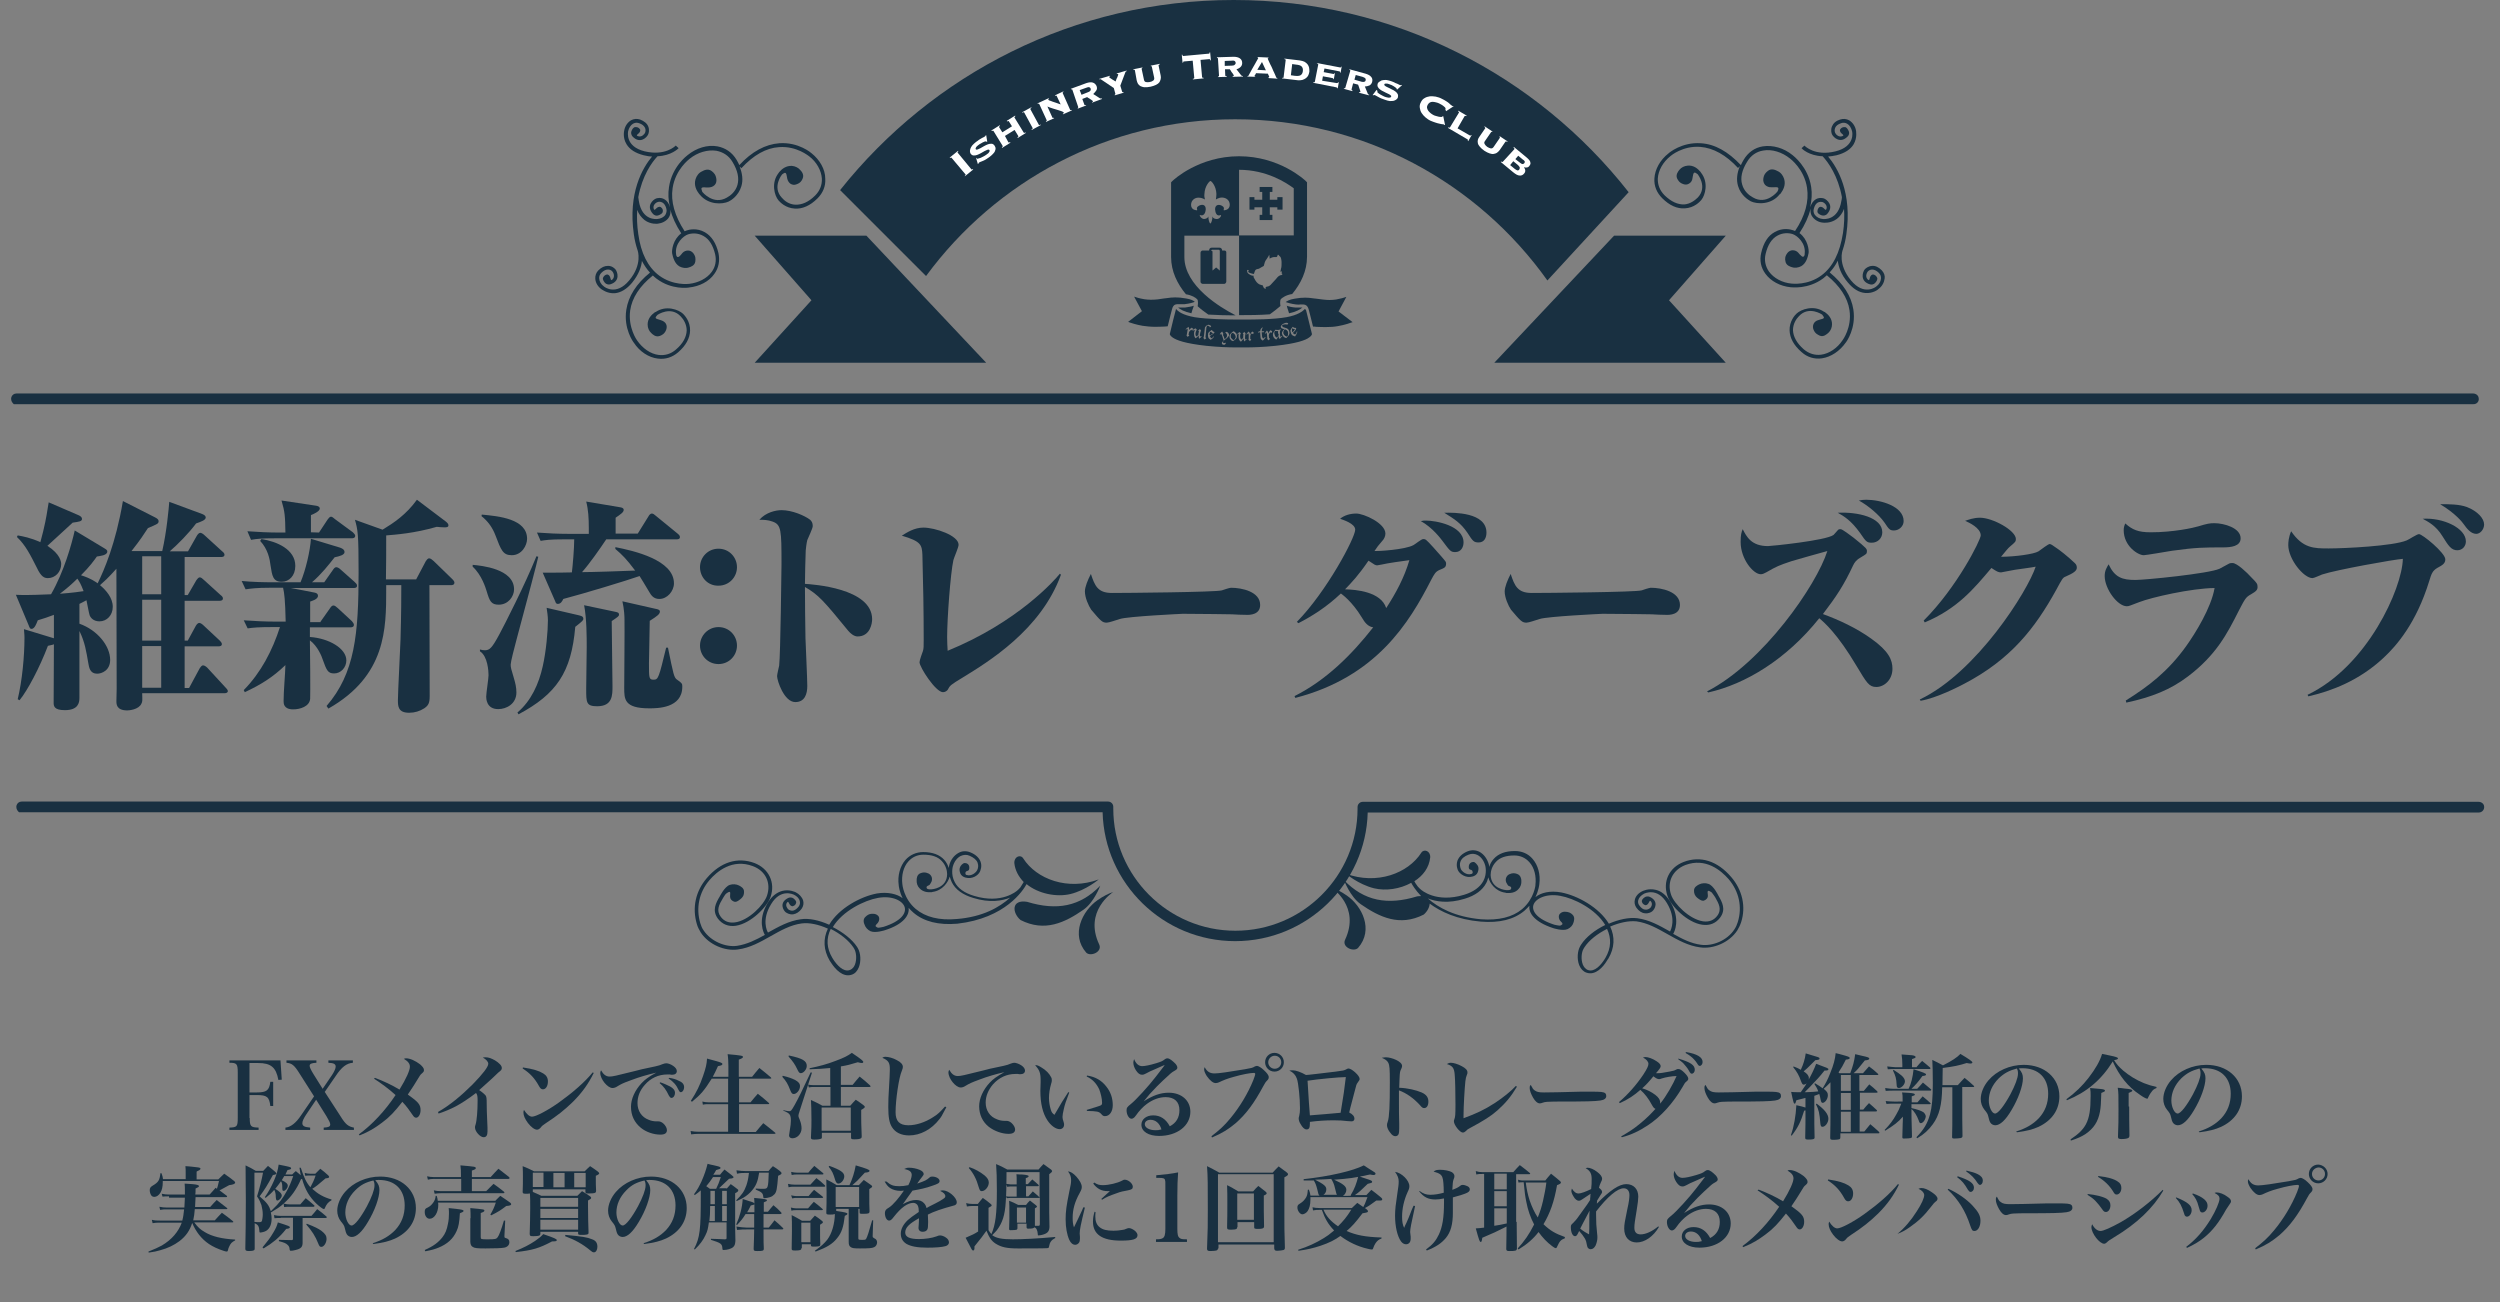 <?xml version="1.0" encoding="utf-8"?>
<!-- Generator: Adobe Illustrator 23.0.1, SVG Export Plug-In . SVG Version: 6.00 Build 0)  -->
<svg version="1.1" id="レイヤー_1" xmlns="http://www.w3.org/2000/svg" xmlns:xlink="http://www.w3.org/1999/xlink" x="0px"
	 y="0px" viewBox="0 0 960 500" style="enable-background:new 0 0 960 500;" xml:space="preserve">
<rect x="0" y="0" width="960" height="500" fill="#808080" stroke="none"/>
<style type="text/css">
	.st0{fill:#193041;}
	.st1{fill:#FFFFFF;}
</style>
<g>
	<path class="st0" d="M86.1,266.2H54.6c0.1,3,0.1,3.2-0.3,4c-1,2.3-4.8,2.6-5.4,2.6c-4.2,0-4.2-2.4-4.2-3.6c0-0.7,0.1-4.1,0.1-4.8
		c0-7.3-0.1-39.5-0.1-46c-1,1-2.5,3-6.3,6.3c2.4,2,4.9,4.9,4.9,8.3c0,3.3-2.3,5.6-5.1,5.6c-2.4,0-3.5-1.5-3.8-2.4s-1-4.9-1.2-5.7
		c-0.7,0.3-1,0.6-2.7,1.4v7.6c7,2.5,11.8,8.6,11.8,13.9c0,4.1-3.3,5.3-5,5.3c-2.7,0-3.1-2.3-3.4-4.1c-0.8-4.6-1.3-8-3.4-12.3V268
		c0,1.9-0.5,4.7-5.6,4.7c-4.3,0-4.3-1.7-4.3-3c0-3.6,0.1-19.1,0.1-22.3c-0.6,0.3-1.7,0.4-2.3,0.6c-3.2,8.4-7.8,17.1-10.9,20.9
		l-0.7-0.4c1.7-7,2.6-16.5,2.6-23.6c0-0.6,0-0.9-0.2-3.3l11.5,3.5v-9c-2.3,0.9-3.9,1.4-6.2,2.1c-0.5,1.3-1.2,3.3-2.4,3.3
		c-0.5,0-0.7-0.3-1.1-1.4l-4.9-11.7c2.2,0.1,4.3,0.2,13.5-0.2c5-8.7,7.9-19.2,9.1-24.5l11.3,6.8c1,0.6,1.2,0.8,1.2,1.3
		c0,1.5-2.9,1.7-4,1.9c-1.3,1.8-2.7,3.8-6.1,7.2c3.7,1.1,6.2,2.9,6.4,3.1c2.4-4.9,6.9-15.1,9.7-31.6l12.2,6.2c1,0.5,1.5,0.9,1.5,1.5
		c0,1-0.4,1.1-4.1,2.7c-1.5,2.3-2.9,4.5-6.3,8.8h11.8c1.7-7.4,2.5-16.3,2.7-18.9l12.7,4.7c1.1,0.4,1.3,1,1.3,1.3
		c0,1-1.7,1.6-3.7,2.3c-3,4-7,8-10.1,10.7h7l3.4-6c0.3-0.5,0.8-1.1,1.3-1.1c0.4,0,1.1,0.4,1.6,0.9l6.8,6.2c0.5,0.4,0.9,0.8,0.9,1.3
		c0,0.8-0.8,0.9-1.3,0.9h-14v14.6h1.2l3.3-5.7c0.3-0.4,0.8-1.1,1.3-1.1s1.1,0.5,1.6,1l6.4,5.8c0.4,0.3,0.9,0.7,0.9,1.3
		c0,0.8-0.8,0.9-1.3,0.9H70.9V246h1.2l3.1-5.7c0.3-0.5,0.8-1.1,1.3-1.1s1.2,0.5,1.7,1l6.1,5.7c0.3,0.3,0.9,0.9,0.9,1.4
		c0,0.8-0.8,0.9-1.3,0.9h-13v16h1.7l4.1-7.6c0.2-0.3,0.7-1.1,1.3-1.1c0.5,0,1.2,0.5,1.6,0.9l7,7.6c0.3,0.3,0.9,0.9,0.9,1.4
		C87.4,266.1,86.7,266.2,86.1,266.2z M27.9,200.7c-1.6,1.4-8.3,7.7-9.7,8.9c5,3.2,5.3,6.2,5.3,7c0,3-2.3,5.4-5.1,5.4
		c-1.3,0-2.6-0.4-4.3-4.1c-2.3-4.5-4.2-8.5-7.6-11.7l0.3-0.6c1.8,0.3,5,0.9,8.7,2.6c1.7-6.1,2.4-10.3,2.7-12.3
		c0.1-0.4,0.4-2.6,0.5-3l11.6,5c0.6,0.3,1.2,0.7,1.2,1.4C31.4,200.2,30.6,200.3,27.9,200.7z M29.7,222.2c-2.2,2.2-4.1,3.8-6.7,5.8
		c1.1-0.1,4.6-0.3,9.1-1C31,224.1,30.4,223.2,29.7,222.2z M61.9,213.6h-7.3v14.6h7.3V213.6z M61.9,230.3h-7.3V246h7.3V230.3z
		 M61.9,248.1h-7.3v16h7.3V248.1z"/>
	<path class="st0" d="M123.1,238.7l3.6-5.1c0.3-0.5,0.8-1.1,1.3-1.1c0.6,0,1.1,0.5,1.7,1l5.4,5c0.3,0.3,0.8,1,0.8,1.4
		c0,0.8-0.6,1-1.3,1H119v3.7c7.3,0.5,14,4.4,14,9c0,2.7-2.1,5-4.7,5c-2.4,0-2.9-1.2-4.4-5.4c-0.3-1-1.9-5.1-4.9-7.3
		c0.1,2.7,0.2,21.2,0.1,22.4c-0.2,3-3.9,4.1-6.5,4.1c-3.7,0-3.7-2.3-3.7-3.2c0-3.8,0.6-10,0.7-13.8c-4.9,4.7-9.4,7.5-15.6,10.4
		l-0.4-0.8c6.6-6.7,11-15.2,13.9-24.2h-3c-5.3,0-7.2,0.2-9.4,0.5l-1.5-3.1c4.2,0.3,8.3,0.5,12.4,0.5h3.7c-0.2-8.5-0.5-10.8-1-13h-5
		c-5.3,0-7.2,0.3-9.4,0.6l-1.5-3.2c4.2,0.4,8.3,0.5,12.4,0.5h10.2c2-4.7,3.7-12.1,4-16.7l11.2,3.4c0.5,0.2,1.7,0.6,1.7,1.7
		c0,1.1-1.9,1.6-3.8,2c-2.3,2.9-5,6.4-8.7,9.6h4.7l3.3-4.7c0.4-0.6,0.8-1.1,1.3-1.1s1.2,0.4,1.7,0.9l5.4,4.8
		c0.5,0.5,0.9,0.8,0.9,1.4c0,0.8-0.7,0.9-1.3,0.9h-24.1l8.8,1.7c0.6,0.1,1.6,0.3,1.6,1.3c0,1.4-2.5,2-3,2.2v7.9h4V238.7z
		 M122.5,204.5l3.3-5c0.3-0.4,0.8-1.1,1.3-1.1s1.1,0.6,1.6,1l6.8,5c0.3,0.3,0.9,0.9,0.9,1.3c0,0.9-0.8,1-1.3,1h-29.3
		c-5.3,0-7.2,0.2-9.4,0.6L95,204c4.1,0.3,8.3,0.5,12.3,0.5h2.3c-0.1-6.3-0.2-7.9-1.5-12.3l13.3,2c0.7,0.1,1.4,0.4,1.4,1.1
		c0,1-2.3,2.1-3.4,2.5v6.6L122.5,204.5L122.5,204.5z M100.4,207c5.8,0.9,13,3.9,13,10.3c0,3.8-2.4,6.1-5.2,6.1
		c-3.4,0-3.7-2.3-4.3-6.2c-0.3-2.5-1-6.3-4-9.5L100.4,207z M171.1,200.2c0.5,0.4,1.1,0.9,1.1,1.5c0,0.8-0.8,0.8-1.6,0.8
		c-0.9,0-1.9-0.1-2.9-0.2c-8.6,2.5-15.8,3-19.4,3.3c0,8.1,0,9-0.1,16.9h11.6l3.7-7c0.3-0.4,0.7-1.1,1.3-1.1s1.2,0.6,1.8,1.1l7.1,6.9
		c0.2,0.2,0.8,0.8,0.8,1.3c0,0.9-0.8,1-1.3,1h-8.3c0,6.1,0.1,35.9,0.1,42.6c0,2.7-0.5,3.6-2.1,4.7c-1.7,1.1-3.7,1.7-5.8,1.7
		c-4.3,0-4.3-2.6-4.3-4.9c0-3.1,0.9-19.6,1-23.2c0.3-10.1,0.3-17.6,0.3-20.9h-5.8v1.8c0,14.9,0,33-22.2,45.6l-0.7-1
		c10.9-12.6,12.3-27.6,12.3-51.3c0-14.9-0.3-16.3-1.4-20.2l10.6,3.8c4.3-2.6,9.1-5.8,13.2-11.5L171.1,200.2z"/>
	<path class="st0" d="M181.5,216.9c3.3,0.3,15.9,1.5,15.9,9.4c0,2.7-2.2,5.9-5.9,5.9c-2.9,0-3.5-1.4-4.6-5.1
		c-0.4-1.3-1.9-6.3-5.4-9.5V216.9z M206.7,213.8c-0.6,2.7-3.8,14.9-8.3,31.6c-0.9,3.3-2.3,8.8-2.3,9.8c0,1.2,0.2,1.7,1.2,5.1
		c0.6,2,1,3.7,1,5.6c0,4.3-3.7,6.4-7,6.4c-4.6,0-4.6-4.2-4.6-4.8c0-1.3,0.9-7,0.9-8.2c0-1.5-0.3-7.3-3.3-9.2v-0.7
		c0.7,0.2,1.2,0.3,1.9,0.3c1.8,0,2.7-0.8,5.6-6.2c2-3.7,9.8-19,14.2-29.9L206.7,213.8z M185,197.6c6.4,0.6,17.4,1.6,17.4,9.3
		c0,2.5-2,6.3-5.9,6.3c-3.4,0-4.1-2-6.2-7.5c-1.2-3.2-3-5.6-5.4-7.5L185,197.6z M198.7,273.6c5.3-4.5,8.2-11,9.7-17.7
		c1.3-5.6,2-13.6,2-17.7c0-1.5-0.3-3.5-0.5-4.8l12.5,2.9c0.6,0.2,1.6,0.3,1.6,1.3c0,0.6-0.3,0.9-3.1,3.1
		c-1.5,17.5-7.2,25.8-21.8,33.6L198.7,273.6z M232.8,207.1c-2.4,3.6-6.3,9.2-9.3,12.6c3.9,0,15.6-0.4,20.4-0.6
		c-3.3-4.4-5-6.1-7.6-8.3v-0.7c7.1,1.4,22.5,4.9,22.5,13.9c0,3-2.6,6-5.6,6c-2.3,0-3.2-1.5-3.9-2.7c-1.5-2.6-2.8-4.6-3.7-6.1
		c-4.8,1.7-21.3,6.7-29.3,8.8c-0.4,0.9-1,1.9-2.1,1.9c-0.6,0-0.8-0.4-1-1l-4.8-11c3.7,0,10,0,11.2-0.1c0.3-2.3,0.9-9.2,0.9-12.7H217
		c-6,0-7.7,0.3-9.4,0.6l-1.4-3.2c3.9,0.3,8.3,0.5,12.3,0.5h7.6v-2.2c0-3.8-0.2-7.2-1-10.2l13.1,2.2c0.6,0.1,1.3,0.3,1.3,1
		c0,0.9-1.2,1.7-3.1,3v6.1h8.5l4.1-6.6c0.3-0.6,0.8-1.1,1.3-1.1s0.9,0.3,1.7,1l8.2,6.7c0.3,0.3,0.9,0.7,0.9,1.3
		c0,0.9-0.9,0.9-1.3,0.9L232.8,207.1L232.8,207.1z M236.6,235c0.7,0.2,1.1,0.3,1.1,1c0,0.6-0.3,0.8-2.8,2.5c0,4,0.3,21.5,0.3,25
		s0,7.7-5.9,7.7c-4.2,0-4.2-1.4-4.2-6.7c0-2.5,0.2-13.7,0.2-16c0-3.8,0-11-1-16.1L236.6,235z M251.8,233.8c0.6,0.1,1.6,0.3,1.6,1
		c0,1-0.9,1.7-3.9,3.6c0,2.6-0.3,14.1-0.3,16.4c0,5.6,0,6.2,1.8,6.2s2-0.8,4.8-12.3h0.7c2.1,10.3,2.3,11.5,3.5,12.3
		c0.7,0.5,1.3,0.9,1.7,1.4c0.3,0.3,0.3,0.8,0.3,1.3c0,8.3-9.6,8.3-12.7,8.3c-9.6,0-9.6-3.5-9.6-7.9c0-4.2,0.2-22.7,0.1-26.5
		c0-0.7-0.1-3.7-0.8-6.7L251.8,233.8z"/>
	<path class="st0" d="M268.8,217.8c0-3.8,3-7.1,7.1-7.1s7.1,3.3,7.1,7.1s-3,7.1-7.1,7.1C271.8,225,268.8,221.7,268.8,217.8z
		 M268.8,247.9c0-3.8,3.1-7.1,7.1-7.1c4.1,0,7.1,3.3,7.1,7.1s-3,7.1-7.1,7.1S268.8,251.7,268.8,247.9z"/>
	<path class="st0" d="M334.9,237.8c0,1.5-0.7,6.6-5.6,6.6c-1.3,0-2.7-1.1-3.6-2.2c-9.4-11.5-11.4-13.8-16.6-16.8
		c0,7,0.1,12.7,0.2,19.6c0.1,3,0.7,15.8,0.7,18.4c0,3-0.9,6.2-4.6,6.2c-4.3,0-7-8.2-7-10c0-0.6,0.7-3.5,0.8-4c0.5-4,0.9-37.8,0.9-39
		c0-13.1-0.1-15.1-3.4-16.3c-1.9-0.7-3.5-0.7-5.1-0.7c2.5-2.9,6.4-3.7,8.5-3.7c4.1,0,8.9,2.1,11,3.7c0.5,0.5,1,1.1,1,2.4
		c0,0.9-1.8,4.6-2.1,5.4c-0.3,1.2-0.5,2.9-0.6,4c-0.1,3-0.3,9.5-0.3,12.8C311.9,224.4,334.9,225.8,334.9,237.8z"/>
	<path class="st0" d="M407.4,220.7c-7.7,21.3-28.2,33.6-37.6,39.4c-4.8,2.9-5,3.1-5.9,4.8c-0.2,0.3-0.9,0.9-1.8,0.9
		c-2.8,0-9-9.6-9-11.5c0-0.8,1.1-3.7,1.3-4.3c0.3-0.9,0.3-1.9,0.3-4.3c0-10.9-0.2-21.8-0.5-32.7c-0.2-3.8-0.5-5.1-7.9-7.3
		c1.9-1.2,4.8-3.1,8.3-3.1c4.4,0,13.5,3,13.5,6.6c0,1-1.8,5-2,5.9c-1.1,5-2.4,22.3-2.4,29.6c0,2,0.1,3.5,0.2,5.2
		c26.9-11,41-27,43.1-29.6L407.4,220.7z"/>
	<path class="st0" d="M427,227.7c5,0,40-0.3,42.2-1c0.5-0.2,3-1,3.5-1c4.2,0,11.2,1.5,11.2,6.6c0,3.7-3.8,3.9-5.5,3.8
		c-0.9,0-4.5-0.1-5.3-0.2c-0.3,0-11.6-0.2-18.9-0.2c-0.3,0-21.3,1-24.2,2c-1.4,0.4-4.1,1.4-5,1.4c-1.7,0-2.2-0.5-6-5
		c-1-1.5-2.4-4.6-2.4-7c0-1.7,1.1-4.4,2.3-6.7C420.4,224.9,421.5,227.7,427,227.7z"/>
	<path class="st0" d="M498,238.8c11.4-11.6,22.4-32.3,22.4-35.4c0-2.4-4.8-3.8-5.8-4.2c1.7-1.4,4-2,6.2-2c2.9,0,11.2,3.7,11.2,7.7
		c0,1.1-0.6,2.2-1.2,2.8c-1.8,2.1-1.8,2.1-3,3.9c1.2,0.1,11.8-0.5,15-2.3c0.6-0.3,3-2.3,3.7-2.3c0.9,0,1,0,4,3.3
		c0.8,0.9,4.2,4.7,4.5,5.2c0.3,0.4,0.3,0.8,0.3,0.9c0,1.5-0.7,1.7-2.4,2.4s-2.1,1.6-3.4,4c-8.3,16.2-20.9,37.1-52.1,45.2l-0.3-0.7
		c12.1-6.1,21.8-15.7,30.2-26.4c-2-0.3-3.2-1.8-4.3-3.7c-3.8-6.3-7.7-9-8.1-9.3c-5.6,5.3-11.1,8.7-16.3,11.4L498,238.8z
		 M541.2,215.1c-3,0.4-8.1,1.1-10.7,1.7c-0.1,0-1.6,0.3-1.7,0.3c-0.3,0-0.6-0.1-1-0.3c-0.3-0.2-2-1.3-2.3-1.5c-3.9,5.7-6.4,8.3-9,11
		c4.2,0.1,13.8,0.9,15.8,7.2C536,227.8,539.3,221.7,541.2,215.1z M547.6,199.9c3.7,0,14.4,1.9,14.4,8.4c0,1.7-0.9,3.7-3.2,3.7
		c-1.7,0-2-0.4-4.9-4.3c-0.7-0.9-3.8-5.1-8.3-7.6C546.6,199.9,546.8,199.9,547.6,199.9z M570.8,204.5c0,2.1-0.9,3.8-3,3.8
		c-1.8,0-2.2-0.4-4.3-3.7c-2.6-3.8-4.9-5.2-8.9-7.7C558.3,196.8,570.8,196.7,570.8,204.5z"/>
	<path class="st0" d="M588.2,227.7c5,0,40-0.3,42.2-1c0.5-0.2,3-1,3.5-1c4.2,0,11.2,1.5,11.2,6.6c0,3.7-3.8,3.9-5.5,3.8
		c-0.9,0-4.5-0.1-5.3-0.2c-0.3,0-11.6-0.2-18.9-0.2c-0.3,0-21.3,1-24.2,2c-1.4,0.4-4.1,1.4-5,1.4c-1.7,0-2.2-0.5-6-5
		c-1-1.5-2.4-4.6-2.4-7c0-1.7,1.1-4.4,2.3-6.7C581.6,224.9,582.7,227.7,588.2,227.7z"/>
	<path class="st0" d="M655.5,265.5c21.6-11.1,42.1-40.9,46.2-53.9c-2.2,0.6-11.9,3.3-13.8,3.9c-5,1.7-5.5,1.9-9.7,4.3
		c-0.9,0.4-1.2,0.7-2.1,0.7c-2.8,0-7.7-5.8-7.7-12.4c0-2.7,0.3-3.7,0.8-4.9c1.5,2.9,3.3,6.5,9.7,6.5c1,0,22.3-2.1,25.2-4.3
		c0.3-0.3,1.5-1.7,1.7-1.9c0.3-0.3,0.6-0.3,1-0.3c0.7,0,3.9,2.5,5,3.3c5.1,4.1,5.1,4.3,5.1,5.2c0,1-0.3,1.1-2.3,2.3
		c-1.8,1-2.4,1.9-3,3.1c-3.5,7.5-6.4,11.9-11.6,18.7c6.3,2.3,12.9,5.4,18.5,9.4c6.9,4.9,8.2,8.3,8.2,11.6c0,4.3-3.2,7-6.2,7
		c-2.8,0-3.7-1.6-7.6-8.1c-7.3-12.3-12.3-16.6-14.3-18.3c-12.7,15.9-28.4,25.3-42.6,28.5L655.5,265.5z M722.8,204.4c0,2.3-1.8,4-4,4
		c-1.9,0-2.2-0.3-4.5-3.7c-3.6-5-6.3-6.5-8.6-7.8C713.2,196.5,722.8,198.6,722.8,204.4z M716.6,191.9c5.6,0,14.4,2.5,14.4,8.2
		c0,2-1.8,3.6-3.7,3.6c-1.6,0-1.9-0.4-3.7-3.1c-2.1-3-6.3-6.5-9.8-8.4C714.9,192,715.6,191.9,716.6,191.9z"/>
	<path class="st0" d="M737.2,268.6c21.9-10.4,41.5-41.8,44.5-51c-1.2,0.3-6.9,1-8,1.2c-0.4,0.1-5.1,1-5.3,1c-1,0-1.6-0.3-3.7-1.7
		c-6.9,8.2-13.2,15.7-25.6,20.9l-0.4-0.7c12.9-12.9,21.9-31,21.9-32.7c0-2.9-4.6-5-6-5.6c1.2-0.4,3.2-1.2,5.7-1.2
		c4.9,0,13.8,4.9,13.8,8.2c0,1-0.3,1.2-2.4,3c-0.6,0.5-1.4,1.5-3.3,3.8c5.2,0,12.7-1,14.4-2.1c1.3-0.9,3.7-2.8,4.3-2.8
		c0.5,0,1.5,0.8,2.1,1.2c1.6,1,5,3.7,7.6,6.2c0.4,0.4,0.7,0.9,0.7,1.7c0,1.2-1.3,2.1-4.3,3.4c-1.1,0.4-1.4,1-3.5,4.9
		c-8.3,15.1-17.7,27-35.5,36.3c-2.1,1.1-10.4,5.4-16.7,6.5L737.2,268.6z"/>
	<path class="st0" d="M816.3,269c8.5-5.3,16.2-11.1,23.2-20.9c3.5-4.9,9.6-14.7,10.9-22.3c-9,0.1-24.3,3.6-28.9,5.4
		c-3.7,1.4-4,1.6-4.8,1.6c-3.6,0-8.5-6.7-8.5-11.6c0-2.1,0.8-3.3,1.5-4.5c2.4,5.1,5.3,6,10.3,6c3.7,0,28.1-2.4,32.3-4.3
		c0.6-0.3,3.1-1.7,3.7-2c0.5-0.2,1-0.2,1.3-0.2c1.7,0,5.6,3.7,7.2,5.5c2.2,2.2,2.4,2.5,2.4,3.7c0,1-0.4,1.6-2.5,2.8
		c-2,1.1-2.3,1.7-4.7,6.3c-4.4,8.7-8.6,17-19.6,25.3c-6.6,5-13.8,7.9-23.6,10L816.3,269z M825.9,204.4c8.6,0,16.4-1.7,18.3-2.3
		c3.3-1,4.3-1.2,6.1-1.2c3.7,0,10.1,1.8,10.1,5.8c0,3.1-3.7,3.5-6.8,3.5c-7,0-10.3,0-19.6,1.3c-1.7,0.3-10.1,1.7-10.8,1.7
		c-2.2,0-7.7-3.5-7.7-9.6c0-1,0.2-1.7,0.6-2.6C818.8,203.4,821,204.4,825.9,204.4z"/>
	<path class="st0" d="M886.1,266.8c22.9-10.9,36.3-40.7,36.6-52.2c-3.2,0.2-25.6,4.2-31,6c-0.6,0.2-3.1,1.4-3.7,1.4
		c-3.4,0-9.3-7.3-9.3-12.7c0-1,0.1-3,1.1-5.3c4.5,6.6,8.8,6.6,14.4,6.6c5.9,0,24.9-0.9,30-3.1c0.8-0.3,3.9-2.4,4.7-2.4
		c1.3,0,10.1,7.2,10.1,9.7c0,1.7-1.3,2.3-3.1,3.3c-1.8,1.1-2.2,2.1-3.1,5.1c-5,16.2-12.6,24.8-17.4,29.3c-9.6,9-20.3,12.9-29,14.9
		L886.1,266.8z M946.9,207.9c0,1.7-1.2,3.4-3.3,3.4c-2.3,0-3.4-1.7-5.7-5.4c-2.5-4.1-5.6-5.6-7.6-6.7
		C938.2,198.7,946.9,202.8,946.9,207.9z M947.3,194.7c4.1,1.6,6.6,4.4,6.6,6.7c0,1.9-1.5,3.6-3,3.6c-2.1,0-3.6-2-4.9-3.8
		c-0.4-0.6-3-4-9-7.6C940.4,193.6,944.3,193.6,947.3,194.7z"/>
</g>
<g>
	<g>
		<path class="st0" d="M949.9,155.2H5.3c-2-1.8-0.8-4.1,1-4.1h943.4c1,0,2,0.7,2.1,1.7C952.1,154.1,951.1,155.2,949.9,155.2z"/>
	</g>
</g>
<g>
	<g>
		<g>
			<path class="st0" d="M517.2,343.9c-2.3-1.6-4.3-2.6-6.1-3.2c0.4,0.3,11.4,7.4,5.4,20.2c-1.3,2.8,3.3,4.8,5,3.1
				C527.6,357,523,347.9,517.2,343.9z"/>
		</g>
		<g>
			<path class="st0" d="M422.5,340.1c-7.7,8-16.7,9.7-28.1,6.2c-6.1-1-5.8,4.2-2.5,7c9.3,4.7,17,1,24.2-4
				C420.2,346.4,422.5,340.1,422.5,340.1z"/>
		</g>
		<g>
			<path class="st0" d="M417.1,365.8c1.7,1.7,6.3-0.3,5-3.1c-6-12.7,5-19.9,5.4-20.2c-1.8,0.6-3.8,1.6-6.1,3.2
				C415.6,349.8,411.1,358.9,417.1,365.8z"/>
		</g>
		<g>
			<path class="st0" d="M394.2,339.5c4.5,3.7,11.5,5.1,16.9,3.8c6-1.5,10.8-5.6,10.8-5.6c-11.9,4.4-23.9-0.1-29-8.1
				c-1-1.6-3.5-0.7-3.4,1.8c0.3,2.9,1.7,5.3,3.6,7.3c-0.2,0.3-0.6,1-1.3,2.1c-0.3,0.4-1.1,1.1-1.1,1.1c-0.2,0.2-6,5.4-16.7,2.1
				c-3.7-1.1-6.2-2.9-7.4-5.3c-1.6-3-0.7-6-0.7-6c0.5-1.8,1.6-3.3,3-4c1.1-0.5,2.3-0.6,3.4-0.1c1.6,0.7,2.7,1.6,3.1,2.7
				s0.2,2.2-0.2,2.9c-0.4,0.8-2.1,2.4-4,1.8c0,0-0.5,0-0.5-0.7c0.1-1.3,1.4-0.4,1.5-1.8c0.2-1.7-1.1-2.1-1.7-2.1
				c-0.9,0-1.7,1.2-1.8,1.5c-0.3,0.6-0.3,1.3-0.1,2c0.4,1.8,2.2,2.1,2.2,2.1c2.5,0.7,4.8-0.8,5.5-2.3c0.2-0.5,0.9-2.1,0.2-3.9
				c-0.6-1.5-1.9-2.7-3.9-3.5c-1.5-0.6-3.1-0.6-4.5,0.2c-1.7,0.9-3.1,2.7-3.6,4.8c0,0-0.1,0.4-0.2,1c-0.3-1-0.8-2.1-1.7-3.1
				c-1.8-2-4.5-3-8.1-3c-2.7,0-5.1,1.1-6.8,3c-2.1,2.4-3.1,6.1-2.6,9.7c0,0.1,0.2,2.4,1.5,5c-2.1-1.6-5.7-2.5-9.9-1.8
				c-6.3,1.2-14.6,5.7-18.3,12c-3.8-1.7-7.7-2.6-10.9-2.1c-4.6,0.6-8.6,2.9-12.4,5c-0.1,0-0.1,0.1-0.2,0.1
				c-0.4-0.6-2.5-4.9,1.2-10.9c3.7-6.2,8.6-3.7,8.8-3.6c1.1,0.5,2,1.4,2.2,2.4c0.2,0.7,0.1,1.4-0.4,2.1c-0.7,0.9-1.4,1.4-2.2,1.6
				c-0.7,0.1-1.4-0.2-1.8-0.5c-0.3-0.3-1.3-1.5-0.5-2.6s0.6,1.4,2.2,1.4c1-0.3,1.2-0.9,1.3-1.3c0.2-0.6-0.4-1.2-1-1.7
				c-0.5-0.4-1.4-0.5-2-0.2c-3.7,1.8-1.9,4.8-1,5.5c0.3,0.2,1.4,1,2.9,0.8c1.2-0.2,2.3-0.9,3.2-2.1c0.7-1,0.9-2.1,0.6-3.2
				c-0.4-1.3-1.5-2.5-2.9-3.2c-0.1,0-2.3-1.2-5.1-0.5c-2.2,0.6-4.1,2.1-5.6,4.6c-4.1,6.8-1.5,11.6-1.1,12.3
				c-3.4,1.9-6.8,3.6-10.7,4.2c-4.4,0.6-10-1.7-12.8-5.9c-0.6-0.8-1-1.8-1.3-2.8c-1.7-5.8-0.5-11.8,3.5-16.5
				c2.8-3.3,8.8-8.4,16.7-5.4c4.9,1.8,7.1,6.5,5.4,11.4c-1.2,3.5-7,9.5-12.3,10.2c-2.3,0.3-4.1-0.4-5.4-2.1
				c-1.9-2.5-0.7-4.7,0.8-7.2c0,0,1-1.7,1.3-1.8c2.3-1.7,1.2,0.5,1.5,1.6c0.2,1.1,1.5,1.6,1.8,1.6c0.7,0.1,1.6-0.6,2.2-1.1
				c1.2-1,1.3-1.9,1.3-2.7c0.1-1.5-1.4-2.2-2-2.5c-1-0.5-2.3-0.6-3.5-0.2c-2,0.7-3.8,4.4-3.8,4.4c-1.5,2.5-3.1,5.4-0.7,8.6
				c1.6,2.1,4,3.1,6.8,2.7c5.9-0.9,12.1-7.3,13.4-11.1c1.9-5.5-0.7-10.9-6.2-13c-6.5-2.4-13-0.4-18.3,5.8c-4.3,5-5.7,11.4-3.8,17.7
				c0.3,1.1,0.9,2.2,1.5,3.2c3.1,4.7,9.3,7.2,14.2,6.5c4.7-0.6,8.7-2.9,12.6-5.1s7.6-4.3,11.9-4.9c2.9-0.4,6.6,0.4,10.1,2
				c-1.9,4-1.7,8.2,0.7,12.3c0.2,0.3,0.4,0.6,0.6,0.9c1.5,2.3,4.4,5.6,7.8,4.5c1.3-0.4,2.2-1.4,2.8-2.9c0.9-2.3,0.7-5.4-0.4-7.3
				c-0.1-0.2-0.2-0.3-0.3-0.5c-1.9-2.9-5.4-5.6-9.3-7.6c3.7-6.2,12.2-10.3,17.3-11.2c5.5-1,9.6,1.1,10.3,3.6
				c0.6,2.2-1.2,5.3-8.1,7.5c0,0-2.1,0.5-2.3,0.3c-0.3-0.2-1.4-0.4-0.3-1.4s1.1-2.4,0.6-3c-0.4-0.5-1.1-0.9-1.9-0.9
				c-1.6-0.1-2.4,0.5-3,1.1c-1.2,1-0.7,2.5-0.4,3.1c0.3,1,1.2,2,2.3,2.5c1.9,0.8,5.5-0.4,5.5-0.4c7.3-2.3,9.5-5.9,9.1-8.6
				c0.6,0.7,1.2,1.3,1.9,1.9c4,3.4,9.6,4.8,16.8,4.2C386.1,352.6,392.9,341.9,394.2,339.5z M327.7,363.8c0.1,0.2,0.2,0.3,0.3,0.5
				c0.8,1.3,1.1,4,0.3,6.1c-0.3,0.8-0.9,1.7-2,2.1c-2.5,0.9-5-2.1-6.2-3.9c-0.2-0.3-0.4-0.6-0.5-0.8c-2.2-3.7-2.4-7.4-0.6-11.1
				C322.6,358.5,325.9,361.1,327.7,363.8z M367.4,352.9c-6.7,0.6-12-0.7-15.8-3.9c-4.6-3.9-5.1-9.4-5.1-9.5
				c-0.4-3.3,0.4-6.6,2.3-8.7c1.5-1.7,3.5-2.6,5.8-2.6c3.2,0,5.6,0.8,7.1,2.5c1.5,1.6,2,3.6,2,5c-0.1,5.5-6,5.8-6,5.8
				c-1.1,0.1-1.9-0.1-1.9-0.7c0-0.8,0.9-0.6,1.3-1.2l0.3-0.5c0.5-0.7,0.6-1.5,0.4-2.2s-0.7-1.2-1.3-1.5c-1.3-0.6-2.2-0.4-3-0.1
				c-1.4,0.5-1.5,2-1.5,2.6c-0.1,1.2,0.3,2.4,1.1,3.2c1.4,1.5,3.2,1.6,4.7,1.5l0.3-0.1c3.8-0.5,6-3.7,6.6-5.9
				c0.2,0.7,0.4,1.4,0.8,2.2c1.4,2.8,4.2,4.8,8.2,6c6.4,2,11.2,1.1,14.2-0.1C383.8,348.4,377.4,352.1,367.4,352.9z"/>
		</g>
		<g>
			<path class="st0" d="M664.8,336.8c-5.3-6.2-11.8-8.3-18.3-5.8c-5.5,2.1-8.1,7.5-6.2,13c1.3,3.9,7.6,10.3,13.4,11.1
				c2.8,0.4,5.1-0.5,6.8-2.7c2.4-3.2,0.8-6-0.7-8.6c0,0-1.8-3.8-3.8-4.4c-1.1-0.4-2.5-0.3-3.5,0.2c-0.6,0.3-2.1,1-2,2.5
				c0,0.8,0.2,1.8,1.3,2.7c0.6,0.5,1.5,1.1,2.2,1.1c0.3,0,1.6-0.5,1.8-1.6s-0.9-3.3,1.5-1.6c0.2,0.2,1.3,1.8,1.3,1.8
				c1.4,2.5,2.7,4.7,0.8,7.2c-1.3,1.7-3.1,2.4-5.4,2.1c-5.3-0.8-11.1-6.7-12.3-10.2c-1.7-4.9,0.6-9.5,5.4-11.4
				c7.9-3,13.8,2.1,16.7,5.4c4,4.7,5.3,10.7,3.5,16.5c-0.3,1-0.7,1.9-1.3,2.8c-2.8,4.3-8.4,6.5-12.8,5.9c-3.9-0.5-7.3-2.3-10.7-4.2
				c0.4-0.6,3-5.5-1.1-12.3c-1.5-2.5-3.4-4.1-5.6-4.6c-2.8-0.7-5.1,0.5-5.1,0.5c-1.5,0.7-2.6,1.9-2.9,3.2c-0.3,1.1-0.1,2.2,0.6,3.2
				c0.9,1.2,2,2,3.2,2.1c1.5,0.2,2.6-0.5,2.9-0.8c0.9-0.7,2.7-3.8-1-5.5c-0.6-0.3-1.5-0.2-2,0.2c-0.7,0.5-1.2,1.1-1,1.7
				c0.1,0.4,0.4,1,1.3,1.3c1.6,0,1.4-2.5,2.2-1.4s-0.1,2.4-0.5,2.6c-0.4,0.3-1,0.6-1.8,0.5s-1.5-0.6-2.2-1.6
				c-0.5-0.6-0.6-1.4-0.4-2.1c0.3-1,1.1-1.8,2.2-2.4c0.2-0.1,5.1-2.6,8.8,3.6c3.7,6.1,1.5,10.3,1.2,10.9c-0.1,0-0.1-0.1-0.2-0.1
				c-3.9-2.2-7.8-4.4-12.4-5c-3.2-0.4-7.2,0.5-10.9,2.1c-3.7-6.2-12-10.8-18.3-12c-4.3-0.8-7.8,0.1-9.9,1.8c1.3-2.7,1.5-4.9,1.5-5
				c0.5-3.7-0.5-7.3-2.6-9.7c-1.7-2-4.1-3-6.8-3c-3.6,0-6.3,1-8.1,3c-0.9,1-1.5,2.1-1.7,3.1c-0.1-0.6-0.2-0.9-0.2-1
				c-0.6-2.1-1.9-3.9-3.6-4.8c-1.4-0.7-3-0.8-4.5-0.2c-2,0.8-3.3,2-3.9,3.5c-0.7,1.9,0,3.5,0.2,3.9c0.7,1.4,3.1,3,5.5,2.3
				c0,0,1.8-0.3,2.2-2.1c0.2-0.7,0.2-1.4-0.1-2c-0.2-0.3-1-1.6-1.8-1.5c-0.5,0-1.8,0.4-1.7,2.1c0.1,1.4,1.4,0.4,1.5,1.8
				c0.1,0.6-0.5,0.7-0.5,0.7c-1.9,0.6-3.6-1-4-1.8c-0.3-0.7-0.6-1.8-0.2-2.9c0.4-1.2,1.5-2.1,3.1-2.7c1.2-0.5,2.4-0.4,3.4,0.1
				c1.4,0.7,2.5,2.2,3,4c0,0,0.9,3-0.7,6c-1.3,2.4-3.8,4.2-7.4,5.3c-10.8,3.3-16.5-1.9-16.7-2.1c0,0-0.8-0.7-1.1-1.1
				c-0.7-0.9-1.1-1.6-1.3-2c3.3-2.1,5.7-5.2,6.1-9.2c0.1-2.5-2.4-3.3-3.4-1.8c-5.1,8-17.1,12.5-29,8.1c0,0,4.8,4.1,10.8,5.6
				c4.5,1.1,10,0.3,14.3-2.1c0.4,0.8,1.6,2.8,3.8,5.1c-0.5,0-0.9,0-1.5,0.1c-11.4,3.5-20.4,1.8-28.1-6.2c0,0,2.3,6.3,6.4,9.2
				c7.2,5,15,8.7,24.2,4c1.4-1.2,2.2-2.8,2.3-4.2c4.2,3.1,10.5,6.1,19.6,6.9c7.1,0.6,12.8-0.8,16.8-4.2c0.7-0.6,1.3-1.3,1.9-1.9
				c-0.4,2.7,1.8,6.2,9.1,8.6c0,0,3.6,1.2,5.5,0.4c1.1-0.5,2-1.4,2.3-2.5c0.2-0.6,0.7-2.1-0.4-3.1c-0.6-0.6-1.4-1.1-3-1.1
				c-0.8,0-1.5,0.4-1.9,0.9c-0.5,0.6-0.5,2,0.6,3s0,1.2-0.3,1.4c-0.2,0.2-2.3-0.3-2.3-0.3c-6.9-2.2-8.7-5.3-8.1-7.5
				c0.7-2.5,4.9-4.6,10.3-3.6c5.2,0.9,13.6,5,17.3,11.2c-3.9,1.9-7.4,4.6-9.3,7.6c-0.1,0.2-0.2,0.3-0.3,0.5c-1.1,1.9-1.3,5-0.4,7.3
				c0.6,1.5,1.6,2.5,2.8,2.9c3.5,1.2,6.4-2.2,7.8-4.5c0.2-0.3,0.4-0.7,0.6-0.9c2.4-4.1,2.6-8.3,0.7-12.3c3.5-1.5,7.1-2.3,10.1-2
				c4.3,0.6,8,2.7,11.9,4.9c3.9,2.2,7.9,4.5,12.6,5.1c4.9,0.7,11.1-1.8,14.2-6.5c0.6-1,1.1-2,1.5-3.2
				C670.5,348.2,669.1,341.8,664.8,336.8z M584.5,349.1c-3.7,3.1-9,4.4-15.8,3.9c-10-0.9-16.5-4.5-20.4-8c3,1.2,7.8,2.1,14.2,0.1
				c4-1.2,6.8-3.3,8.2-6c0.4-0.7,0.6-1.5,0.8-2.2c0.6,2.2,2.7,5.4,6.6,5.9l0.3,0.1c1.5,0.1,3.4,0,4.7-1.5c0.8-0.8,1.2-2,1.1-3.2
				c0-0.6-0.2-2.1-1.6-2.6c-0.8-0.3-1.7-0.5-3,0.1c-0.7,0.3-1.1,0.9-1.3,1.5c-0.2,0.7-0.1,1.5,0.4,2.2l0.3,0.5
				c0.4,0.6,1.4,0.3,1.3,1.2c0,0.6-0.8,0.8-1.9,0.7c0,0-5.8-0.3-6-5.8c0-1.4,0.5-3.4,2-5c1.5-1.7,3.9-2.5,7.1-2.5
				c2.3,0,4.3,0.9,5.8,2.6c1.9,2.1,2.7,5.4,2.3,8.7C589.7,339.6,589.2,345.1,584.5,349.1z M616.5,367.8c-0.1,0.2-0.3,0.5-0.5,0.8
				c-1.2,1.8-3.6,4.8-6.2,3.9c-1.1-0.4-1.7-1.4-2-2.1c-0.8-2.1-0.5-4.8,0.3-6.1c0.1-0.2,0.2-0.3,0.3-0.5c1.8-2.8,5.1-5.3,8.7-7.1
				C618.8,360.3,618.7,364,616.5,367.8z"/>
		</g>
	</g>
	<g>
		<path class="st0" d="M474.3,361.4c-27.6,0-50.2-22.1-50.9-49.5H7.3c-2-1.8-0.8-4.1,1-4.1h417.2c1.1,0,2,0.9,2,2v0.6v0.1
			c0,25.8,21,46.9,46.9,46.9c25.8,0,46.9-21,46.9-46.9v-0.6c0-1.1,0.9-2,2-2h428.5c1,0,2,0.7,2.1,1.7c0.2,1.3-0.8,2.4-2,2.4H525.2
			C524.5,339.3,501.9,361.4,474.3,361.4z"/>
	</g>
</g>
<g>
	<g>
		<path class="st0" d="M473.7,0C412.5,0,358,28.5,322.6,73l33,33c26.8-36.5,70-60.2,118.7-60.2c49.5,0,93.2,24.4,119.9,61.9
			l31.2-33.9C590.1,28.8,535.3,0,473.7,0z"/>
		<polygon class="st0" points="378.7,139.3 332.7,90.5 289.8,90.5 311.6,115.3 289.8,139.3 		"/>
		<polygon class="st0" points="573.8,139.3 619.8,90.5 662.7,90.5 640.9,115.3 662.7,139.3 		"/>
	</g>
	<g>
		<path class="st0" d="M311.7,58.9c-0.2-0.2-5.1-4.4-12.4-3.9c-5.4,0.4-10.6,3.2-15.4,8.4c-0.3-0.7-0.7-1.4-1.1-2.1
			c-1.7-2.8-4.2-4.5-7.3-5.1c-3.8-0.7-8.1,0.6-11.5,3.4c-0.2,0.2-5.9,4.3-7.1,12.2c-0.4,2.5-0.3,5.1,0.4,7.8
			c-0.4-1.4-1.1-2.5-2.2-3.1c-1.4-0.8-2.7-0.4-3.1-0.3c-1.2,0.4-4.1,2.9-1.2,6c0.5,0.5,1.3,0.8,2,0.5c0.8-0.3,1.6-0.7,1.7-1.4
			c0.1-0.5,0.1-1.2-0.8-1.8c-1.6-0.6-2.3,2.1-2.7,0.6s1.1-2.4,1.5-2.5c0.5-0.2,1.2-0.2,1.9,0.2c0.7,0.4,1.2,1.2,1.5,2.4
			c0.2,0.8,0,1.6-0.4,2.3c-0.6,0.9-1.8,1.5-3.1,1.6c-0.2,0-5.9,0.8-7.1-7c-0.1-0.5-0.1-1-0.2-1.4c1.5-8.2,5.2-13.4,7.4-15.7
			c5.3-0.2,8-3,8.1-3.1l-1.1-1c-0.2,0.2-4.1,4.1-12,2.2c-7.6-1.9-6.3-7.5-6.3-7.7c0.3-1.3,1-2.4,1.9-2.9c0.7-0.4,1.5-0.5,2.3-0.2
			c1.2,0.4,1.9,1,2.3,1.8c0.3,0.7,0.2,1.4,0,1.9c-0.2,0.4-1.2,1.8-2.7,1.3s1.3-1,0.8-2.6c-0.6-0.9-1.3-0.9-1.8-0.9
			c-0.7,0-1.2,0.7-1.5,1.5c-0.3,0.6-0.1,1.5,0.3,2c2.9,3.2,5.6,0.5,6.1-0.7c0.2-0.4,0.6-1.7,0-3.1c-0.5-1.2-1.6-2-3.1-2.6
			c-1.2-0.4-2.4-0.3-3.5,0.3c-1.3,0.8-2.3,2.2-2.6,3.9c0,0.1-0.7,2.7,0.9,5.3c1.2,2,3.4,3.4,6.5,4.2c1.2,0.3,2.3,0.5,3.3,0.5
			c-3.6,4.3-9.3,13.9-7,29.9c0.3,2.2,0.8,4.2,1.4,6l0,0c0.1,0.2,2,5.5-3.2,11.7c-5,6-9.5,2.5-9.7,2.3c-1.1-0.8-1.7-1.9-1.8-3
			c-0.1-0.8,0.2-1.6,0.8-2.2c0.9-0.9,1.7-1.3,2.6-1.3c0.8,0,1.4,0.4,1.7,0.8c0.3,0.3,1.1,1.9,0,3s-0.3-1.6-2-1.9
			c-1,0.1-1.4,0.8-1.6,1.2c-0.3,0.6,0.2,1.4,0.7,2c0.4,0.5,1.3,0.8,2,0.6c4.1-1.2,2.8-4.9,2-5.8c-0.3-0.3-1.2-1.3-2.8-1.3
			c-1.3,0-2.5,0.5-3.7,1.7c-0.9,0.9-1.3,2.1-1.2,3.3c0.1,1.5,1,3,2.4,4c0.1,0,2.1,1.7,5.1,1.5c2.3-0.2,4.6-1.6,6.6-4
			c2.6-3.2,3.6-6.1,3.8-8.4c0.9,1.7,1.9,3.2,3.1,4.5c-5.3,4.3-8.3,9.1-9.1,14.3c-1.1,7.2,2.7,12.4,2.9,12.6c2.2,3.4,5.7,5.7,9.2,6.1
			c2.9,0.4,5.6-0.5,7.8-2.4c3-2.6,4.5-5.4,4.6-8.3c0.1-3.6-2.1-5.9-2.7-6.5c-1.7-1.6-6.5-3.4-10.5-0.7l-0.3,0.1
			c-1.4,1-2.8,2.5-2.8,4.7c0,1.3,0.5,2.5,1.4,3.3c0.5,0.5,1.7,1.7,3.3,1.1c0.8-0.3,1.8-0.8,2.4-2.3c0.3-0.8,0.3-1.6,0-2.2
			c-0.3-0.7-1-1.2-1.9-1.5l-0.6-0.2c-0.8-0.2-1.4-0.4-1.5-0.7c-0.1-0.3,0.2-0.7,0.7-1.2c0,0,5.1-3.5,8.9,0.6
			c1.1,1.1,2.3,3.1,2.3,5.4c-0.1,2.5-1.4,5-4.1,7.3c-1.9,1.7-4.2,2.4-6.7,2.1c-3.1-0.4-6.1-2.5-8.2-5.5c-0.1-0.1-3.6-5-2.7-11.6
			c0.7-4.8,3.6-9.3,8.7-13.4c0.4,0.4,0.9,0.8,1.4,1.2c5.8,4.4,12.2,3.5,12.5,3.4c4-0.4,7.7-2.3,9.7-5.2c1.7-2.3,2.2-5.1,1.6-8
			c-0.9-3.8-2.6-6.5-5.2-8c-3.1-1.8-6.2-1-7-0.7c-0.3,0.1-0.5,0.2-0.8,0.3c-3.8-5.9-5.4-11.4-4.6-16.6c1.1-7.2,6.4-11.1,6.5-11.2
			c3.1-2.5,6.9-3.6,10.3-3.1c2.6,0.5,4.8,1.9,6.2,4.3c2,3.3,2.6,6.2,1.9,8.8c-0.7,2.5-2.6,4.1-4.1,4.9c-5.2,3-9.4-2.2-9.4-2.2
			c-0.3-0.7-0.4-1.3-0.3-1.5c0.2-0.3,1-0.3,1.8-0.2h0.7c1,0,1.9-0.3,2.5-0.9s0.8-1.4,0.7-2.3c-0.2-1.7-1-2.5-1.8-3.1
			c-1.4-1.1-3-0.3-3.7,0.1c-1.2,0.5-2.1,1.7-2.5,3c-0.7,2.3,0.3,4.3,1.4,5.7l0.2,0.2c3.3,4.1,8.8,3.8,11.1,2.7
			c0.9-0.4,3.8-2.2,4.9-5.9c0.7-2.3,0.4-4.9-0.7-7.6l0.7,0.7c4.6-5,9.5-7.8,14.5-8.1C306,56,310.6,60,310.7,60
			c2.9,2.2,4.7,5.5,4.9,8.6c0.1,2.5-0.8,4.7-2.6,6.5c-2.5,2.5-5.1,3.6-7.6,3.5c-2.4-0.1-4.2-1.5-5.2-2.7c-3.8-4.1,0.1-8.9,0.1-8.9
			c0.6-0.5,1-0.7,1.3-0.6s0.5,0.8,0.6,1.6l0.1,0.6c0.2,0.9,0.7,1.6,1.3,2c0.7,0.4,1.4,0.5,2.2,0.2c1.5-0.5,2.1-1.4,2.4-2.2
			c0.7-1.5-0.4-2.8-0.9-3.3c-0.7-0.9-2-1.5-3.2-1.6c-2.2-0.1-3.8,1.1-4.9,2.4l-0.2,0.3c-3,3.8-1.6,8.7-0.1,10.5
			c0.6,0.7,2.7,3,6.3,3.2c2.9,0.2,5.9-1.1,8.7-3.9c2.1-2.1,3.2-4.7,3-7.6C316.9,65,314.8,61.4,311.7,58.9z M261.6,89.6
			c-3.2,2.4-3.7,6.5-3.5,7.7c0.3,1.4,0.9,3.9,2.8,5c1.1,0.6,2.5,0.8,3.6,0.4c0.7-0.2,2.3-0.7,2.5-2.3c0.1-0.9,0.2-1.9-0.8-3.2
			c-0.5-0.6-1.2-1-2-1s-1.6,0.3-2.2,1l-0.4,0.5c-0.5,0.6-1,1.1-1.4,1c-0.6-0.2-0.6-1.2-0.6-1.2c-0.5-4,2.8-6.9,4.6-7.5
			c1.5-0.5,3.8-0.6,5.9,0.6c2.2,1.2,3.7,3.6,4.5,7c0.6,2.5,0.1,4.9-1.3,6.8c-1.8,2.5-5.1,4.2-8.7,4.6c-0.1,0-6.1,0.8-11.5-3.2
			c-4.3-3.2-7-8.6-8-15.9c-0.5-3.4-0.6-6.5-0.4-9.3c0.6,1.7,1.6,2.9,2.8,3.9c2.4,1.8,5.1,1.4,5.1,1.4c1.7-0.2,3.2-1,4.1-2.2
			c0.7-1,0.9-2.1,0.7-3.2C258.1,83.2,259.5,86.4,261.6,89.6z"/>
		<path class="st0" d="M722.6,103.8c-1.2-1.2-2.4-1.8-3.7-1.7c-1.6,0.1-2.5,1-2.8,1.3c-0.8,0.9-2.1,4.6,2,5.8c0.7,0.2,1.5,0,2-0.6
			c0.6-0.7,1-1.4,0.7-2c-0.2-0.4-0.6-1.1-1.6-1.2c-1.7,0.3-0.9,3-2,1.9s-0.3-2.6,0-3s1-0.8,1.7-0.8c0.8,0,1.7,0.4,2.6,1.3
			c0.6,0.6,0.9,1.4,0.8,2.2c-0.1,1.1-0.7,2.2-1.8,3c-0.2,0.2-4.7,3.7-9.7-2.3c-5.2-6.3-3.3-11.5-3.2-11.7l0,0c0.6-1.8,1.1-3.8,1.4-6
			c2.3-16.1-3.4-25.6-7-29.9c1-0.1,2.1-0.2,3.3-0.5c3.1-0.8,5.3-2.2,6.5-4.2c1.5-2.6,0.9-5.2,0.9-5.3c-0.3-1.7-1.3-3.1-2.6-3.9
			c-1.1-0.6-2.3-0.7-3.5-0.3c-1.6,0.5-2.6,1.4-3.1,2.6c-0.6,1.4-0.2,2.7,0,3.1c0.5,1.1,3.2,3.8,6.1,0.7c0.5-0.5,0.6-1.4,0.3-2
			c-0.4-0.8-0.8-1.5-1.5-1.5c-0.5,0-1.2,0-1.8,0.9c-0.5,1.6,2.3,2.1,0.8,2.6c-1.4,0.5-2.5-0.8-2.7-1.3s-0.3-1.2,0-1.9
			c0.3-0.8,1.1-1.4,2.3-1.8c0.8-0.3,1.6-0.2,2.3,0.2c0.9,0.5,1.6,1.6,1.9,2.9c0.1,0.2,1.3,5.8-6.3,7.7c-7.9,2-11.8-2-12-2.2l-1.1,1
			c0.1,0.2,2.8,2.9,8.1,3.1c2.2,2.4,5.9,7.5,7.4,15.7c0,0.5-0.1,0.9-0.2,1.4c-1.2,7.7-6.8,7-7.1,7c-1.3-0.1-2.4-0.7-3.1-1.6
			c-0.5-0.7-0.6-1.5-0.4-2.3c0.3-1.2,0.8-2,1.5-2.4s1.4-0.3,1.9-0.2c0.4,0.1,1.9,1.1,1.5,2.5c-0.4,1.5-1.1-1.2-2.7-0.6
			c-0.8,0.6-0.8,1.4-0.8,1.8c0.1,0.7,0.8,1.1,1.7,1.4c0.7,0.2,1.5,0,2-0.5c2.9-3.2-0.1-5.6-1.2-6c-0.4-0.1-1.7-0.5-3.1,0.3
			c-1,0.6-1.7,1.6-2.2,3.1c0.6-2.7,0.8-5.3,0.4-7.8c-1.2-7.8-6.9-12-7.1-12.2c-3.4-2.8-7.7-4-11.5-3.4c-3.1,0.5-5.6,2.3-7.3,5.1
			c-0.4,0.7-0.8,1.4-1.1,2.1c-4.9-5.2-10-8.1-15.4-8.4c-7.3-0.5-12.2,3.7-12.4,3.9c-3.2,2.5-5.2,6.1-5.4,9.6c-0.2,2.9,0.9,5.5,3,7.6
			c2.8,2.8,5.7,4.1,8.7,3.9c3.6-0.2,5.7-2.5,6.3-3.2c1.5-1.8,2.9-6.7-0.1-10.5L653,66c-1.1-1.3-2.7-2.6-4.9-2.4
			c-1.3,0.1-2.5,0.7-3.2,1.6c-0.5,0.6-1.5,1.9-0.9,3.3c0.4,0.8,0.9,1.7,2.4,2.2c0.8,0.3,1.6,0.2,2.2-0.2c0.7-0.4,1.2-1.1,1.3-2
			l0.1-0.6c0.1-0.8,0.3-1.5,0.6-1.6s0.7,0.1,1.3,0.6c0,0,3.9,4.8,0.1,8.9c-1.1,1.1-2.9,2.5-5.2,2.7c-2.5,0.1-5-1-7.6-3.5
			c-1.8-1.8-2.7-4-2.6-6.5c0.2-3.1,2-6.3,4.9-8.6c0.1-0.1,4.7-4,11.4-3.5c5,0.4,9.9,3.1,14.5,8.1l0.7-0.7c-1.1,2.7-1.4,5.2-0.7,7.6
			c1.1,3.7,4,5.4,4.9,5.9c2.3,1.1,7.8,1.5,11.1-2.7l0.3-0.2c1.1-1.5,2.1-3.4,1.4-5.7c-0.4-1.3-1.3-2.5-2.5-3
			c-0.7-0.4-2.4-1.2-3.7-0.1c-0.8,0.6-1.6,1.4-1.8,3.1c-0.1,0.9,0.2,1.7,0.7,2.3c0.6,0.6,1.5,1,2.5,0.9h0.7c0.9,0,1.6-0.1,1.8,0.2
			c0.2,0.2,0.1,0.8-0.3,1.5c0,0-4.2,5.3-9.4,2.2c-1.5-0.8-3.4-2.4-4.1-4.9c-0.8-2.6-0.1-5.6,1.9-8.8c1.4-2.4,3.6-3.9,6.2-4.3
			c3.3-0.6,7.2,0.6,10.3,3.1c0.1,0.1,5.4,4,6.5,11.2c0.8,5.2-0.7,10.8-4.6,16.6c-0.2-0.1-0.5-0.2-0.8-0.3c-0.9-0.3-3.9-1.1-7,0.7
			c-2.6,1.4-4.3,4.1-5.2,8c-0.7,2.9-0.1,5.7,1.6,8c2.1,2.9,5.7,4.8,9.7,5.2c0.3,0,6.7,0.9,12.5-3.4c0.5-0.4,0.9-0.8,1.4-1.2
			c5,4.1,8,8.6,8.7,13.4c1,6.6-2.6,11.5-2.7,11.6c-2,3-5.1,5.1-8.2,5.5c-2.4,0.3-4.7-0.4-6.7-2.1c-2.6-2.3-4-4.8-4.1-7.3
			c0-2.4,1.2-4.3,2.3-5.4c3.8-4.1,8.9-0.6,8.9-0.6c0.5,0.6,0.7,1,0.7,1.2c-0.1,0.4-0.8,0.5-1.5,0.7l-0.6,0.2
			c-0.9,0.2-1.6,0.8-1.9,1.5c-0.3,0.7-0.3,1.5,0,2.2c0.6,1.5,1.6,1.9,2.4,2.3c1.5,0.6,2.7-0.6,3.3-1.1c0.9-0.8,1.4-2.1,1.4-3.3
			c0-2.2-1.4-3.7-2.8-4.7l-0.3-0.1c-4-2.7-8.8-0.9-10.5,0.7c-0.7,0.6-2.8,3-2.7,6.5c0.1,2.9,1.6,5.7,4.6,8.3c2.2,2,5,2.8,7.8,2.4
			c3.5-0.5,6.9-2.8,9.2-6.1c0.2-0.2,4-5.4,2.9-12.6c-0.8-5.2-3.8-9.9-9.1-14.3c1.2-1.3,2.3-2.8,3.1-4.5c0.3,2.3,1.2,5.3,3.9,8.4
			c2,2.4,4.2,3.8,6.6,4c3,0.3,5.1-1.4,5.1-1.5c1.4-1,2.2-2.5,2.4-4C723.9,105.9,723.5,104.8,722.6,103.8z M699.5,105.7
			c-5.3,4-11.4,3.2-11.5,3.2c-3.6-0.3-6.9-2.1-8.7-4.6c-1.4-2-1.9-4.4-1.3-6.8c0.8-3.4,2.3-5.8,4.5-7c2.1-1.2,4.4-1.1,5.9-0.6
			c1.8,0.6,5.1,3.5,4.6,7.5c0,0,0.1,1-0.6,1.2c-0.3,0.1-0.8-0.4-1.4-1l-0.4-0.5c-0.6-0.7-1.4-1-2.2-1s-1.5,0.4-2,1
			c-1,1.3-1,2.3-0.8,3.2c0.2,1.6,1.8,2.1,2.5,2.3c1.1,0.4,2.5,0.2,3.6-0.4c1.9-1.1,2.5-3.5,2.8-5c0.2-1.2-0.3-5.3-3.5-7.7
			c2.1-3.2,3.5-6.3,4.3-9.4c-0.2,1.2,0,2.3,0.7,3.2c0.9,1.2,2.4,2.1,4.1,2.2c0.1,0,2.7,0.4,5.2-1.4c1.2-0.9,2.2-2.2,2.8-3.9
			c0.2,2.8,0.1,5.9-0.4,9.3C706.5,97.1,703.8,102.5,699.5,105.7z"/>
	</g>
</g>
<g>
	<path class="st0" d="M470.3,130.2c-0.1-0.5-0.3-1-0.6-1.6c0.2-0.3,0.5-0.5,0.8-0.7c0.4,0.2,0.6,0.6,0.6,1.1
		C471.1,129.4,470.8,129.8,470.3,130.2z"/>
	<path class="st0" d="M464.5,128.7c0-0.2,0-0.3,0-0.4c0-0.4,0.1-0.7,0.3-0.9c0.3,0.3,0.6,0.5,0.9,0.6
		C465.5,128.2,465.1,128.5,464.5,128.7z"/>
	<path class="st0" d="M473.8,130.5c-0.4-0.2-0.6-0.4-0.8-0.7c-0.2-0.3-0.3-0.6-0.3-0.9c0-0.5,0.2-0.8,0.6-1.1
		c0.4,0.2,0.6,0.4,0.9,0.7c0.2,0.3,0.3,0.6,0.3,0.9C474.4,129.9,474.2,130.2,473.8,130.5z"/>
	<path class="st0" d="M469.3,96.2L469.3,96.2c0-0.5-0.3-1.1-1-1.1l0,0C468.9,95.1,469.3,95.6,469.3,96.2z"/>
	<path class="st0" d="M470.2,96.2L470.2,96.2c0.4,0,0.7,0.3,0.7,0.7v11.2c0,0.4-0.3,0.7-0.7,0.7l0,0c0.4,0,0.7-0.3,0.7-0.7V96.9
		C470.9,96.5,470.6,96.2,470.2,96.2z"/>
	<path class="st0" d="M494.2,129.2c-0.4-0.1-0.7-0.3-0.9-0.5c-0.2-0.2-0.4-0.5-0.4-0.8c-0.1-0.5,0.1-1,0.5-1.4l0.2,0.1
		c0.6,0.2,0.9,0.6,1,1.2C494.7,128.3,494.6,128.8,494.2,129.2z"/>
	<path class="st0" d="M496.2,127.1c-0.1-0.4-0.1-0.7,0-1c0.3,0.2,0.7,0.3,1,0.3c-0.2,0.3-0.5,0.7-0.9,1.1
		C496.3,127.4,496.2,127.2,496.2,127.1z"/>
	<path class="st0" d="M490.2,129.6c-0.5-0.4-0.7-0.8-0.8-1.5c0-0.2,0-0.4,0-0.5c0-0.2,0.1-0.3,0.2-0.5c0.1,0,0.3,0.1,0.5,0.1
		s0.3,0,0.4,0s0.2,0,0.2,0c0,0.4,0,0.8,0,1.2c0,0.1,0,0.2,0,0.3C490.7,129,490.4,129.3,490.2,129.6z"/>
	<path class="st0" d="M453,116.8c0.5,0,1.1,0,1.9,0c1.8-0.2,3.2-0.6,3.9-0.9c-0.4-0.4-1.4-1-3.4-1.3c-1.6-0.3-2.9-0.4-4.1-0.4
		c-1.1,0-2.1,0.1-3.4,0.3c-0.3,0-0.6,0.1-0.9,0.1c-1.6,0.3-3.3,0.5-5.1,0.5c-0.9,0-1.7-0.1-2.5-0.2c-1.8-0.3-3.1-0.7-3.9-1l3,5.6
		l-5.3,4.1c1,0.4,3.2,1.1,5.5,1.5c1.4,0.2,3.1,0.4,5,0.4c1.7,0,3-0.1,3.5-0.1c0.4,0,0.8-0.1,1.2-0.1c0.7-2.8,1.4-5.7,1.7-6.7
		C450.6,116.7,451.7,116.8,453,116.8z"/>
	<path class="st0" d="M453,118.1c-0.2,0-0.4,0-0.6,0c0.8,0.7,2.3,1.6,5.1,2.2c0.2-0.7,0.4-1.5,0.7-2.2c0.1-0.3,0.2-0.5,0.2-0.7
		c-0.8,0.3-2,0.5-3.4,0.7C454.2,118.1,453.5,118.1,453,118.1z"/>
	<path class="st0" d="M500.1,118.1c-0.2,0-0.3,0-0.6,0c-0.5,0-1.2,0-2,0c-1.4-0.1-2.6-0.4-3.4-0.7c0.1,0.2,0.2,0.5,0.2,0.7
		c0.2,0.7,0.5,1.5,0.7,2.2C497.8,119.7,499.3,118.8,500.1,118.1z"/>
	<path class="st0" d="M514,119.6l3-5.6c-0.8,0.3-2.2,0.7-3.9,1c-0.8,0.1-1.6,0.2-2.5,0.2c-1.7,0-3.4-0.3-5.1-0.5
		c-0.3,0-0.6-0.1-0.9-0.1c-1.3-0.2-2.4-0.3-3.4-0.3c-1.2,0-2.5,0.1-4.1,0.4c-2,0.3-3,1-3.4,1.3c0.7,0.2,2.1,0.7,3.9,0.9
		c0.7,0.1,1.3,0.1,1.9,0c1.3,0,2.4-0.1,3,1.8c0.3,1,1,3.9,1.7,6.7c0.4,0,0.8,0,1.2,0.1c0.5,0,1.9,0.1,3.5,0.1c1.9,0,3.5-0.1,5-0.4
		c2.4-0.4,4.6-1.2,5.5-1.5L514,119.6z"/>
	<path class="st0" d="M490.8,127.2c0,0-0.1,0-0.2,0s-0.2,0-0.4,0c-0.2,0-0.4-0.1-0.5-0.1c-0.1,0.1-0.2,0.3-0.2,0.5s-0.1,0.3,0,0.5
		c0.1,0.6,0.3,1.1,0.8,1.5c0.3-0.2,0.5-0.5,0.7-0.9c0-0.1,0-0.2,0-0.3C490.7,128,490.7,127.6,490.8,127.2z"/>
	<path class="st0" d="M493.6,126.6l-0.2-0.1c-0.4,0.4-0.6,0.9-0.5,1.4c0,0.3,0.2,0.5,0.4,0.8c0.2,0.2,0.5,0.4,0.9,0.5
		c0.3-0.4,0.4-0.9,0.3-1.5C494.5,127.2,494.1,126.8,493.6,126.6z"/>
	<path class="st0" d="M464.6,128.3c0,0.1,0,0.2,0,0.4c0.5-0.3,0.9-0.5,1.2-0.7c-0.3-0.1-0.6-0.3-0.9-0.6
		C464.7,127.7,464.6,128,464.6,128.3z"/>
	<path class="st0" d="M501.1,118.6c-0.8,0.9-2.7,2.4-7.1,3.2c-5,0.9-12.8,0.9-16,0.9c-0.4,0-0.7,0-0.9,0l0,0h-1.5l0,0
		c-0.2,0-0.6,0-0.9,0c-3.2,0-11-0.1-16-0.9c-4.5-0.8-6.4-2.2-7.1-3.2c0,0.1-0.1,0.2-0.1,0.4c-0.4,1.3-1.5,6-2.3,9.3
		c0.1,0.4,0.4,0.8,1.1,1.3c1.4,1,4.7,2.3,13,3.2c4.9,0.5,8.6,0.6,10.9,0.6c0.8,0,1.4,0,1.7,0h1.2c0.3,0,0.9,0,1.7,0
		c2.3,0,6-0.1,10.9-0.6c8.3-0.9,11.7-2.2,13-3.2c0.7-0.5,1-0.9,1.1-1.3c-0.8-3.2-2-8-2.3-9.3C501.2,118.8,501.1,118.7,501.1,118.6z
		 M457.5,126.6c-0.3,0.2-0.6,0.4-0.9,0.9l-0.2,1c0.1,0.1,0.2,0.3,0.3,0.4c-0.3,0.1-0.5,0.3-0.6,0.5c-0.1-0.2-0.3-0.4-0.5-0.6
		c0.1-0.2,0.2-0.4,0.2-0.7l0.2-1.2c0.1-0.3,0.1-0.5,0-0.7c-0.2,0.1-0.4,0.2-0.6,0.4l-0.1-0.2c0.3-0.3,0.7-0.6,1.1-0.9
		c0.2,0.4,0.3,0.8,0.2,1.3c0.3-0.5,0.7-0.8,1.1-1c0.1,0.2,0.3,0.4,0.5,0.4c-0.1,0.3-0.3,0.5-0.4,0.7
		C457.7,126.9,457.6,126.8,457.5,126.6z M460.6,130l-0.1,0.1c-0.2-0.3-0.2-0.7-0.2-1.3c-0.4,0.5-0.8,0.9-1.2,1.1
		c-0.2-0.2-0.4-0.5-0.5-0.9s-0.1-0.8-0.1-1.2c0.1-0.4,0.2-0.8,0.3-1.1c-0.2,0-0.4,0.1-0.7,0.3l-0.1-0.2c0.3-0.4,0.7-0.6,1.2-0.7
		c0.1,0.2,0.2,0.4,0.4,0.5c-0.2,0.3-0.4,0.6-0.5,1.2s0,1.1,0.3,1.4c0.3-0.1,0.6-0.4,0.8-0.7v-0.3c0.1-0.4,0.1-0.7,0.2-0.9
		c-0.1-0.2-0.2-0.3-0.3-0.4c0.2-0.1,0.5-0.3,0.7-0.6c0.1,0.3,0.2,0.5,0.4,0.6c-0.2,0.4-0.3,0.9-0.4,1.4c-0.1,0.4-0.1,0.7,0,0.9
		c0.2,0,0.3-0.1,0.5-0.2l0.1,0.2C461.3,129.5,460.9,129.7,460.6,130z M463.2,126.4l-0.3,3.1c0.1,0.1,0.2,0.3,0.3,0.4
		c-0.2,0.1-0.4,0.3-0.6,0.5c-0.1-0.2-0.3-0.4-0.5-0.6c0.1-0.2,0.2-0.5,0.2-0.7l0.4-3.4c0.4-0.6,0.8-0.9,1.3-1
		c0.6,0.1,0.9,0.3,1.1,0.6c-0.1,0.2-0.3,0.3-0.5,0.4c0-0.2-0.1-0.3-0.3-0.4c-0.2-0.1-0.4-0.2-0.6-0.3
		C463.4,125.2,463.2,125.7,463.2,126.4z M465.2,129.9c0.4-0.2,0.7-0.5,0.9-0.8l0.1,0.1c-0.3,0.6-0.8,1-1.3,1.3
		c-0.5-0.3-0.8-0.6-0.9-0.9c-0.1-0.3-0.2-0.7-0.1-1.2c0-0.2,0-0.4,0.1-0.6c0.4-0.4,0.8-0.8,1.3-1.1c0.3,0.4,0.6,0.7,1.1,0.8
		l-0.2,0.4c-0.4,0.4-0.9,0.7-1.6,1.1C464.7,129.4,464.9,129.7,465.2,129.9z M470.7,130.2l-0.4,0.3c-0.4,0.3-0.6,0.6-0.7,0.8
		c0,0.1,0,0.2,0.1,0.3s0.2,0.1,0.4,0.1c0.1,0,0.2,0,0.3,0c0.1,0,0.2-0.1,0.4-0.1c-0.1,0.2-0.2,0.5-0.4,0.7c-0.1,0-0.2,0-0.2,0.1
		c-0.1,0-0.2,0-0.2,0c-0.3,0-0.5-0.1-0.6-0.2c-0.2-0.1-0.2-0.3-0.2-0.5s0.2-0.5,0.7-0.9c-0.3-1.1-0.6-2-1-2.7
		c-0.1,0.1-0.2,0.2-0.3,0.4l-0.2-0.1c0.2-0.5,0.5-0.8,0.9-1.1c0.2,0.3,0.4,0.7,0.6,1.2c0.3-0.5,0.6-0.8,1-1.1
		c0.3,0.1,0.6,0.2,0.8,0.5c0.2,0.3,0.3,0.6,0.3,0.9C471.7,129.2,471.4,129.7,470.7,130.2z M474,130.6l-0.1,0.1
		c-0.2,0.1-0.3,0.2-0.4,0.3c-0.4-0.1-0.8-0.3-1-0.7c-0.3-0.3-0.4-0.7-0.4-1.1c0-0.5,0.3-1,0.9-1.5l0.1-0.1c0.2-0.1,0.3-0.3,0.5-0.4
		c0.4,0.1,0.8,0.4,1,0.7c0.3,0.3,0.4,0.7,0.4,1.1C475,129.7,474.7,130.2,474,130.6z M478,131c0,0,0,0.1-0.1,0.1
		c-0.2-0.2-0.3-0.6-0.4-1.2c-0.3,0.5-0.6,1-1,1.3c-0.3-0.2-0.5-0.4-0.7-0.8c-0.2-0.4-0.2-0.7-0.2-1.2c0-0.4,0-0.8,0.1-1.1
		c-0.2,0-0.4,0.2-0.6,0.4l-0.1-0.1c0.3-0.4,0.6-0.7,1-0.9c0.1,0.2,0.3,0.3,0.5,0.4c-0.2,0.3-0.3,0.7-0.3,1.2c0,0.6,0.2,1.1,0.5,1.3
		c0.3-0.2,0.5-0.4,0.7-0.8v-0.3c0-0.4,0-0.7,0.1-0.9c-0.1-0.2-0.3-0.3-0.3-0.3c0.2-0.2,0.4-0.4,0.6-0.7c0.1,0.3,0.3,0.4,0.5,0.6
		c-0.1,0.4-0.2,0.9-0.2,1.5c0,0.4,0,0.7,0.1,0.9c0.2-0.1,0.3-0.2,0.5-0.3l0.1,0.2C478.6,130.3,478.3,130.6,478,131z M481.2,128.3
		c-0.2-0.1-0.4-0.1-0.5-0.3c-0.3,0.2-0.5,0.6-0.6,1v1.1c0.1,0.1,0.2,0.2,0.4,0.3c-0.2,0.2-0.4,0.4-0.5,0.6c-0.2-0.2-0.4-0.4-0.6-0.5
		c0.1-0.2,0.1-0.5,0.1-0.7v-1.2c0-0.3-0.1-0.5-0.2-0.6c-0.2,0.1-0.3,0.3-0.5,0.5l-0.2-0.1c0.2-0.4,0.5-0.8,0.9-1.1
		c0.3,0.3,0.5,0.7,0.5,1.2c0.2-0.5,0.5-0.9,0.9-1.2c0.2,0.2,0.4,0.3,0.5,0.3C481.4,127.9,481.3,128.2,481.2,128.3z M484.9,130.8
		c-0.3-0.2-0.5-0.4-0.7-0.6c-0.1-0.3-0.2-0.6-0.2-1.1l-0.1-1.5h-0.1c-0.3,0-0.5,0.1-0.7,0.2c0-0.2,0.1-0.3,0.2-0.5
		c0.2,0,0.3-0.1,0.5-0.1h0.1l0,0c0-0.2,0.1-0.5,0.2-0.8c0.2-0.3,0.4-0.5,0.7-0.7l0.1,0.2c-0.3,0.3-0.4,0.7-0.4,1.2v0.1h0.2
		c0.3,0,0.5,0,0.8,0c-0.1,0.1-0.2,0.3-0.2,0.4c-0.3,0-0.5,0-0.7,0h-0.1l0.1,1.2c0,0.6,0.2,1,0.5,1.2c0.3-0.2,0.5-0.4,0.7-0.6
		l0.2,0.1C485.7,129.9,485.4,130.4,484.9,130.8z M488.3,127.8c-0.2,0-0.4-0.1-0.5-0.2c-0.3,0.3-0.5,0.6-0.6,1.1l0.1,1.1
		c0.1,0.1,0.2,0.2,0.4,0.3c-0.2,0.2-0.4,0.4-0.5,0.6c-0.2-0.2-0.4-0.4-0.6-0.5c0.1-0.2,0.1-0.5,0-0.7l-0.1-1.2
		c0-0.3-0.1-0.5-0.2-0.6c-0.2,0.1-0.3,0.3-0.4,0.5l-0.2-0.1c0.2-0.4,0.5-0.8,0.8-1.2c0.3,0.3,0.5,0.7,0.6,1.2c0.1-0.5,0.4-1,0.8-1.3
		c0.2,0.2,0.4,0.3,0.6,0.3C488.5,127.4,488.4,127.7,488.3,127.8z M491.5,130.2c-0.3-0.2-0.5-0.6-0.6-1.2c-0.2,0.6-0.5,1.1-0.8,1.4
		c-0.3-0.1-0.6-0.3-0.9-0.7c-0.2-0.3-0.4-0.7-0.4-1.1c0-0.3,0-0.6,0.2-0.9c0.2-0.3,0.4-0.7,0.8-1.1c0.2,0,0.4,0.1,0.5,0.1
		c0.2,0,0.3,0,0.5,0c0.3,0,0.6-0.1,1-0.3c0,0.2-0.1,0.4-0.2,0.6l0,0c-0.1,0-0.1,0-0.1,0.1c0,0.6,0,1,0,1.3c0.1,0.4,0.1,0.8,0.2,1
		c0.1-0.1,0.3-0.2,0.5-0.4l0.2,0.2C491.9,129.5,491.6,129.9,491.5,130.2z M495.1,128.3c-0.1,0.3-0.3,0.6-0.6,0.9l-0.1,0.1
		c-0.1,0.2-0.3,0.3-0.4,0.5c-0.4,0-0.8-0.2-1.1-0.5c-0.3-0.3-0.5-0.7-0.6-1.1c-0.1-0.3,0-0.6,0.1-0.8c0.1-0.2,0.4-0.6,0.8-1h-0.1
		c-0.4-0.1-0.7-0.2-0.9-0.3c-0.2-0.1-0.3-0.3-0.4-0.6c0.1-0.4,0.4-0.8,0.7-1c0.3-0.2,0.7-0.4,1.1-0.5s0.8,0,1.1,0.1
		c-0.1,0.2-0.2,0.4-0.4,0.6c-0.3-0.2-0.7-0.2-1.2-0.1c-0.1,0-0.3,0.1-0.4,0.1c-0.1,0.1-0.3,0.2-0.4,0.3v0.1c0.1,0.3,0.4,0.6,1,0.7
		l0.3,0.1c0.9,0.2,1.4,0.7,1.5,1.5C495.2,127.8,495.2,128.1,495.1,128.3z M497.3,129.2c-0.5-0.2-0.9-0.3-1.2-0.6
		c-0.2-0.2-0.4-0.6-0.5-1.1c0-0.2-0.1-0.4-0.1-0.6c0.2-0.5,0.5-1,0.9-1.4c0.4,0.3,0.8,0.5,1.3,0.4v0.4c-0.2,0.5-0.6,1-1.2,1.5
		c0.2,0.4,0.5,0.6,0.9,0.6c0.3-0.3,0.5-0.6,0.6-1.1l0.2,0.1C498,128.1,497.7,128.7,497.3,129.2z"/>
	<path class="st0" d="M470.5,127.8c-0.3,0.2-0.6,0.4-0.8,0.7c0.2,0.6,0.4,1.1,0.6,1.6c0.5-0.4,0.8-0.8,0.8-1.3
		C471.1,128.4,470.9,128,470.5,127.8z"/>
	<path class="st0" d="M496.2,126.2c-0.1,0.3-0.1,0.6,0,1c0,0.1,0.1,0.2,0.1,0.4c0.4-0.4,0.7-0.8,0.9-1.1
		C496.9,126.5,496.5,126.4,496.2,126.2z"/>
	<path class="st0" d="M473.2,127.9c-0.4,0.3-0.5,0.6-0.6,1.1c0,0.3,0.1,0.7,0.3,0.9c0.2,0.3,0.5,0.5,0.8,0.7
		c0.4-0.3,0.6-0.6,0.6-1.1c0-0.3-0.1-0.6-0.3-0.9C473.9,128.2,473.6,128,473.2,127.9z"/>
	<polygon class="st0" points="481.7,79.6 484.7,79.6 484.7,82.5 483.7,82.5 483.7,84.5 488.6,84.5 488.6,82.5 487.6,82.5 
		487.6,79.6 490.5,79.6 490.5,80.5 492.5,80.5 492.5,75.7 490.5,75.7 490.5,76.7 487.6,76.7 487.6,73.7 488.6,73.7 488.6,71.8 
		483.7,71.8 483.7,73.7 484.7,73.7 484.7,76.7 481.7,76.7 481.7,75.7 479.8,75.7 479.8,80.5 481.7,80.5 	"/>
	<path class="st0" d="M459.7,114.9c0.5,0.5,0.3,2.1,0.2,2.7c1.3,1.2,2.7,2.2,4.1,3.2c3.5,0.2,7.2,0.3,9.5,0.3l0,0l0,0h0.1l0,0
		c0.1,0,0.2,0,0.2,0c0.2,0,0.5,0,0.7,0c-5.9-3-19.7-11.3-19.7-22.4v-8.2l0,0h21V65.2c10.6,0,18.2,5,21,7.1v18.1h-21V121h0.8h0.9
		c2,0,6.1,0,10.1-0.3c1.4-1,2.7-2,4.1-3.2c-0.1-0.6-0.3-2.1,0.2-2.7c0.6-0.5,1.8-1.5,4.3-1.9c3.3-4,5.7-8.8,5.7-14.3V70l-0.5-0.5
		c-0.4-0.4-10.1-9.5-25.6-9.5s-25.2,9.1-25.6,9.5l-0.5,0.5v28.7c0,5.5,2.4,10.3,5.7,14.3C457.8,113.4,459.1,114.3,459.7,114.9z
		 M485.3,102.1c0.2-0.6,0.3-1.3,0.6-1.9c0.5-0.8,1.1-1.5,1.5-2.4c0,0.4,0.2,1.1,0.1,1.5c0.6-0.3,1.2-0.6,1.9-0.6
		c0.5,0,1,0.2,1.1-0.4c0-0.1,0.2-0.6,0.3-0.5c0.2,0.1,0.3,0.3,0.5,0.5c0.5,0.4,0.6,0.7,0.7,1.3c0.2,0.8,0.1,1.7,0.1,2.5
		c0,0.4-0.1,0.7-0.2,1.1c-0.1,0.3-0.1,0.9-0.3,1.2c0.2-0.1,0.3-0.2,0.5-0.3c0.1,0.4,0.2,0.5,0,0.9c0.4,0,0.4,0.5,0.1,0.6
		c-0.6,0-1.2,0.4-1.6,0.8c-0.5,0.6-0.9,1.1-1.5,1.7c-0.4,0.4-0.8,0.9-1.2,1.3c-0.2,0.2-0.5,0.4-0.7,0.5s-0.5,0.1-0.8,0.2
		c-0.1,0-0.4,0.1-0.4,0.3c0,0.2,0,0.4,0,0.6c-0.2-0.1-0.7-0.4-0.8-0.6c0-0.1,0-0.1,0-0.2s-0.1-0.1-0.2-0.2s-0.1-0.3,0-0.4
		c0,0.1-1.3-0.4-1.4-0.4c-0.8-0.4-1.4-1.2-1.8-2c-0.2-0.4-0.6-0.8-0.4-1.3c-0.6,0-1.2-0.2-1.7-0.6c-0.2-0.1-0.3-0.2-0.4-0.3
		c-0.2-0.2-0.3-0.4-0.4-0.6s-0.1-0.4,0-0.6s0.4-0.2,0.5-0.1s0.1,0.3,0.1,0.4c0,0.3-0.4,0.1-0.3-0.1l-0.1,0.1c0,0.1,0,0.1,0,0.1
		c0.1,0.1,0.2,0.2,0.3,0.3c0.2,0.2,0.5,0.3,0.8,0.4c0.2,0.1,0.5,0.1,0.7,0.2c0.2,0,0.4,0.1,0.6,0.1c0,0,0.2-0.5,0.2-0.6
		c0.1-0.3,0.2-0.7,0.5-1s0.9-0.3,1.2-0.4 M459.4,76c1.3-0.3,2.4,0.1,3.3,0.6c-0.2-0.7-0.3-1.4-0.2-2.1c0.1-3.1,2-5,2.3-5
		c0.4,0,2.2,1.9,2.3,5c0,0.7-0.1,1.4-0.2,2.1c0.8-0.5,2-1,3.3-0.6c2.5,0.7,2.7,4,0.6,4.6s0.3-0.6-1.6-1.6c-1.3-0.7-2.7-0.3-2.6,1.5
		c0.1,1.2,0.6,2.7,2.1,2.1c0.6-0.2-0.2,1.5-1.4,1.5c-0.4,0-1.5-0.1-1.7-1c0,1.2-0.5,2.7-0.8,2.7c-0.4,0-0.8-1.5-0.8-2.7
		c-0.2,0.8-1.3,1-1.7,1c-1.2-0.1-2-1.8-1.4-1.5c1.4,0.5,2-0.9,2.1-2.1c0.1-1.9-1.3-2.2-2.6-1.5c-1.9,1,0.5,2.2-1.6,1.6
		C456.7,80.1,456.9,76.7,459.4,76z"/>
	<rect x="475.8" y="90.5" class="st0" width="0" height="30.6"/>
	<path class="st0" d="M470.9,108.1V96.9c0-0.4-0.3-0.7-0.7-0.7h-0.9l0,0c0-0.5-0.3-1.1-1-1.1h-3c-0.7,0-1,0.6-1,1.1l0,0h-2.5
		c-0.1,0-0.2,0-0.3,0.1c-0.2,0.1-0.3,0.2-0.4,0.4c0,0.1-0.1,0.2-0.1,0.3v11.2c0,0.1,0,0.2,0.1,0.3c0.1,0.2,0.2,0.3,0.4,0.4
		c0.1,0,0.2,0.1,0.3,0.1h8.4C470.6,108.9,470.9,108.5,470.9,108.1z M468.4,103.9l-1.4-1.2l-1.4,1.2v-7.1c0-0.4-0.1-0.5-0.5-0.5
		c0,0,0-0.4,0.4-0.4h2.5c0,0,0.4,0,0.4,0.5V103.9z"/>
	<path class="st0" d="M461.7,108.9L461.7,108.9c-0.1,0-0.2,0-0.3-0.1C461.5,108.8,461.6,108.9,461.7,108.9z"/>
	<path class="st0" d="M461,108.4c0.1,0.2,0.2,0.3,0.4,0.4C461.3,108.7,461.1,108.6,461,108.4z"/>
	<path class="st0" d="M465.3,95.1L465.3,95.1c-0.7,0-1,0.6-1,1.1l0,0C464.2,95.7,464.6,95.1,465.3,95.1z"/>
	<path class="st0" d="M461.4,96.2c-0.2,0.1-0.3,0.2-0.4,0.4C461.1,96.5,461.3,96.3,461.4,96.2z"/>
	<path class="st0" d="M461.7,96.2c-0.1,0-0.2,0-0.3,0.1C461.5,96.2,461.6,96.2,461.7,96.2L461.7,96.2z"/>
</g>
<g>
	<path class="st1" d="M370.5,67.5c0.2-0.2,0.3-0.3,0.3-0.4s0-0.2-0.1-0.2l-5.3-6.3c-0.1-0.1-0.1-0.1-0.2-0.1s-0.2,0.1-0.4,0.2
		l-0.1-0.2l3.2-2.6l0.1,0.2c-0.2,0.2-0.3,0.3-0.3,0.4c0,0.1,0,0.1,0.1,0.2L373,65c0.1,0.1,0.1,0.1,0.2,0.1s0.2-0.1,0.4-0.2l0.1,0.2
		l-3.2,2.6V67.5z"/>
	<path class="st1" d="M375,60.7C375,60.8,375,60.8,375,60.7c0.1,0.1,0.1,0.1,0.1,0.2c0.1,0.1,0.2,0.1,0.5,0s0.6-0.2,1-0.3
		c0.4-0.2,0.8-0.4,1.2-0.6c0.4-0.2,0.8-0.5,1.1-0.7c0.1-0.1,0.2-0.2,0.4-0.3c0.2-0.1,0.3-0.3,0.4-0.4c0.1-0.2,0.2-0.3,0.3-0.5
		c0.1-0.2,0-0.3-0.1-0.5s-0.4-0.2-0.7-0.1c-0.3,0.1-0.7,0.3-1.1,0.5s-0.9,0.5-1.4,0.8s-1,0.5-1.5,0.7s-0.9,0.2-1.3,0.2
		s-0.8-0.2-1.1-0.6c-0.2-0.2-0.3-0.5-0.3-0.8c-0.1-0.3,0-0.7,0.1-1.1c0.1-0.4,0.4-0.9,0.7-1.3c0.4-0.5,0.9-0.9,1.5-1.4
		c0.4-0.3,0.8-0.5,1.1-0.8c0.4-0.2,0.7-0.4,1-0.6c0.3-0.2,0.6-0.3,0.8-0.4c0.2-0.1,0.4-0.2,0.5-0.3s0.1-0.1,0.2-0.2s0-0.2,0.1-0.2
		l0.2-0.1l0.4,2.5l-0.3,0.1c0,0,0,0,0-0.1c0,0,0-0.1-0.1-0.1c0,0-0.1,0-0.3,0c-0.2,0-0.4,0.1-0.6,0.2c-0.3,0.1-0.5,0.2-0.8,0.4
		s-0.6,0.3-0.9,0.5c-0.1,0.1-0.2,0.2-0.4,0.3c-0.2,0.2-0.4,0.3-0.6,0.5s-0.3,0.4-0.4,0.6c-0.1,0.2-0.1,0.4,0,0.5
		c0.1,0.2,0.3,0.2,0.7,0.1c0.3-0.1,0.7-0.3,1.1-0.5s0.9-0.5,1.4-0.8s1-0.5,1.5-0.7s0.9-0.2,1.4-0.2c0.4,0,0.8,0.3,1.1,0.7
		c0.2,0.3,0.3,0.6,0.4,0.9c0,0.4,0,0.7-0.2,1.1c-0.1,0.4-0.4,0.8-0.8,1.2s-0.9,0.9-1.5,1.3c-0.4,0.3-0.8,0.5-1.2,0.8
		c-0.4,0.2-0.8,0.5-1.2,0.6c-0.4,0.2-0.7,0.3-1,0.4c-0.3,0.1-0.4,0.2-0.4,0.2c-0.1,0.1-0.1,0.1-0.2,0.2c0,0.1-0.1,0.2-0.1,0.3
		l-0.2,0.1l-0.7-2.4L375,60.7z"/>
	<path class="st1" d="M387.2,54.6c0.1,0.1,0.2,0.2,0.3,0.1c0.1,0,0.2-0.1,0.4-0.1l0.1,0.2l-3.2,2l-0.1-0.2c0.1-0.1,0.2-0.2,0.3-0.3
		c0.1-0.1,0.1-0.2,0-0.3l-3.5-5.7c-0.1-0.1-0.2-0.2-0.3-0.1s-0.2,0.1-0.4,0.1l-0.1-0.2l3.2-2l0.1,0.2c-0.1,0.1-0.2,0.2-0.3,0.3
		c-0.1,0.1-0.1,0.2,0,0.3l1.2,1.9l3.7-2.3l-1.2-1.9c-0.1-0.1-0.2-0.2-0.3-0.1s-0.2,0.1-0.4,0.1l-0.1-0.2l3.2-2l0.1,0.2
		c-0.1,0.1-0.2,0.2-0.3,0.3c-0.1,0.1-0.1,0.2,0,0.3l3.5,5.7c0.1,0.1,0.2,0.2,0.3,0.1c0.1,0,0.2-0.1,0.4-0.1L394,51l-3.2,2l-0.1-0.2
		c0.1-0.1,0.2-0.2,0.3-0.3s0.1-0.2,0-0.3l-1.4-2.3l-3.7,2.3L387.2,54.6z"/>
	<path class="st1" d="M396.1,41.4c-0.2,0.1-0.3,0.2-0.4,0.3s-0.1,0.2,0,0.3l3.2,5.9c0.1,0.1,0.1,0.2,0.3,0.1c0.1,0,0.3-0.1,0.4-0.2
		l0.1,0.2l-3.5,1.9l-0.1-0.2c0.2-0.1,0.3-0.2,0.4-0.3s0.1-0.2,0-0.3l-3.2-5.9c-0.1-0.1-0.1-0.2-0.3-0.1c-0.1,0-0.3,0.1-0.4,0.2
		l-0.1-0.2l3.5-1.9L396.1,41.4z"/>
	<path class="st1" d="M410.9,42.1c0.1,0.1,0.1,0.2,0.2,0.2s0.2,0,0.4-0.1l0.1,0.2l-3.4,1.5l-0.1-0.2c0.1,0,0.2-0.1,0.3-0.2
		c0.1-0.1,0.2-0.2,0.1-0.3s-0.3-0.2-0.6-0.4c-0.4-0.1-0.9-0.3-1.5-0.5s-1.3-0.4-2-0.6c-0.7-0.2-1.5-0.5-2.2-0.8l0,0l1.9,4.2
		c0.1,0.1,0.1,0.2,0.2,0.2s0.2,0,0.4-0.1l0.1,0.2l-3.1,1.4l-0.1-0.2c0.1-0.1,0.2-0.1,0.3-0.2c0.1-0.1,0.1-0.2,0-0.3l-2.8-6.1
		c-0.1-0.1-0.1-0.2-0.2-0.2s-0.2,0-0.4,0.1l-0.1-0.2l4.3-2l0.1,0.2c-0.1,0-0.2,0.1-0.2,0.2c-0.1,0.1-0.1,0.2,0,0.3
		c0,0,0.2,0.1,0.4,0.2c0.3,0.1,0.7,0.2,1.1,0.4c0.5,0.2,1,0.3,1.5,0.5c0.6,0.2,1.1,0.4,1.7,0.6l-1.5-3.2c-0.1-0.1-0.1-0.2-0.2-0.2
		s-0.2,0-0.4,0.1l-0.1-0.2l3.2-1.5l0.1,0.2c-0.1,0.1-0.3,0.2-0.3,0.2c-0.1,0.1-0.1,0.2,0,0.3L410.9,42.1z"/>
	<path class="st1" d="M411.8,34.5c0-0.1-0.1-0.2-0.2-0.2s-0.2,0-0.3,0l-0.1-0.2l6-2.2c0.9-0.3,1.8-0.4,2.4-0.2
		c0.7,0.2,1.2,0.7,1.5,1.4c0.2,0.6,0.2,1.1-0.1,1.6c-0.3,0.5-0.7,0.9-1.2,1.4l2.5,1.6c0.1,0.1,0.2,0.1,0.4,0.1c0.1,0,0.3,0,0.4,0
		l0.1,0.2l-3.8,1.4l-0.1-0.2c0.1,0,0.2-0.1,0.3-0.1c0.1-0.1,0.1-0.1,0.1-0.2c0-0.1-0.1-0.2-0.3-0.3s-0.4-0.4-0.7-0.5
		c-0.3-0.2-0.5-0.4-0.8-0.5c-0.2-0.2-0.4-0.3-0.5-0.3l-1.8,0.7l0.8,2.2c0,0.1,0.1,0.2,0.2,0.2s0.2,0,0.4-0.1l0.1,0.2l-3.2,1.2
		l-0.1-0.2c0.1,0,0.1-0.1,0.2-0.2c0.1-0.1,0.1-0.2,0-0.3L411.8,34.5z M417.8,35.4c0.4-0.1,0.7-0.3,0.9-0.6c0.2-0.2,0.2-0.5,0.1-0.8
		s-0.3-0.4-0.5-0.5c-0.3-0.1-0.7,0-1.2,0.2l-2.5,0.9l0.7,1.8L417.8,35.4z"/>
	<path class="st1" d="M430.9,35.2c0,0.1,0.1,0.2,0.2,0.2s0.2,0,0.3,0l0.1,0.2l-3.4,1l-0.1-0.2c0.1,0,0.2-0.1,0.2-0.1
		c0.1-0.1,0.1-0.2,0.1-0.3l-0.6-2.2l-4.9-3.3c-0.1-0.1-0.2-0.1-0.3-0.1c-0.1,0-0.2,0-0.3,0.1l-0.1-0.2l4.1-1.2l0.1,0.2
		c-0.1,0-0.2,0.1-0.3,0.1c-0.1,0-0.1,0.1-0.1,0.2s0.1,0.1,0.3,0.3c0.2,0.1,0.4,0.3,0.6,0.4c0.2,0.2,0.5,0.3,0.8,0.5s0.6,0.4,0.8,0.5
		c0-0.1,0.1-0.3,0.2-0.6c0.1-0.3,0.2-0.6,0.4-0.9c0.1-0.3,0.2-0.6,0.3-0.8c0.1-0.2,0.1-0.4,0.1-0.5s-0.1-0.1-0.2-0.1s-0.2,0-0.3,0
		l-0.1-0.2l3.8-1.1l0.1,0.2c-0.1,0-0.1,0.1-0.3,0.1c-0.1,0.1-0.2,0.1-0.2,0.2l-2,5.3L430.9,35.2z"/>
	<path class="st1" d="M435.8,27c0-0.1-0.1-0.2-0.2-0.2s-0.3,0-0.4,0v-0.2l3.5-0.7v0.2c-0.1,0-0.1,0.1-0.2,0.1
		c-0.1,0.1-0.1,0.1-0.1,0.3l0.9,4.2c0.1,0.4,0.3,0.7,0.7,0.8c0.4,0.1,0.9,0.1,1.5,0s1-0.3,1.4-0.6c0.3-0.3,0.4-0.6,0.3-1.1l-0.9-4.2
		c0-0.1-0.1-0.2-0.2-0.2s-0.2,0-0.2,0v-0.2l3.5-0.7v0.2c-0.2,0-0.3,0.1-0.4,0.2s-0.1,0.1-0.1,0.3l0.8,3.8c0.1,0.5,0.1,0.9,0,1.4
		c-0.1,0.4-0.3,0.9-0.5,1.2c-0.3,0.4-0.7,0.7-1.3,1c-0.6,0.3-1.3,0.5-2.1,0.7c-0.9,0.2-1.6,0.2-2.2,0.2s-1.1-0.2-1.6-0.4
		c-0.4-0.2-0.7-0.5-1-0.9c-0.2-0.4-0.4-0.8-0.5-1.3L435.8,27z"/>
	<path class="st1" d="M458,30.3c0.2,0,0.4-0.1,0.5-0.2s0.1-0.1,0.1-0.2l-0.6-6.6l-3.4,0.3c-0.1,0-0.2,0.1-0.2,0.1
		c0,0.1-0.1,0.2-0.1,0.4h-0.2l-0.3-3.1h0.2c0,0.2,0.1,0.3,0.2,0.4s0.1,0.1,0.2,0.1l9.8-0.9c0.1,0,0.2,0,0.2-0.1s0.1-0.2,0.1-0.4h0.2
		l0.3,3.1h-0.2c0-0.2-0.1-0.3-0.2-0.4s-0.1-0.1-0.2-0.1L461,23l0.6,6.6c0,0.1,0,0.1,0.1,0.2c0.1,0,0.2,0.1,0.5,0.1v0.2l-4.1,0.4
		L458,30.3z"/>
	<path class="st1" d="M467.7,22.5c0-0.1-0.1-0.2-0.1-0.2c-0.1,0-0.2-0.1-0.3-0.1V22l6.4-0.2c1,0,1.8,0.2,2.4,0.6s0.9,1,0.9,1.8
		c0,0.6-0.2,1.1-0.6,1.5s-0.9,0.7-1.6,0.9l1.8,2.3c0.1,0.1,0.2,0.2,0.3,0.2c0.1,0.1,0.3,0.1,0.4,0.1v0.2l-4,0.1v-0.2
		c0.1,0,0.2,0,0.3-0.1c0.1,0,0.2-0.1,0.2-0.2s-0.1-0.2-0.2-0.4c-0.1-0.2-0.3-0.5-0.5-0.7c-0.2-0.3-0.4-0.5-0.5-0.8
		c-0.2-0.2-0.3-0.4-0.3-0.5h-1.9l0.1,2.4c0,0.1,0.1,0.2,0.2,0.2s0.2,0.1,0.4,0.1v0.2l-3.4,0.1v-0.2c0.1,0,0.2,0,0.3-0.1
		c0.1,0,0.1-0.1,0.1-0.3L467.7,22.5z M473.1,25.2c0.4,0,0.8-0.1,1-0.3s0.4-0.4,0.4-0.7c0-0.3-0.1-0.5-0.3-0.7
		c-0.2-0.2-0.6-0.3-1.2-0.2l-2.7,0.1v1.9L473.1,25.2z"/>
	<path class="st1" d="M487.1,29.6c0,0,0.1,0,0.2,0s0.1-0.1,0.1-0.1s0-0.1-0.1-0.2c0-0.1-0.1-0.2-0.1-0.3c-0.1-0.1-0.1-0.2-0.2-0.4
		c-0.1-0.1-0.1-0.2-0.1-0.3l-4.6-0.2c0,0.1-0.1,0.2-0.1,0.3c-0.1,0.1-0.1,0.2-0.2,0.3c-0.1,0.1-0.1,0.2-0.2,0.3
		c-0.1,0.1-0.1,0.2-0.1,0.2c0,0.1,0,0.1,0.1,0.1s0.1,0,0.2,0v0.2l-3-0.1v-0.2c0.1,0,0.2,0,0.2,0c0.1,0,0.1-0.1,0.2-0.1
		c0.4-0.8,0.9-1.6,1.3-2.4s0.9-1.5,1.2-2.1c0.4-0.6,0.6-1.2,0.9-1.6s0.3-0.7,0.4-0.7c0-0.1-0.1-0.2-0.3-0.2v-0.2l4.2,0.2v0.2
		c-0.2,0-0.3,0.1-0.3,0.2c0,0,0.1,0.2,0.2,0.5s0.3,0.6,0.5,1.1c0.2,0.4,0.4,0.9,0.7,1.4c0.2,0.5,0.5,1,0.7,1.6
		c0.2,0.5,0.5,1,0.7,1.5s0.4,0.9,0.5,1.2c0,0.1,0.1,0.1,0.2,0.1s0.2,0.1,0.2,0.1v0.2l-3.3-0.2L487.1,29.6z M484.6,23.8l-1.8,3
		l3.3,0.2L484.6,23.8z"/>
	<path class="st1" d="M493.7,23.1c0-0.1,0-0.2-0.1-0.3c-0.1,0-0.2-0.1-0.4-0.1v-0.2l5.9,0.7c0.7,0.1,1.4,0.3,1.8,0.5
		c0.5,0.3,0.9,0.6,1.2,1s0.5,0.8,0.6,1.3s0.1,1,0.1,1.5c-0.1,0.5-0.2,1-0.4,1.4c-0.2,0.4-0.5,0.8-0.9,1.1c-0.4,0.3-0.8,0.5-1.4,0.7
		c-0.5,0.1-1.2,0.2-1.9,0.1l-5.9-0.7v-0.2c0.1,0,0.3,0,0.4,0s0.2-0.1,0.2-0.2L493.7,23.1z M497.1,29.1c1,0.1,1.8,0.1,2.3-0.2
		c0.5-0.3,0.8-0.8,0.9-1.6s-0.1-1.4-0.5-1.8s-1.1-0.6-2.2-0.7l-1.4-0.2l-0.5,4.3L497.1,29.1z"/>
	<path class="st1" d="M513.3,31.9c0.3,0,0.5-0.1,0.6-0.3h0.2l-0.4,2.3h-0.2c0-0.2-0.1-0.3-0.2-0.3c-0.1,0-0.2-0.1-0.3-0.1l-8.7-1.7
		v-0.2c0.1,0,0.3,0,0.4,0s0.2-0.1,0.2-0.2l1.3-6.6c0-0.1,0-0.2-0.1-0.3c-0.1-0.1-0.2-0.1-0.4-0.1v-0.2l8.9,1.7c0.1,0,0.2,0,0.2,0
		c0.1,0,0.1-0.1,0.2-0.3h0.2l-0.4,2.3h-0.2c0-0.2,0-0.3-0.1-0.4s-0.1-0.1-0.2-0.1l-5.7-1.1l-0.3,1.4l3.7,0.7c0.1,0,0.2,0,0.2,0
		c0.1,0,0.1-0.1,0.2-0.3h0.2l-0.4,2.3H512c0-0.2,0-0.3-0.1-0.3c-0.1-0.1-0.1-0.1-0.2-0.1l-3.7-0.7l-0.3,1.7L513.3,31.9z"/>
	<path class="st1" d="M518.5,27.2c0-0.1,0-0.2-0.1-0.3c-0.1-0.1-0.2-0.1-0.3-0.1l0.1-0.2l6.2,1.7c1,0.3,1.7,0.7,2.1,1.2
		c0.5,0.5,0.6,1.2,0.4,2c-0.2,0.6-0.5,1-1,1.3c-0.5,0.2-1.1,0.4-1.8,0.4l1.1,2.7c0,0.1,0.1,0.2,0.2,0.3c0.1,0.1,0.2,0.2,0.4,0.2
		l-0.1,0.2l-3.9-1l0.1-0.2c0.1,0,0.2,0,0.3,0s0.2,0,0.2-0.1s0-0.2-0.1-0.5s-0.2-0.5-0.3-0.9c-0.1-0.3-0.2-0.6-0.3-0.9
		c-0.1-0.3-0.2-0.5-0.2-0.5l-1.9-0.5l-0.6,2.3c0,0.1,0,0.2,0.1,0.3s0.2,0.1,0.3,0.2l-0.1,0.2l-3.3-0.9l0.1-0.2c0.1,0,0.2,0,0.3,0
		s0.2-0.1,0.2-0.2L518.5,27.2z M522.9,31.4c0.4,0.1,0.8,0.1,1,0c0.3-0.1,0.5-0.3,0.5-0.6c0.1-0.3,0-0.5-0.1-0.7
		c-0.2-0.2-0.5-0.4-1.1-0.6l-2.6-0.7l-0.5,1.8L522.9,31.4z"/>
	<path class="st1" d="M529,35L529,35c-0.1,0.1-0.1,0.1-0.1,0.2c0,0.1,0,0.3,0.2,0.4c0.2,0.2,0.5,0.4,0.8,0.6
		c0.3,0.2,0.7,0.4,1.1,0.6c0.4,0.2,0.8,0.4,1.2,0.5c0.1,0,0.3,0.1,0.5,0.1c0.2,0.1,0.4,0.1,0.6,0.1c0.2,0,0.4,0,0.6-0.1
		c0.2,0,0.3-0.2,0.3-0.3c0.1-0.2,0-0.4-0.3-0.6c-0.3-0.2-0.6-0.4-1.1-0.6c-0.4-0.2-0.9-0.4-1.4-0.7c-0.5-0.2-1-0.5-1.4-0.8
		s-0.7-0.6-0.9-1s-0.2-0.8-0.1-1.2c0.1-0.3,0.3-0.5,0.5-0.7c0.3-0.2,0.6-0.4,1-0.6c0.4-0.1,0.9-0.2,1.5-0.2s1.3,0.2,2,0.4
		c0.5,0.2,0.9,0.3,1.3,0.5c0.4,0.2,0.7,0.4,1.1,0.5c0.4,0.1,0.6,0.3,0.8,0.4c0.2,0.1,0.4,0.2,0.5,0.2s0.2,0,0.3,0s0.2-0.1,0.2-0.1
		l0.2,0.1l-1.9,1.7l-0.2-0.2c0,0,0,0,0-0.1V34c0,0,0-0.1-0.2-0.2c-0.1-0.1-0.3-0.3-0.5-0.4c-0.2-0.2-0.5-0.3-0.8-0.5
		s-0.6-0.3-0.9-0.4c-0.1,0-0.3-0.1-0.5-0.2c-0.2-0.1-0.5-0.1-0.7-0.2c-0.3,0-0.5,0-0.7,0s-0.4,0.1-0.4,0.3c-0.1,0.2,0,0.4,0.3,0.6
		c0.3,0.2,0.6,0.4,1.1,0.6c0.4,0.2,0.9,0.4,1.4,0.7c0.5,0.2,1,0.5,1.4,0.8s0.7,0.6,0.9,1s0.2,0.8,0.1,1.3c-0.1,0.3-0.3,0.6-0.6,0.8
		s-0.6,0.4-1,0.5s-0.9,0.1-1.5,0.1c-0.6-0.1-1.2-0.2-1.9-0.5c-0.5-0.2-0.9-0.3-1.4-0.5c-0.4-0.2-0.9-0.4-1.2-0.6
		c-0.4-0.2-0.7-0.4-0.9-0.5s-0.4-0.2-0.4-0.2c-0.1,0-0.2,0-0.3,0s-0.2,0.1-0.3,0.1l-0.2-0.1l1.5-2L529,35z"/>
	<path class="st1" d="M555,42C555,41.9,555,41.9,555,42c0.1-0.1,0.1-0.2,0.1-0.2c0-0.1,0-0.2-0.1-0.4s-0.3-0.3-0.5-0.5
		s-0.5-0.4-0.8-0.6c-0.3-0.2-0.7-0.4-1.1-0.6c-0.4-0.2-0.8-0.3-1.2-0.4c-0.4-0.1-0.9-0.2-1.3-0.2c-0.4,0-0.8,0.1-1.1,0.3
		s-0.6,0.5-0.8,0.9s-0.3,0.8-0.2,1.2s0.2,0.7,0.5,1.1c0.2,0.3,0.6,0.6,0.9,0.9c0.4,0.3,0.7,0.5,1.1,0.7c0.2,0.1,0.4,0.2,0.8,0.3
		c0.4,0.1,0.7,0.2,1.1,0.3c0.4,0.1,0.7,0.1,1,0.1s0.5,0,0.5-0.1s0-0.1,0-0.1v-0.1h0.3l0.7,3.4h-0.3c0-0.1,0-0.1,0-0.1l-0.1-0.1
		c-0.1,0-0.3-0.1-0.6-0.1s-0.7-0.1-1.1-0.2c-0.4-0.1-1-0.2-1.5-0.4c-0.6-0.2-1.2-0.4-1.9-0.7s-1.4-0.8-2-1.3s-1.1-1.1-1.5-1.7
		c-0.4-0.6-0.6-1.3-0.7-2s0-1.4,0.4-2.1c0.3-0.7,0.8-1.3,1.4-1.6c0.6-0.4,1.3-0.6,2-0.7c0.7-0.1,1.5,0,2.3,0.1
		c0.8,0.2,1.6,0.4,2.3,0.8c0.7,0.3,1.3,0.7,1.8,1s0.9,0.6,1.2,0.9c0.3,0.3,0.5,0.5,0.7,0.6c0.2,0.2,0.3,0.2,0.4,0.3
		c0.1,0.1,0.2,0.1,0.3,0l0.2,0.1l-2.9,1.9L555,42z"/>
	<path class="st1" d="M560.2,43.3c0.1-0.1,0.1-0.2,0-0.3s-0.2-0.2-0.3-0.3l0.1-0.2l3.2,1.9l-0.1,0.2c-0.1-0.1-0.3-0.1-0.4-0.1
		c-0.1,0-0.2,0-0.3,0.1l-2.7,4.7l4.7,2.7c0.1,0,0.2,0.1,0.2,0.1c0.1,0,0.2-0.1,0.3-0.3l0.2,0.1l-1.3,2.3l-0.2-0.1
		c0.1-0.2,0.1-0.3,0.1-0.4c-0.1-0.1-0.1-0.1-0.2-0.2l-7.5-4.4l0.1-0.2c0.1,0.1,0.3,0.1,0.4,0.1c0.1,0,0.2,0,0.3-0.1L560.2,43.3z"/>
	<path class="st1" d="M570.3,49.3c0.1-0.1,0.1-0.2,0-0.3s-0.2-0.2-0.3-0.3l0.1-0.2l3,2l-0.1,0.2c-0.1,0-0.1,0-0.2-0.1
		c-0.1,0-0.2,0-0.2,0.1l-2.4,3.5c-0.3,0.4-0.3,0.7-0.1,1.1c0.2,0.4,0.5,0.7,1,1.1c0.5,0.3,0.9,0.5,1.4,0.6c0.4,0,0.7-0.1,1-0.5
		l2.4-3.5c0.1-0.1,0.1-0.2,0-0.3c0-0.1-0.1-0.1-0.1-0.2l0.1-0.2l3,2l-0.1,0.2c-0.1-0.1-0.3-0.1-0.4-0.2c-0.1,0-0.2,0-0.3,0.1
		l-2.2,3.2c-0.3,0.4-0.6,0.7-1,1s-0.8,0.4-1.3,0.5s-1,0-1.6-0.2s-1.2-0.5-2-1c-0.7-0.5-1.3-1-1.7-1.5s-0.7-0.9-0.8-1.4
		s-0.1-0.9,0-1.3s0.3-0.8,0.6-1.2L570.3,49.3z"/>
	<path class="st1" d="M581.5,57.3c0.1-0.1,0.1-0.2,0-0.3s-0.2-0.2-0.3-0.4l0.1-0.2l4.6,3.8c0.5,0.4,0.8,0.7,1.1,1s0.5,0.6,0.6,0.9
		c0.1,0.3,0.1,0.6,0.1,0.8c-0.1,0.3-0.2,0.6-0.5,0.9c-0.2,0.3-0.6,0.5-0.9,0.5c-0.4,0.1-0.8,0-1.1-0.1c0.3,0.5,0.5,0.9,0.5,1.3
		s-0.1,0.8-0.5,1.2c-0.4,0.5-1,0.8-1.7,0.7c-0.7,0-1.5-0.5-2.5-1.3l-4.7-3.9l0.1-0.2c0.2,0.1,0.3,0.2,0.4,0.2s0.2,0,0.3-0.1
		L581.5,57.3z M581.6,64.8c0.4,0.3,0.7,0.5,1,0.6s0.6,0,0.8-0.3c0.1-0.2,0.2-0.4,0.2-0.5c0-0.2,0-0.3-0.1-0.5
		c-0.1-0.1-0.2-0.3-0.3-0.4c-0.1-0.1-0.3-0.3-0.4-0.4l-1.7-1.4l-1.2,1.5L581.6,64.8z M583.7,62.5c0.4,0.3,0.7,0.5,1,0.5
		c0.2,0,0.4-0.1,0.6-0.3c0.2-0.3,0.3-0.5,0.2-0.7s-0.3-0.5-0.7-0.7l-1.8-1.5l-1.1,1.3L583.7,62.5z"/>
</g>
<g>
	<path class="st0" d="M95.9,429.3c0,3.3,0.4,3.6,3.4,3.7v0.9H88.1V433c2.9-0.1,3.2-0.4,3.2-3.7v-17.5c0-3.3-0.4-3.7-3.2-3.7v-0.9
		h19.6l0.5,7.4l-1.3,0.1c-0.9-4.8-2.8-6.5-7.8-6.5h-3.3v11.3h2.8c3.8,0,4.8-0.8,5.2-4.1h1.1v9.3h-1.1c-0.4-3.5-1.3-4.2-5.2-4.2h-2.8
		V429.3z"/>
	<path class="st0" d="M130.8,428.7c1.9,3.1,3,3.9,5.1,4.3v0.9h-11.6V433c1.9-0.1,2.5-0.4,2.5-1.2c0,0,0-0.1,0-0.1
		c0-0.5-0.5-1.5-1.4-3l-4-6.4l-3.9,5.8c-0.9,1.4-1.4,2.4-1.4,3.2c0,1.1,0.8,1.5,3,1.7v0.9h-9.5V433c2-0.2,4-1.7,6-4.7l5-7.3
		l-5.6-8.8c-2-3.2-2.9-3.9-5-4.1v-0.9h11.5v0.9c-1.9,0.1-2.6,0.4-2.6,1.2c0,0.5,0.5,1.6,1.5,3.2l3.5,5.6l3.6-5.3
		c0.8-1.2,1.4-2.5,1.4-3.2c0-1-0.7-1.4-2.8-1.5v-0.9h9.4v0.9c-2.4,0.2-4.3,1.6-6.6,5.1l-4.2,6.1L130.8,428.7z"/>
	<path class="st0" d="M144,413.9c3.4,1.3,6.4,2.7,9.4,4.5c2.6-4.2,4-7.4,4-8.8c0-1.2-0.8-2.1-2.3-3c0.4-0.2,0.5-0.2,0.9-0.2
		c1.5,0,3.6,1,5.3,2.3c1,0.9,1.5,1.5,1.5,2.2c0,0.5-0.1,0.7-0.9,1.4c-0.5,0.4-0.7,0.8-1.5,2.1c-0.1,0.2-0.1,0.2-1.3,2.1
		c-0.2,0.3-0.8,1.3-1.9,2.9c-0.1,0.2-0.3,0.5-0.6,0.9c4.1,2.9,4.9,3.9,4.9,6c0,1.6-0.8,2.9-1.7,2.9c-0.5,0-0.9-0.3-1.4-1.1
		c-1.3-1.9-2.3-3.3-3.9-5c-2.9,3.7-4.8,5.8-7.8,8c-2.8,2.1-4.9,3.4-8.6,4.9l-0.3-0.4c5.2-3.8,10.1-9.1,14.1-15.1
		c-2.6-2.4-5.8-4.7-8.3-6.3L144,413.9z"/>
	<path class="st0" d="M168.2,427c4.4-2.5,8.9-6.2,13.3-10.6c3.8-3.9,6-6.7,6-7.9c0-0.8-0.8-1.7-2.1-2.4c0.5-0.1,0.7-0.1,1.1-0.1
		c1.1,0,2.2,0.4,3.6,1.2c1.6,1,2.6,2,2.6,2.9c0,0.6-0.2,0.9-1.4,1.8c-0.1,0.1-0.1,0.1-2.3,2.2c-2.5,2.3-2.5,2.3-5,4.5
		c1.2,0.8,2.1,1.6,2.5,2.1c0.3,0.5,0.4,0.9,0.4,3.5c0,1.6,0,2.1,0.3,8.9c0,0.5,0,1,0,1.4c0,1.5-0.5,2.2-1.5,2.2
		c-1.3,0-3.3-2.2-3.3-3.7c0-0.4,0-0.6,0.2-1.1c0.5-1.5,0.8-5.4,0.8-9.2c0-1.8-0.1-2.3-0.6-3c-3,2.3-5.5,3.9-7.7,5.1
		c-2.1,1.1-4.7,2.2-6.7,2.8L168.2,427z"/>
	<path class="st0" d="M200.8,409.9c4,0.6,6.2,1.3,7.8,2.3c1.2,0.7,1.8,1.7,1.8,3.1c0,1.7-0.8,3-1.9,3c-0.6,0-1-0.3-1.5-1.2
		c-1.7-3.1-3.5-5-6.3-6.8L200.8,409.9z M228,412c-2,4.1-4.4,7.5-8,11.1c-3.2,3.1-5.8,5.2-10.4,8.2c-0.9,0.6-1.6,1.1-1.9,1.6
		c-0.5,0.6-1,0.9-1.5,0.9c-0.9,0-2.3-1-3.5-2.6c-1.1-1.5-1.7-2.8-1.7-4c0-0.3,0-0.5,0.2-1c1,1.6,2.1,2.6,3.1,2.6
		c1.5,0,6.2-2.5,10.4-5.5c5.3-3.8,9.9-7.8,12.9-11.5L228,412z"/>
	<path class="st0" d="M234.1,413.4c1.1,0,2.4-0.3,9.6-2.1c1.8-0.5,3-0.8,7.9-1.8c1.4-0.3,1.9-0.5,2.9-0.9c0.5-0.2,1-0.3,1.4-0.3
		c0.6,0,1.8,0.4,2.6,1c0.9,0.6,1.4,1.3,1.4,2c0,0.9-0.7,1.4-1.8,1.4c-0.2,0-0.5,0-0.9-0.1c-0.5,0-0.6,0-1,0c-3.3,0-6.4,1.4-8.6,4
		c-1.9,2.1-2.8,4.5-2.8,7c0,3,1.6,5.4,4.3,6.4c0.9,0.4,2,0.6,2.9,0.6c0.1,0,0.2,0,0.4,0c0.1,0,0.3,0,0.4,0c0.7,0,1.3,0.3,1.9,0.8
		c0.9,0.8,1.4,1.8,1.4,2.6c0,1.1-0.8,1.7-2.5,1.7c-2.6,0-5.6-1-7.6-2.7c-2.4-2-3.7-4.7-3.7-8c0-3,1.5-6.3,4-9
		c1.4-1.5,2.6-2.4,5.7-4.1c-3.1,0.7-6.6,1.7-9.7,2.9c-3.1,1.1-3.8,1.5-5.3,2.4c-0.6,0.4-1.2,0.6-1.8,0.6c-1.9,0-4.7-3.4-4.7-5.8
		c0-0.3,0.1-0.6,0.3-1C231.7,412.6,232.7,413.4,234.1,413.4z M253.5,415.6c1.3,0.4,2.6,1,3.8,1.6c1.3,0.7,1.9,1.5,1.9,2.5
		c0,1-0.6,1.9-1.4,1.9c-0.3,0-0.6-0.3-0.9-0.8c-1.2-2.5-2-3.5-3.6-4.9L253.5,415.6z M257,413.9c1.3,0.2,2.5,0.5,3.6,1.1
		c1.5,0.6,2.1,1.4,2.1,2.5c0,1-0.6,1.9-1.3,1.9c-0.3,0-0.5-0.2-0.8-0.8c-0.9-2-2-3.2-3.9-4.5L257,413.9z"/>
	<path class="st0" d="M279.7,413.5v-4.1c0-1.5-0.1-3.5-0.3-4.6c5.5,0.5,5.9,0.6,5.9,1.1c0,0.3-0.5,0.6-1.6,1v6.6h5.1
		c1.2-1.5,1.5-1.9,2.8-3.4c1.9,1.5,2.5,2,4.4,3.6c0.1,0.1,0.2,0.3,0.2,0.3c0,0.1-0.1,0.2-0.4,0.2h-12v9.1h4.4
		c1.2-1.4,1.5-1.9,2.8-3.3c1.9,1.5,2.4,1.9,4.2,3.5c0.1,0.1,0.2,0.3,0.2,0.3c0,0.1-0.1,0.2-0.4,0.2h-11.2v10.7h6.4
		c1.3-1.5,1.6-2,2.9-3.4c1.9,1.5,2.6,2,4.5,3.6c0.1,0.1,0.2,0.2,0.2,0.3c0,0.1-0.1,0.2-0.4,0.2h-29.1c-1,0-2.1,0.1-2.9,0.2l-0.2-1.3
		c1,0.2,2,0.3,3.1,0.3h11.3V424h-7.3c-0.9,0-1.6,0-2.4,0.2l-0.2-1.2c0.8,0.2,1.6,0.3,2.5,0.3h7.4v-9.1h-6.3c-2.9,4.6-4.1,6-7.6,8.9
		l-0.4-0.4c2.2-3.4,3.4-5.8,4.7-9.6c1-2.9,1.4-4.5,1.5-6.6c5.2,1.4,5.9,1.6,5.9,2.1c0,0.4-0.5,0.6-1.7,0.8c-0.9,2-1.3,2.8-2,4.1
		H279.7z"/>
	<path class="st0" d="M300.6,413.1c2.1,0.5,3.5,1,4.7,1.6c1.3,0.7,1.9,1.4,1.9,2.4c0,1.5-1.3,3-2.4,3c-0.6,0-0.9-0.3-1.4-1.6
		c-0.8-2.1-1.5-3.4-3-5L300.6,413.1z M300.8,426.3c1.2,0.3,1.9,0.4,2.3,0.4c0.6,0,0.8-0.2,2-2.3c1.5-2.7,3.1-5.9,6.2-12.6l0.5,0.1
		l-4.7,14.6c-0.4,1.3-0.5,1.5-0.5,1.9c0,0.4,0,0.4,0.5,1.6c0.5,1.2,0.7,2.4,0.7,3.3c0,2-1.6,3.8-3.5,3.8c-0.8,0-1.3-0.4-1.3-1.1
		c0-0.1,0.1-0.8,0.2-1.4c0.4-2.4,0.5-3.3,0.5-4.2c0-2.4-0.4-2.9-2.9-3.9L300.8,426.3z M302.9,405.3c5.3,1.1,6.9,2.1,6.9,4
		c0,1.3-1.2,2.8-2.3,2.8c-0.5,0-0.8-0.3-1.4-1.6c-0.8-1.7-1.6-2.9-3.3-4.8L302.9,405.3z M319,410.1c-3.1,0.3-4.7,0.4-8.1,0.5l0-0.4
		c3.9-0.8,6.8-1.6,9.9-2.8c3.3-1.2,4.8-2,6.3-3.1c3.6,2.4,4.4,3.1,4.4,3.5c0,0.2-0.2,0.4-0.5,0.4c-0.4,0-1-0.1-1.6-0.3
		c-2.9,0.9-4.1,1.2-6.5,1.6v7.1h4.5c0.9-1.1,1.8-2.2,2.7-3.2c1.8,1.4,2.3,1.9,4,3.4c0.1,0.2,0.2,0.3,0.2,0.4c0,0.1-0.1,0.2-0.4,0.2
		h-11v7.2h3.6c0.9-1,1.2-1.4,2.1-2.3c1.4,0.9,1.8,1.2,3,2.1c0.3,0.3,0.5,0.5,0.5,0.6c0,0.3-0.3,0.6-1.4,1.2c0,0.9,0,1.5,0,2
		c0,2.3,0,3,0.2,8.2c0,0.4-0.1,0.6-0.3,0.7c-0.4,0.3-1.3,0.4-2.5,0.4c-1.1,0-1.3-0.1-1.3-0.7V435h-11.2v1.6c0,0.4,0,0.5-0.2,0.6
		c-0.3,0.2-1.3,0.4-2.7,0.4c-1,0-1.3-0.2-1.3-0.7c0,0,0-0.1,0-0.1c0.2-3.9,0.2-4.8,0.2-6.8c0-3.8-0.1-5.8-0.2-7.6
		c2,0.9,2.6,1.2,4.4,2.2h3.1v-7.2h-6.4c-0.8,0-1.2,0-1.9,0.2l-0.3-1.1c0.7,0.1,1.3,0.2,2.1,0.2h6.4V410.1z M315.5,434.2h11.2v-8.9
		h-11.2V434.2z"/>
	<path class="st0" d="M363.4,425.2c-0.2,0.4-0.4,0.7-0.5,0.9c-1.3,2.5-1.4,2.7-2.2,3.7c-3,3.9-7.3,6.2-11.6,6.2
		c-3,0-5.3-1.1-6.6-3.2c-1-1.6-1.4-3.8-1.4-7.7c0-2.2,0-3.2,0.5-11.5c0-1.1,0.1-2.1,0.1-3c0-2.5-0.5-3.4-2.9-4.4
		c0.5-0.3,0.7-0.4,1.1-0.4c1.3,0,3.1,0.5,4.5,1.3c1.6,0.8,2.3,1.7,2.3,2.6c0,0.5-0.1,0.6-0.4,1.5c-1.1,2.4-2.4,11.1-2.4,15.9
		c0,3.4,1.5,5,4.9,5c3,0,6.4-1.1,9.5-3.1c1.8-1.1,2.6-1.9,4.6-4.1L363.4,425.2z"/>
	<path class="st0" d="M367.8,413.2c1.1,0,2.4-0.3,9.6-2.1c1.8-0.5,3-0.8,7.9-1.8c1.4-0.3,1.9-0.5,2.9-0.9c0.5-0.2,1-0.3,1.3-0.3
		c0.6,0,1.8,0.4,2.7,1c0.9,0.6,1.4,1.3,1.4,2c0,0.9-0.7,1.4-1.8,1.4c-0.2,0-0.5,0-0.9-0.1c-0.5,0-0.6,0-1,0c-3.3,0-6.3,1.4-8.6,4
		c-1.8,2.1-2.8,4.5-2.8,7c0,3,1.6,5.4,4.3,6.4c0.9,0.4,2,0.6,2.9,0.6c0.1,0,0.2,0,0.4,0c0.1,0,0.3,0,0.4,0c0.7,0,1.3,0.3,1.9,0.8
		c0.9,0.8,1.4,1.8,1.4,2.5c0,1.1-0.8,1.7-2.5,1.7c-2.6,0-5.5-1.1-7.6-2.7c-2.4-1.9-3.7-4.7-3.7-7.9c0-3,1.5-6.3,4-9
		c1.4-1.5,2.7-2.4,5.7-4.1c-3.1,0.7-6.6,1.7-9.7,2.9c-3,1.1-3.8,1.5-5.3,2.4c-0.6,0.4-1.2,0.6-1.8,0.6c-1.9,0-4.7-3.4-4.7-5.8
		c0-0.4,0.1-0.6,0.3-1C365.4,412.4,366.4,413.2,367.8,413.2z"/>
	<path class="st0" d="M410.6,419.5c-1.4,3.7-1.7,4.6-2.1,6.4c-0.3,1.2-0.5,2.4-0.5,3c0,0.6,0.1,0.9,0.5,2.2c0.1,0.3,0.1,0.5,0.1,0.8
		c0,1-0.7,1.7-1.7,1.7c-1.5,0-3.4-1.4-4.7-3.4c-1.8-2.7-2.7-6.5-2.7-11.3c0-0.3,0-0.3,0.1-3.4c0-0.3,0-0.5,0-0.6
		c0-2.9-0.4-3.9-2.1-5.9c0.8,0,1.3,0.2,2.4,0.9c1.7,1,3,2.3,3.7,3.7c0.3,0.5,0.3,0.9,0.3,1.4c0,0.3-0.1,0.6-0.3,1.3
		c-0.5,1.7-0.8,3.7-0.8,5.3s0.3,3.2,0.7,4.5c0.3,1,0.6,1.4,1.4,2c2.3-4,3.7-6.3,5.3-8.7L410.6,419.5z M417.4,413
		c3.3,0.5,5.6,1.9,7.4,4.2c1.7,2.1,2.5,4.5,2.5,7.2c0,2.4-1.2,4.2-3,4.2c-0.6,0-0.9-0.2-1.4-0.8c-0.9-1-1.6-1.1-5.5-1.2l-0.1-0.4
		c3.1-0.9,4.5-1.4,5.1-1.6c0.6-0.3,0.8-0.4,0.8-1.1c0-1.6-0.5-3.6-1.1-5.2c-1.1-2.3-2.6-3.9-4.8-4.9L417.4,413z"/>
	<path class="st0" d="M439.2,422.9c3.6-2.3,6.5-3.3,9.6-3.3c4.9,0,8.3,3,8.3,7.3c0,5.4-5.1,9.3-12,9.3c-4.1,0-6.8-1.7-6.8-4.3
		c0-2.1,1.9-3.6,4.5-3.6c2.8,0,4.9,1.4,6.4,4.2c2.5-1.3,3.7-3.4,3.7-6.2c0-3.2-1.9-5-5.3-5c-2.4,0-4.9,0.9-7.2,2.6
		c-1.4,1-3.1,2.8-4.1,4.3c-0.6,0.8-0.7,0.9-1,1.1c-0.2,0.2-0.6,0.3-0.8,0.3c-1,0-1.9-1.6-1.9-3.2c0-1,0.2-1.3,1.7-2.5
		c1.9-1.5,6.9-7,9.5-10.4c3.4-4.4,3.4-4.4,3.4-4.5c0,0,0,0-0.1,0c0,0,0,0,0,0c-0.1,0.1-0.3,0.1-0.7,0.3c-0.3,0.1-0.9,0.4-1.8,0.8
		c-0.3,0.1-0.9,0.4-1.8,0.8c-1.2,0.5-1.2,0.5-2.7,1.3c-0.7,0.4-1.1,0.5-1.6,0.5c-0.8,0-1.5-0.5-2.3-1.7c-0.7-1.1-1-2.1-1-3
		c0-0.4,0.1-0.7,0.3-1.3c0.7,1.8,1.8,2.7,3.1,2.7c1,0,3-0.4,5.3-1.1c2-0.6,2.6-0.9,3.2-1.4c0.5-0.4,0.8-0.5,1.1-0.5c0,0,0.1,0,0.1,0
		c0.8,0,1.9,0.9,3.1,2.1c0.5,0.6,0.7,1.1,0.7,1.5s-0.2,0.7-1.1,1.2c-1.1,0.6-1.3,0.8-4.3,3.6c-1.9,1.8-2.6,2.5-5.2,5.3
		C439.9,422.1,439.9,422.1,439.2,422.9L439.2,422.9z M441.8,430c-1.3,0-2.2,0.7-2.2,1.7c0,1.3,1.7,2.3,4.1,2.3c0.8,0,1.2,0,2.3-0.3
		C445.3,431.3,443.7,430,441.8,430z"/>
	<path class="st0" d="M465.2,436.3c3-2.3,4.9-4,7.2-6.8c3.6-4.3,6.8-9.6,8.9-14.8c0.4-1.1,0.7-1.9,0.7-2.3c0-0.3-0.2-0.4-0.6-0.4
		c-1.3,0-4.5,0.6-7.6,1.5c-2.6,0.7-4,1.3-5.7,2.1c-0.4,0.2-0.9,0.3-1.3,0.3c-1,0-2.2-1-3.4-2.7c-0.6-1-1-1.8-1-2.5
		c0-0.3,0-0.5,0.2-0.9c0.9,1.7,2,2.4,3.8,2.4c1.5,0,5.7-0.6,11.6-1.6c2.7-0.5,2.9-0.5,3.9-1.1c0.3-0.1,0.6-0.2,0.8-0.2
		c0.5,0,1.7,0.7,2.6,1.6c1.2,1.1,1.9,2,1.9,2.7c0,0.5-0.1,0.8-0.6,1.3c-0.6,0.6-0.8,0.9-1.5,2.2c-3.5,6.5-6.5,10.6-10.6,14.2
		c-2.9,2.4-5.1,3.8-9.1,5.5L465.2,436.3z M493,407.9c0,2-1.6,3.6-3.6,3.6c-2,0-3.6-1.6-3.6-3.6c0-2,1.6-3.6,3.6-3.6
		C491.4,404.3,493,405.9,493,407.9z M487,407.9c0,1.4,1.1,2.5,2.5,2.5c1.4,0,2.5-1.1,2.5-2.5c0-1.4-1.1-2.5-2.5-2.5
		C488.1,405.4,487,406.6,487,407.9z"/>
	<path class="st0" d="M496.5,411c1.1,0,3.1,0.7,5,1.8c0.8,0,6.2-0.7,11.4-1.3c3-0.4,3.2-0.4,4.1-0.9c0.4-0.2,0.5-0.3,0.8-0.3
		c0.6,0,1.6,0.6,2.6,1.5c1.1,1,1.7,1.9,1.7,2.5c0,0.4-0.1,0.5-0.8,1.5c-0.4,0.5-0.5,0.8-1.3,4c-1.6,6-1.7,6.5-1.9,7.4
		c1.4,0.7,2,1.5,2,2.4c0,0.6-0.4,1-1.1,1c-0.4,0-0.6,0-1.6-0.1c-1.4-0.2-3.3-0.3-5.3-0.3c-3.1,0-6.1,0.2-9.1,0.6c0,0.3,0,0.4,0,0.6
		c0,1.7-0.3,2.3-1.3,2.3c-0.8,0-1.6-0.8-2.3-2.1c-0.5-0.8-0.7-1.5-0.7-2.2c0-0.1,0-0.2,0.2-0.9c0.2-0.9,0.3-1.6,0.3-2.8
		c0-4-0.6-9.9-1.2-11.5c-0.5-1.4-1.4-2.4-2.9-3.1C495.8,411,495.9,411,496.5,411z M503,428.3c1.5-0.1,9.9-0.8,11.8-1
		c1.1-6.5,1.5-9.4,2-13.7c-2.6,0-10.8,0.8-14.7,1.4C502.4,420.7,502.9,427.2,503,428.3z"/>
	<path class="st0" d="M532.2,406c1.1,0,2.6,0.4,3.9,1c1.6,0.8,2.3,1.5,2.3,2.4c0,0.3-0.1,0.5-0.3,1c-0.4,0.8-0.5,1.1-0.6,2.4
		c-0.1,0.7-0.1,3-0.2,4.9c3.2,0.1,6.5,0.9,8.6,1.8c1.8,0.8,2.6,1.9,2.6,3.5c0,1.5-0.6,2.5-1.6,2.5c-0.5,0-0.8-0.1-1.7-1.2
		c-2.3-2.5-5-4.5-8-5.6c0,0.4,0,2.3,0,5.6c0,3,0,3,0.1,7.3c0,0.6,0,1.1,0,1.7c0,1.2-0.1,1.8-0.2,2.1c-0.2,0.6-0.7,0.9-1.3,0.9
		c-0.6,0-1.3-0.4-1.9-1.3c-0.8-0.9-1.3-2.1-1.3-2.9c0-0.4,0-0.6,0.3-1.4c0.6-1.8,0.8-5.9,0.8-15.1c0-5.2-0.1-6.5-0.6-7.5
		c-0.4-0.8-1.2-1.4-2.5-1.9C531.3,406.1,531.6,406,532.2,406z"/>
	<path class="st0" d="M582.5,417.3c-2.4,4-4.4,6.3-7.5,9.1c-2.6,2.3-5.4,4-10.4,6.7c-1,0.5-1.1,0.6-1.8,1.3
		c-0.3,0.3-0.7,0.5-1.1,0.5c-1.1,0-3.4-2.9-3.4-4.3c0-0.3,0-0.3,0.2-0.9c0.3-0.8,0.4-1.5,0.4-5.5c0-3.8-0.1-9.9-0.3-11.6
		c-0.2-2.5-0.8-3.3-3-4c0.5-0.3,0.9-0.5,1.5-0.5c1.1,0,2.7,0.5,4.2,1.3c1.5,0.8,2.2,1.5,2.2,2.4c0,0.3,0,0.5-0.2,0.9
		c-0.3,0.7-0.5,1.5-0.6,2.5c-0.3,2.8-0.7,9.8-0.7,13c0,0.2,0,0.7,0,1.2c4.9-1.8,8.1-3.3,12.1-5.9c3.3-2.2,5.9-4.3,8-6.5L582.5,417.3
		z"/>
	<path class="st0" d="M589.3,418.7c0.8,0.6,1.6,0.8,3.6,0.8c1.4,0,8-0.1,14.2-0.3c0.6,0,2.9,0,4,0c3.6,0,4.7,0.1,5.3,0.6
		c0.3,0.3,0.4,0.6,0.4,1.1c0,0.9-0.8,1.5-2.3,1.7c-2,0.3-5.2,0.4-16,0.4c-1.6,0-1.8,0-4.4,0.1c-0.9,0.1-1,0.1-1.6,0.3
		c-0.5,0.2-0.9,0.3-1.2,0.3c-0.9,0-1.8-0.8-2.6-2.2c-0.8-1.4-1.3-2.7-1.3-3.7c0-0.6,0-0.7,0.4-1.2
		C588.5,417.9,588.7,418.3,589.3,418.7z"/>
	<path class="st0" d="M622.5,436.4c3.1-1.8,4.8-2.9,7-4.7c2.6-2.1,4.5-4,6.2-5.9c-0.5-0.2-0.8-0.5-1.3-1.4c-1.4-2.6-2.7-4.3-4.5-5.9
		c-2.2,2-4.9,3.8-7.9,5.1l-0.3-0.4c3.4-2.9,6.6-6.5,9.3-10.5c1.5-2.3,2-3.4,2-4.2c0-0.8-0.8-1.8-2.1-2.4c0.4-0.1,0.6-0.2,0.9-0.2
		c1.1,0,2.8,0.6,4.3,1.6c1.1,0.7,1.6,1.3,1.6,1.9c0,0.5-0.4,1.1-1.8,2.7c0.4,0,0.5,0,0.8,0c0.9,0,1.7-0.1,4.3-0.6
		c1.5-0.3,2-0.4,2.5-0.7c0.5-0.3,0.6-0.3,1-0.3c0.6,0,1.3,0.4,2.4,1.5c0.9,0.9,1.4,1.7,1.4,2.2c0,0.4-0.2,0.7-0.7,1.1
		c-0.5,0.4-0.7,0.6-1.5,2.1c-3.6,6.2-8.3,11.4-13.3,14.7c-3.3,2.2-6.5,3.7-10,4.6L622.5,436.4z M638.2,414.1
		c-0.6,0.2-0.8,0.3-1.1,0.3c-0.6,0-1.3-0.4-2.2-1.1c-1.7,2.1-2.9,3.4-4.3,4.6c2,0.6,3.5,1.4,5,2.5c1.3,1,1.9,1.9,1.9,3
		c0,0.1,0,0.2,0,0.4c2.2-2.6,5-7.5,6.3-10.6C642.1,413.2,639.4,413.7,638.2,414.1z M644.5,406.5c4.7,1.4,6.3,2.5,6.3,4.3
		c0,0.8-0.5,1.5-1.2,1.5c-0.1,0-0.4-0.1-0.5-0.3c-0.2-0.2-0.2-0.2-0.7-1.1c-0.4-0.8-1.5-2-2.1-2.7c-0.5-0.4-0.9-0.8-1.9-1.5
		L644.5,406.5z M647.5,404c4.2,0.7,6.3,2,6.3,3.8c0,0.8-0.5,1.5-1.1,1.5c-0.3,0-0.5-0.1-1.1-1.1c-0.5-0.8-1.5-1.9-2.3-2.5
		c-0.5-0.4-0.9-0.7-2.1-1.4L647.5,404z"/>
	<path class="st0" d="M656.4,418.7c0.8,0.6,1.6,0.8,3.6,0.8c1.4,0,8-0.1,14.2-0.3c0.6,0,2.9,0,4,0c3.6,0,4.7,0.1,5.3,0.6
		c0.3,0.3,0.4,0.6,0.4,1.1c0,0.9-0.8,1.5-2.3,1.7c-2,0.3-5.2,0.4-16,0.4c-1.6,0-1.8,0-4.4,0.1c-0.9,0.1-1,0.1-1.6,0.3
		c-0.5,0.2-0.9,0.3-1.2,0.3c-0.9,0-1.8-0.8-2.6-2.2c-0.8-1.4-1.3-2.7-1.3-3.7c0-0.6,0-0.7,0.4-1.2
		C655.6,417.9,655.8,418.3,656.4,418.7z"/>
	<path class="st0" d="M715.7,418.9c0.9-1.1,1.2-1.4,2.1-2.5c1.4,1.1,1.8,1.5,3,2.6c0.1,0.1,0.2,0.3,0.2,0.4c0,0.1-0.1,0.2-0.4,0.2
		h-6.4v6.5h1.3c0.9-1.1,1.2-1.5,2.2-2.5c1.3,1.1,1.7,1.5,2.9,2.6c0.1,0.1,0.2,0.3,0.2,0.4c0,0.1-0.2,0.2-0.5,0.2h-6.2v7.7h1.8
		c1-1.2,1.3-1.6,2.3-2.8c1.4,1.2,1.9,1.6,3.3,2.9c0.1,0.1,0.2,0.3,0.2,0.4c0,0.1-0.1,0.2-0.3,0.2h-14.7v1.4c0,0.6-0.1,0.8-0.5,0.9
		c-0.3,0.1-1.2,0.2-2.1,0.2c-1.1,0-1.3-0.1-1.3-0.9c0.1-4,0.1-6,0.1-11.8v-9.4c-0.9,1-1.4,1.4-2.6,2.5c1.3,1.1,1.6,1.5,1.6,2.5
		c0,1.4-1.1,2.9-2,2.9c-0.4,0-0.6-0.3-0.8-1.3c-0.1-0.8-0.3-1.3-0.5-2.1c-0.7,0.3-1.1,0.4-1.9,0.7v8.3c0,0.3,0,1.2,0,2.5
		c0,0.5,0,0.9,0.1,5.1c0,0.3,0,0.4-0.1,0.5c-0.2,0.3-1,0.4-2.2,0.4c-1.1,0-1.3-0.1-1.3-0.8c0.1-3.9,0.1-6.4,0.1-7.4v-3l-0.5,0.1
		c-1.3,4.3-2.4,6.5-4.8,9.6l-0.3-0.2c1.2-3.3,1.9-7.5,2.1-11.5c1.9,0.4,2.5,0.6,3.5,0.9v-3.7c-2.4,0.6-2.4,0.6-3.5,0.9
		c-0.3,1.1-0.4,1.3-0.6,1.3c-0.4,0-0.5-0.2-1.4-4.5c1.3,0.1,1.7,0.1,2.3,0.1c0.2,0,0.2,0,1.4,0c1.8-2.5,1.9-2.8,2.8-4.4
		c1.4-2.5,2.4-4.6,3.1-6.5c4.3,1.6,4.7,1.7,4.7,2.1c0,0.4-0.4,0.5-1.5,0.5c-1.8,2.3-3,3.6-5.8,6.5c-0.5,0.5-0.7,0.7-1.4,1.4
		c-0.1,0.1-0.1,0.2-0.4,0.4c0.3,0,0.3,0,0.8,0c1.9-0.1,3-0.1,4.4-0.3c-0.4-1.2-0.7-1.6-1.5-2.9l0.3-0.2c1.4,0.8,1.9,1.2,2.9,1.9
		c1.1-1.8,1.9-3.2,2.9-5.8c1.3-3.1,1.9-5.5,2.1-7.7c1.2,0.3,2.1,0.5,2.7,0.7c2.2,0.6,2.7,0.8,2.7,1.2c0,0.3-0.4,0.5-1.5,0.6
		c-1.1,2.2-1.6,3.1-2.8,4.9l0.3,0.3h4.2c1-2.7,1.5-4.3,1.9-7.3c1.1,0.3,2,0.5,2.5,0.6c2.3,0.5,2.9,0.7,2.9,1.1
		c0,0.4-0.5,0.6-1.7,0.7c-2.6,3.3-3,3.7-4.3,4.9h3.6c1-1.1,1.3-1.5,2.3-2.6c1.5,1.1,2,1.5,3.4,2.8c0.1,0.1,0.2,0.3,0.2,0.3
		c0,0.1-0.1,0.2-0.3,0.2h-7v6.1H715.7z M688.7,409.5c1.4,0.5,1.9,0.8,2.8,1.3c1-2.1,1.6-4.1,1.9-6.3c5,1.5,5.3,1.5,5.3,2
		c0,0.4-0.4,0.5-1.6,0.6c-0.5,0.5-0.8,0.8-1,1c-2.1,2.1-2.4,2.4-3.5,3.3c1.4,0.9,2,1.7,2,2.6c0,1.3-1,2.5-2,2.5
		c-0.4,0-0.6-0.3-1-1.3c-0.8-2.3-1.5-3.5-3-5.4L688.7,409.5z M697.6,423.8c3.1,2.3,4.5,4.1,4.5,5.8c0,1.5-1.2,3.1-2.3,3.1
		c-0.5,0-0.7-0.4-0.8-1.4c-0.3-3.8-0.6-5.2-1.7-7.3L697.6,423.8z M710.7,412.8h-3.8v6.1h3.8V412.8z M706.9,419.7v6.5h3.8v-6.5H706.9
		z M706.9,426.9v7.7h3.8v-7.7H706.9z"/>
	<path class="st0" d="M730.6,423.3c0-0.5,0-1,0-1.3c0-1.1,0-1.5-0.2-2.5c2,0.1,3.8,0.2,4.4,0.4c0.3,0.1,0.5,0.2,0.5,0.4
		c0,0.3-0.3,0.4-1.2,0.7v2.3h2.2c0.9-1,1.1-1.3,2-2.3c1.3,1,1.6,1.4,2.9,2.5c0.1,0.1,0.2,0.2,0.2,0.3s-0.1,0.2-0.3,0.2H734v1.5
		c2.2,0.5,3.7,1,4.6,1.6c0.5,0.4,0.9,1.1,0.9,1.6c0,0.3-0.2,1-0.4,1.3c-0.3,0.7-1,1.3-1.5,1.3c-0.4,0-0.6-0.3-0.8-1
		c-0.7-2-1.9-3.8-2.8-4.4c0,1.2,0,4.6,0.2,10.4c0,0,0,0.1,0,0.1c0,0.3-0.1,0.5-0.4,0.6c-0.2,0.1-1.6,0.2-2.7,0.2
		c-0.5,0-0.6-0.1-0.6-0.6c0.1-5.5,0.2-5.8,0.2-6.6c0-0.3,0-0.7,0-1.2c-1.8,2.1-3.4,3.3-6.8,5.4l-0.2-0.3c2-2.1,3.2-3.6,4.5-6
		c0.9-1.6,0.9-1.6,1.9-4.1h-2.7c-1.1,0-1.7,0-3,0.1l-0.3-1.1c0.8,0.1,2.3,0.2,3.2,0.2H730.6z M736.2,418.1c1-1,1.3-1.4,2.2-2.4
		c1,0.8,2,1.7,3.1,2.6c0.1,0.1,0.1,0.2,0.1,0.2c0,0.1-0.1,0.3-0.3,0.3H727c-0.8,0-1.4,0-2.9,0.1l-0.2-1.1c1.3,0.2,2.3,0.3,3.1,0.3
		h5.9c1-2,1.6-4.5,1.9-7.5c3.8,1.2,4.8,1.6,4.8,2c0,0.3-0.3,0.5-1.4,0.6c-1.5,2.1-2.7,3.5-4.2,4.9H736.2z M736,409.7
		c0.9-1.1,1.2-1.4,2.1-2.3c1.3,1,1.7,1.4,3,2.5c0.1,0.1,0.2,0.2,0.2,0.3c0,0.1-0.1,0.3-0.3,0.3h-13.2c-0.7,0-1.4,0-2.9,0.1l-0.2-1.1
		c1.1,0.1,2.4,0.3,3.1,0.3h2.7c0-0.3,0-0.6,0-1c0-1.6-0.1-2.4-0.3-3.9c4.4,0.3,4.7,0.3,5.2,0.7c0.1,0,0.2,0.2,0.2,0.3
		c0,0.3-0.4,0.5-1.4,0.8v3.1H736z M727.1,410.8c1.6,1,2.2,1.5,3.1,2.2c0.8,0.7,1.3,1.5,1.3,2.2c0,1.2-1.3,2.6-2.3,2.6
		c-0.6,0-0.9-0.3-0.9-1.3c-0.1-2.3-0.4-3.4-1.4-5.4L727.1,410.8z M745.8,417.5c-0.1,6.7-1.1,10.8-3.6,14.2c-1.6,2.2-3.3,3.8-6,5.4
		l-0.3-0.4c2.9-3,4.2-5.2,5.2-8.7c0.8-3,1.1-6.3,1.1-12.2c0-4.5-0.1-6.7-0.2-8.8c1.9,0.9,2.4,1.2,4.1,2.1c3.4-1.7,5.5-3.1,6.7-4.4
		c3.5,2.1,4.6,2.9,4.6,3.3c0,0.2-0.3,0.4-0.7,0.4c-0.3,0-0.6,0-1.5-0.2c-2.8,0.9-5.1,1.4-9.2,1.9c0,1.3,0,1.3-0.1,6.6h5.9
		c1.1-1.3,1.5-1.6,2.6-2.8c1.6,1.3,2.1,1.7,3.6,3.1c0.1,0.1,0.1,0.2,0.1,0.2c0,0.1-0.1,0.2-0.3,0.2h-4.3v7.4c0,4.1,0,5.9,0.1,11.4
		c0,0.5-0.2,0.6-0.6,0.8c-0.5,0.1-1.8,0.2-2.5,0.2c-0.7,0-0.9-0.1-0.9-0.6c0.1-4,0.1-4,0.1-11.7v-7.4H745.8z"/>
	<path class="st0" d="M774.2,434.5c3.8-1.2,6.5-2.8,8.7-5.1c2.4-2.6,3.6-5.7,3.6-9.4c0-6.1-3.7-9.8-9.9-9.8c-0.5,0-0.8,0-1.4,0.1
		c1.3,1.5,1.6,2.4,1.6,3.8c0,2.9-1.8,7.9-4.4,12.2c-2.3,3.9-4.4,5.8-6.2,5.8c-0.8,0-1.5-0.4-1.9-1c-0.3-0.5-0.5-1-0.8-2.4
		c-0.2-0.9-0.5-1.4-1.5-2.6c-0.9-1.1-1.4-2.6-1.4-4.1c0-2.3,1.1-5,3-7.2c3.1-3.6,8.2-5.9,13.5-5.9c8,0,13.7,5,13.7,12.1
		c0,5.2-2.9,9.3-8,11.7c-2.2,1-4.5,1.6-8.3,2.1L774.2,434.5z M767.5,414.1c-2.5,2.5-3.8,5.5-3.8,8.5c0,2.5,1.2,5,2.4,5
		c1.2,0,3.5-3,5.9-7.4c1.8-3.4,2.9-6.3,2.9-7.9c0-0.4,0-0.9-0.1-1.2c-0.1-0.3-0.3-0.8-0.3-0.8C771.5,411.1,769.6,412.1,767.5,414.1z
		"/>
	<path class="st0" d="M793.5,422.1c3.3-2.4,6.2-5.2,8.5-8.2c2.7-3.5,4.4-6.5,5.2-9.2c1.3,0.3,2.3,0.5,2.9,0.6
		c2.5,0.5,3.2,0.8,3.2,1.1c0,0.3-0.3,0.5-1.5,0.7c1,1.6,1.8,2.5,3.5,4c2.4,2,4.8,3.5,7.9,4.8c1.8,0.7,2.8,1,4.9,1.5l0,0.4
		c-1,0.4-1.4,0.7-2,1.6c-0.5,0.6-0.9,1.4-1.2,2c-0.1,0.4-0.2,0.5-0.4,0.5c-0.4,0-1.7-0.7-2.9-1.6c-4.5-3-7.8-7.2-10.3-12.7
		c-4.4,7.1-10,11.8-17.6,14.9L793.5,422.1z M795.1,437.5c3-2,4.7-3.6,5.9-5.8c1.3-2.5,1.8-5.5,1.8-10.9c0-1.3,0-1.8-0.2-3
		c4.5,0.4,4.8,0.4,5.3,0.6c0.3,0.1,0.4,0.3,0.4,0.4c0,0.3-0.2,0.4-1.4,0.9c-0.1,3.8-0.2,5.4-0.5,7.1c-0.7,3.9-2.4,6.5-5.6,8.7
		c-1.6,1-2.9,1.6-5.6,2.5L795.1,437.5z M817.6,424.9c0,3.5,0,5.7,0.1,11c0,0.1,0,0.2,0,0.2c0,0.4-0.1,0.6-0.3,0.8
		c-0.4,0.3-1.4,0.5-2.7,0.5c-1.1,0-1.4-0.2-1.4-0.9c0.2-4.6,0.2-7,0.2-10.3c0-5.6,0-6.9-0.3-8.5c1.2,0.1,2.1,0.2,2.6,0.3
		c2.4,0.2,3,0.4,3,0.8c0,0.3-0.2,0.4-1.4,0.9V424.9z"/>
	<path class="st0" d="M844.3,434.5c3.8-1.2,6.5-2.8,8.7-5.1c2.4-2.6,3.6-5.7,3.6-9.4c0-6.1-3.7-9.8-9.9-9.8c-0.5,0-0.8,0-1.4,0.1
		c1.3,1.5,1.6,2.4,1.6,3.8c0,2.9-1.8,7.9-4.4,12.2c-2.3,3.9-4.4,5.8-6.2,5.8c-0.8,0-1.5-0.4-1.9-1c-0.3-0.5-0.5-1-0.8-2.4
		c-0.2-0.9-0.5-1.4-1.5-2.6c-0.9-1.1-1.4-2.6-1.4-4.1c0-2.3,1.1-5,3-7.2c3.1-3.6,8.2-5.9,13.5-5.9c8,0,13.7,5,13.7,12.1
		c0,5.2-2.9,9.3-8,11.7c-2.2,1-4.5,1.6-8.3,2.1L844.3,434.5z M837.6,414.1c-2.5,2.5-3.8,5.5-3.8,8.5c0,2.5,1.2,5,2.4,5
		c1.2,0,3.5-3,5.9-7.4c1.8-3.4,2.9-6.3,2.9-7.9c0-0.4,0-0.9-0.1-1.2c-0.1-0.3-0.3-0.8-0.3-0.8C841.6,411.1,839.7,412.1,837.6,414.1z
		"/>
	<path class="st0" d="M64.9,459.4c-1.2,0-1.6,0-2.5,0.1l-0.3-1.1c1,0.2,1.7,0.3,2.8,0.3H71c0-0.9,0-1.1,0-1.4c0-1.2,0-1.6-0.1-2.8
		c2.1,0.1,4.4,0.3,4.9,0.5c0.4,0.1,0.6,0.3,0.6,0.5c0,0.3-0.3,0.4-1.3,0.9c0,1.5,0,1.5-0.1,2.3h5.5c1-1.1,1.3-1.4,2.3-2.6l0.5,0.4
		c0.3-0.8,0.3-1,0.8-3H62.5c0,0.2,0,0.4,0,0.5c0,1.7-0.3,3-0.9,4c-0.6,1-1.5,1.6-2.3,1.6c-0.6,0-1-0.2-1.3-0.7
		c-0.3-0.5-0.5-1.2-0.5-1.9c0-0.8,0.3-1.2,1.1-1.7c2.2-1.3,2.7-2,3-4.8l0.4,0c0.4,1.1,0.5,1.5,0.6,2.3h8.7v-2.4c0-1,0-1.5-0.1-2.6
		c1.1,0.1,1.8,0.1,2.4,0.2c2.8,0.3,2.8,0.3,3.2,0.5c0.1,0.1,0.2,0.2,0.2,0.3c0,0.1-0.1,0.3-0.4,0.5c-0.1,0.1-0.1,0.1-0.6,0.3
		c-0.2,0.1-0.2,0.1-0.5,0.3v3h8.3c1-1,1.4-1.3,2.3-2.2c2,1.4,2,1.4,3.8,2.8c0.3,0.3,0.4,0.4,0.4,0.6c0,0.5-0.7,0.8-2.3,1
		c-1.5,0.8-1.6,0.9-2.2,1.2c-1,0.5-1.1,0.6-1.5,0.8c1.1,0.8,2,1.5,2.8,2.1c0.1,0.1,0.1,0.2,0.1,0.3c0,0.1-0.1,0.2-0.3,0.2H75.1
		c-0.1,1.7-0.1,2.3-0.2,3.8h5.8c1-1.2,1.4-1.5,2.5-2.7c1.8,1.4,1.8,1.4,4,3.1c0.1,0.1,0.1,0.1,0.1,0.2c0,0.1-0.1,0.2-0.3,0.2H74.8
		c-0.1,1.6-0.3,2.9-0.6,4.3h8.3c1.2-1.3,1.5-1.7,2.7-2.9c1.8,1.3,2.4,1.7,4.2,3.2c0.1,0.1,0.2,0.2,0.2,0.3c0,0.1-0.1,0.2-0.3,0.2
		H74.6c1.4,1.9,2.3,2.7,4,3.7c2.8,1.7,6.5,2.6,11.7,2.9v0.3c-1.3,0.7-1.7,1.1-2.3,2.4c-0.3,0.6-0.3,0.7-0.5,1.5
		c-0.1,0.3-0.2,0.4-0.4,0.4c-0.2,0-0.8-0.1-1.3-0.3c-4.5-1.5-7.1-3.3-9.4-6.2c-1-1.3-1.9-2.8-2.6-4.5c-0.9,2.9-2.4,5.1-4.9,7
		c-2,1.5-4.4,2.7-7.4,3.5c-1.3,0.4-2.3,0.6-4.4,0.9l-0.1-0.4c2.5-1,3.6-1.5,5.1-2.3c3.9-2.3,6.4-5.3,7.7-8.8h-8.4
		c-1.2,0-1.7,0-2.8,0.2l-0.3-1.3c1.2,0.3,1.9,0.3,3.1,0.3h8.6c0.4-1.5,0.5-2.6,0.7-4.3h-6.6c-1,0-1.5,0-2.6,0.2l-0.3-1.2
		c1.1,0.2,1.7,0.3,2.9,0.3h6.7c0.1-1.8,0.1-1.8,0.2-3.8H64.9z"/>
	<path class="st0" d="M109.1,451.7c-0.4,0.6-0.5,0.9-0.9,1.5c1.7,0.8,2.3,1.4,2.3,2.1c0,0.9-0.9,2-1.6,2c-0.4,0-0.5-0.3-0.5-1.1
		c0-1.3-0.1-2.1-0.5-2.6c-0.9,1.3-1.4,1.9-2.2,2.9c1.6,1,2.5,1.8,2.5,2.6c0,0.8-1,1.9-1.7,1.9c-0.4,0-0.5-0.3-0.6-1.3
		c0-1.3-0.2-2.1-0.6-2.8c-1,1.2-1.7,1.8-3.3,3.1l-0.3-0.3c1.3-1.8,2.5-4,3.5-6.3c1-2.3,1.5-4,1.8-6.2c2,0.4,4,0.8,4.4,1
		c0.3,0.1,0.4,0.3,0.4,0.4c0,0.4-0.4,0.5-1.4,0.7c-0.4,0.8-0.5,1.1-0.8,1.7h2.6c0.6-0.6,0.8-0.8,1.4-1.3c1,0.8,1.4,1.2,1.9,1.6
		c-0.2-1-0.3-1.5-0.5-2.9l0.5,0c1.2,3.8,2.2,5.8,3.7,7.5c0.9-1.7,1.3-2.5,2-4.5h-2.2c-0.7,0-1,0-1.8,0.1l-0.2-1.1
		c0.7,0.2,1.3,0.3,2,0.3h2.1c0.6-0.6,1.3-1.3,1.9-1.9c1.4,1.1,1.8,1.4,3,2.5c0.3,0.3,0.4,0.5,0.4,0.6c0,0.4-0.4,0.5-1.4,0.6
		c-2.5,2.2-3.9,3.3-5.1,4c2.2,2,4.3,3.2,7.4,4.1v0.3c-1.3,0.7-2,1.6-2.6,3.1c-0.1,0.2-0.2,0.3-0.3,0.3c-0.4,0-1.6-0.9-2.9-2.1
		c-2.7-2.6-4.4-5.5-5.5-9.5l-0.4,0.1c-1.8,4-3.7,6.7-6.6,9.3c-1.5,1.4-2.7,2.1-5,3.5c0.2,0.9,0.3,1.5,0.3,2.4c0,2.5-1,4.4-2.9,5
		c-0.4,0.1-1.1,0.3-1.4,0.3c-0.3,0-0.4-0.1-0.4-0.6c-0.1-1.8-0.5-2.4-1.8-3v2.8l0,5.6c0,0.7,0,0.7,0,1.4c0,0.4-0.1,0.5-0.3,0.6
		c-0.3,0.2-1.1,0.3-1.9,0.3c-1.1,0-1.4-0.2-1.4-0.9c0.1-3.2,0.2-13.2,0.2-18.8c0-2.4-0.1-7.9-0.1-13.2c1.8,0.9,2.3,1.1,3.9,2.1h2.9
		c0.8-0.8,1-1.1,1.8-1.9c1.2,0.9,1.6,1.3,2.7,2.2c0.3,0.3,0.5,0.5,0.5,0.7c0,0.3-0.4,0.5-1.3,0.6c-2.3,4.2-3.1,5.5-5.1,8.2
		c2.9,2.5,3.6,3.5,4.3,5.7c0.2-0.2,0.2-0.2,1-1c1.8-1.6,3.8-4.2,5.1-6.7c1-1.8,1.6-3.2,2.5-5.8H109.1z M97.6,469.2
		c0.8,0.1,1.5,0.1,2,0.1c0.6,0,0.8-0.1,1-0.5c0.1-0.4,0.3-1.5,0.3-2.5c0-1.1-0.2-2.3-0.5-3.5c-0.4-1.1-0.7-1.9-1.7-3.4
		c1.1-3.5,1.8-6.4,2.3-9.1h-3.3V469.2z M100.8,479c1.9-2.3,3-3.7,4.1-5.6c1.1-1.8,1.4-2.6,1.8-4c4.4,1.4,4.6,1.5,4.6,1.9
		c0,0.3-0.4,0.5-1.4,0.6c-1.5,1.9-2.4,2.8-4.1,4.3c-1.6,1.3-2.6,2-4.6,3.2L100.8,479z M107.8,467.7c-1,0-1.5,0-2.4,0.1l-0.2-1.2
		c1,0.2,1.7,0.3,2.6,0.3h11.8c1-1.1,1.3-1.5,2.2-2.6c1.5,1.1,2,1.5,3.5,2.8c0.1,0.1,0.2,0.2,0.2,0.3c0,0.1-0.1,0.3-0.4,0.3h-8.9v4.4
		l0,4.9c0,0.1,0,0.2,0,0.2c0,1.6-0.6,2.3-2.7,2.8c-0.7,0.2-1.4,0.3-1.8,0.3c-0.3,0-0.4-0.1-0.5-0.6c0-0.7-0.3-1.3-0.8-1.7
		c-0.6-0.6-1.4-0.9-3.3-1.4v-0.5c3,0.1,3.1,0.1,4.8,0.1c0.5,0,0.6-0.1,0.6-0.6v-8H107.8z M108.9,462.2c1,0.2,1.7,0.3,2.6,0.3h3.8
		c0.7-0.8,1.4-1.6,2.1-2.4c1.4,1.1,1.8,1.5,3.2,2.7c0.1,0.1,0.2,0.2,0.2,0.3c0,0.1-0.2,0.3-0.4,0.3h-8.8c-0.9,0-1.4,0-2.5,0.1
		L108.9,462.2z M117.8,469.9c3.1,1.2,4.5,1.9,5.7,2.8c1.4,1.1,1.9,1.9,1.9,3c0,1.5-1,3.1-2,3.1c-0.6,0-0.8-0.3-1.2-1.3
		c-1.1-2.8-2.4-4.8-4.6-7.3L117.8,469.9z"/>
	<path class="st0" d="M143.1,477.4c3.8-1.2,6.5-2.8,8.7-5.1c2.4-2.6,3.6-5.7,3.6-9.4c0-6.1-3.7-9.8-9.9-9.8c-0.5,0-0.8,0-1.4,0.1
		c1.3,1.5,1.6,2.4,1.6,3.8c0,2.9-1.8,7.9-4.4,12.2c-2.3,3.9-4.4,5.8-6.2,5.8c-0.8,0-1.5-0.4-1.9-1c-0.3-0.5-0.5-1-0.8-2.4
		c-0.2-0.9-0.5-1.4-1.5-2.6c-0.9-1.1-1.4-2.6-1.4-4.1c0-2.3,1.1-5,3-7.2c3.1-3.6,8.2-5.9,13.5-5.9c8,0,13.7,5,13.7,12.1
		c0,5.2-2.9,9.3-8,11.7c-2.2,1-4.5,1.6-8.3,2.1L143.1,477.4z M136.4,457.1c-2.5,2.5-3.8,5.5-3.8,8.5c0,2.5,1.2,5,2.4,5
		c1.2,0,3.5-3,5.9-7.4c1.8-3.4,2.9-6.3,2.9-7.9c0-0.4,0-0.9-0.1-1.2c-0.1-0.3-0.3-0.8-0.3-0.8C140.4,454,138.5,455,136.4,457.1z"/>
	<path class="st0" d="M190.1,461.2c1.1-1.1,1.1-1.1,2-2c1.7,1.1,2.2,1.5,3.8,2.6c0.3,0.3,0.4,0.4,0.4,0.6c0,0.4-0.5,0.6-1.9,0.7
		c-2.1,1.6-3,2.2-5.8,3.6l-0.3-0.3c1.1-1.9,1.4-2.6,2.1-4.6h-22.2c0.1,0.4,0.1,0.6,0.1,0.9c0,2.9-1.5,5.3-3.3,5.3
		c-1.1,0-1.9-1.1-1.9-2.6c0-0.6,0.1-1,0.4-1.3c0.1-0.1,0.3-0.2,0.9-0.5c0.8-0.4,1.5-1.1,2.1-2c0.5-0.8,0.7-1.4,0.8-2.4h0.4
		c0.3,0.9,0.3,1.2,0.4,1.9H190.1z M163.1,480c3.4-1.5,5.2-2.9,6.8-4.9c1.1-1.4,1.7-2.9,2.1-5.1c0.3-1.3,0.4-2.7,0.4-4
		c0-0.6,0-1-0.1-2.1c1.2,0.1,2.1,0.2,2.8,0.3c2.4,0.3,2.9,0.4,2.9,0.8c0,0.3-0.4,0.5-1.4,0.9c-0.2,3.4-0.5,5.3-1.3,6.9
		c-1.3,2.9-3.5,4.9-6.9,6.3c-1.5,0.6-2.5,0.9-5.1,1.4L163.1,480z M188.5,451.9c1.3-1.4,1.6-1.8,2.9-3.1c1.8,1.4,2.3,1.8,4.1,3.2
		c0.1,0.2,0.2,0.3,0.2,0.4c0,0.1-0.2,0.3-0.5,0.3h-14v4.7h5.5c1-1,1.9-1.9,2.8-2.8c1.8,1.3,2.3,1.6,4,3c0.1,0.1,0.2,0.3,0.2,0.4
		c0,0.1-0.1,0.2-0.4,0.2h-24.1c-0.8,0-1.6,0.1-2.3,0.2l-0.3-1.3c0.9,0.2,1.6,0.3,2.6,0.3h7.9v-4.7h-10.5c-0.9,0-1.6,0.1-2.3,0.3
		l-0.3-1.3c0.9,0.2,1.6,0.3,2.6,0.3h10.4v-0.8c0-1.5,0-2.2-0.2-3.7c5.7,0.5,5.9,0.5,5.9,1.1c0,0.3-0.3,0.5-1.5,0.9v2.5H188.5z
		 M180.7,467.8c0-1.5,0-2.3-0.1-3.9c5.3,0.5,5.4,0.5,5.4,1c0,0.3-0.3,0.5-1.4,0.9v9.2c0,0.9,0.1,0.9,2.8,0.9c2.7,0,3.2-0.1,3.7-0.8
		c0.5-0.6,1.5-3.2,2.4-6.4l0.5,0l-0.3,5.8c0,0.1,0,0.3,0,0.3c0,0.4,0.1,0.5,0.5,0.6c1,0.3,1.4,0.7,1.4,1.6c0,1.1-0.8,1.9-2,2.1
		c-1.1,0.2-3.5,0.3-7.2,0.3c-3.1,0-4.2-0.1-4.9-0.6c-0.6-0.4-0.8-0.8-0.9-1.9l0-4V467.8z"/>
	<path class="st0" d="M197.9,480.4c3.2-1.3,5.2-2.3,7.6-3.9c1.6-1.1,2.3-1.7,3.1-2.6c4.4,1.5,5.2,1.9,5.2,2.3c0,0.4-0.3,0.5-1.8,0.5
		c-4.9,2.6-7.5,3.4-13.9,4.1L197.9,480.4z M204.6,457.7c1.1,0.5,1.7,0.7,3.3,1.5h13.8c0.8-0.8,1-1,1.8-1.8c1.4,0.9,1.9,1.1,3.1,2
		c0.3,0.2,0.4,0.4,0.4,0.6c0,0.3-0.3,0.5-1.2,1v2.3c0,3.6,0.1,7.2,0.2,9.9c0,0.3,0,0.4-0.1,0.6c-0.2,0.3-1.1,0.4-2.5,0.4
		c-1.3,0-1.4-0.1-1.4-0.6V473h-14.5v0.8c0,0.3-0.1,0.5-0.3,0.6c-0.4,0.2-1.2,0.3-2.3,0.3c-1.3,0-1.4-0.1-1.5-0.8
		c0.1-3.9,0.2-6.3,0.2-9.9c0-2.8,0-4.3-0.1-5.7c-0.6,0.1-1,0.1-1.5,0.1c-1,0-1.3-0.1-1.3-0.7c0.1-2.5,0.1-3.4,0.1-6
		c0-1.3,0-2.2-0.1-3.9c1.9,0.8,2.5,1,4.4,2h19.4c0.9-0.9,1.2-1.2,2.1-2c1.3,0.9,1.7,1.1,3,2.1c0.3,0.3,0.5,0.5,0.5,0.6
		c0,0.3-0.3,0.6-1.3,1c0,0.7,0,1.1,0,1.6c0,1.1,0,2.4,0.1,4.2c0,0.4-0.1,0.5-0.3,0.7c-0.3,0.2-1.3,0.3-2.5,0.3
		c-1.1,0-1.3-0.1-1.3-0.7v-0.9h-20.2v0.8L204.6,457.7z M204.6,450.3v5.5h4.1v-5.5H204.6z M222,463.4V460h-14.5v3.4H222z
		 M207.5,464.2v3.5H222v-3.5H207.5z M207.5,468.4v3.8H222v-3.8H207.5z M212.5,455.9h4.3v-5.5h-4.3V455.9z M217.1,474.2
		c6.5,0.6,8.4,0.9,10.3,1.7c1.4,0.5,2,1.4,2,2.9c0,1.2-0.6,2.1-1.3,2.1c-0.5,0-0.8-0.2-1.5-0.8c-2.9-2.4-5.8-4-9.6-5.4L217.1,474.2z
		 M220.5,455.9h4.4v-5.5h-4.4V455.9z"/>
	<path class="st0" d="M247.1,477.4c3.8-1.2,6.5-2.8,8.7-5.1c2.4-2.6,3.6-5.7,3.6-9.4c0-6.1-3.7-9.8-9.9-9.8c-0.5,0-0.8,0-1.4,0.1
		c1.3,1.5,1.6,2.4,1.6,3.8c0,2.9-1.8,7.9-4.4,12.2c-2.3,3.9-4.4,5.8-6.2,5.8c-0.8,0-1.5-0.4-1.9-1c-0.3-0.5-0.5-1-0.8-2.4
		c-0.2-0.9-0.5-1.4-1.5-2.6c-0.9-1.1-1.4-2.6-1.4-4.1c0-2.3,1.1-5,3-7.2c3.1-3.6,8.2-5.9,13.5-5.9c8,0,13.7,5,13.7,12.1
		c0,5.2-2.9,9.3-8,11.7c-2.2,1-4.5,1.6-8.3,2.1L247.1,477.4z M240.5,457.1c-2.5,2.5-3.8,5.5-3.8,8.5c0,2.5,1.2,5,2.4,5
		c1.2,0,3.5-3,5.9-7.4c1.8-3.4,2.9-6.3,2.9-7.9c0-0.4,0-0.9-0.1-1.2c-0.1-0.3-0.3-0.8-0.3-0.8C244.5,454,242.5,455,240.5,457.1z"/>
	<path class="st0" d="M279,456.5c0.7-0.8,0.9-1,1.6-1.8c1,0.7,1.3,0.9,2.3,1.7c0.5,0.3,0.6,0.5,0.6,0.7c0,0.4-0.4,0.7-1.2,1.1v11.9
		c0,0.8,0,3.1,0.1,6.4c-0.1,1.3-0.3,1.9-0.9,2.4c-0.6,0.6-2.3,1.1-3.6,1.1c-0.4,0-0.5-0.1-0.5-0.6c-0.1-1.8-0.6-2.1-4.4-3.3l0-0.4
		c2.1,0.1,2.1,0.1,3.1,0.1c1.4,0.1,1.4,0.1,2.1,0.1c0.7,0,0.8-0.1,0.8-0.6v-5.9h-6.8c-0.3,2.3-0.5,3.3-1.3,4.9
		c-0.8,1.8-2.2,3.7-4.1,5.5l-0.3-0.2c2.3-4.4,2.6-7.3,2.6-20.7c0-0.6,0-1.1,0-1.8c-0.9,0.8-1.2,1-2.3,1.8l-0.3-0.3
		c1.4-1.9,2-3.1,2.9-5c1.1-2.5,1.8-4.6,2.3-6.7c1,0.3,1.6,0.4,2.1,0.5c0.9,0.2,1.4,0.3,1.7,0.4c0.8,0.2,1.2,0.4,1.2,0.7
		c0,0.3-0.5,0.5-1.7,0.8c-0.5,0.9-0.6,1.1-1.1,1.8h2.6c0.7-0.9,0.9-1.1,1.7-2c1.2,0.9,1.6,1.2,2.7,2.1c0.5,0.4,0.8,0.7,0.8,0.9
		c0,0.1-0.3,0.3-0.6,0.4c-0.2,0-0.2,0-0.8,0.1c-0.1,0-0.2,0-0.4,0.1c-2.5,2.4-2.5,2.4-3.8,3.6H279z M275,456.5
		c0.8-1.6,1-2.2,1.8-4.5h-3c-0.9,1.4-1.5,2.2-2.6,3.5c0.5,0.4,0.8,0.5,1.4,1H275z M274.5,468.9v-5.8h-1.8c0,2.6-0.1,4.2-0.3,5.8
		H274.5z M274.5,462.4v-5.1h-1.7c0,4.4,0,4.4,0,5.1H274.5z M277.3,462.4h1.8v-5.1h-1.8V462.4z M279.1,463.1h-1.8v5.8h1.8V463.1z
		 M289.7,465.3c0-4.1,0-4.1-0.1-5.3c4.1,0.4,4.9,0.5,4.9,0.9c0,0.3-0.2,0.4-1.2,0.8c0,0.8,0,1.3,0,1.7v1.9h1.6
		c0.9-1.1,1.1-1.4,2.1-2.5c1.4,1.2,1.8,1.5,3,2.8c0.1,0.1,0.1,0.2,0.1,0.3c0,0.2-0.1,0.3-0.5,0.3h-6.4l0,5.2h2
		c1-1.2,1.3-1.6,2.2-2.8c1.4,1.2,1.9,1.6,3.2,2.9c0.1,0.1,0.2,0.2,0.2,0.3c0,0.2-0.2,0.3-0.5,0.3h-7.1c0,5.3,0,5.3,0.1,7.3
		c0,0.9-0.3,1-2.4,1c-1.3,0-1.5-0.1-1.5-0.9c0.1-3.4,0.2-4.9,0.2-7.4h-2.9c-1.2,0-2,0-3.7,0.2l-0.2-1.3c1.3,0.2,3,0.4,3.9,0.4h2.9
		c0-0.6,0-2.3,0-5.2h-3.3c-0.9,1.5-2,2.9-3.3,4.2l-0.3-0.2c1.4-3.1,2.3-6.4,2.5-9.8c0.6,0.2,1.1,0.4,1.5,0.5
		c0.9,0.3,1.4,0.5,1.6,0.5c0.9,0.3,1.4,0.5,1.4,0.9c0,0.3-0.1,0.3-1.4,0.6c-0.7,1.4-0.9,1.8-1.4,2.6H289.7z M291.5,450.4
		c-0.5,3.3-1.2,4.9-2.7,6.7c-0.8,1-2.1,2.1-3.3,2.8c-0.5,0.3-0.7,0.4-2.6,1.3l-0.2-0.3c2.1-2,3.1-3.4,3.9-5.7c0.5-1.5,0.7-2.4,1-4.8
		h-1c-1.4,0-2.1,0-3.6,0.3l-0.2-1.3c1.1,0.2,2.8,0.3,3.8,0.3h8.5c0.7-0.9,0.9-1.1,1.7-1.9c1.2,0.8,1.6,1,2.6,1.8
		c0.5,0.5,0.7,0.6,0.7,0.9c0,0.2-0.1,0.4-0.5,0.6c0,0-0.3,0.2-0.8,0.4c-0.4,5.1-0.6,6.2-1.4,7.1c-0.5,0.5-1,0.9-1.7,1.1
		c-0.6,0.2-1.6,0.4-2.1,0.4c-0.4,0-0.4,0-0.5-0.4c-0.1-1.5-0.5-1.9-2.9-2.9v-0.4c0.6,0,0.6,0,1.8,0.1c0.4,0,0.9,0,1.2,0
		c1.7,0,1.8-0.3,2-6.2H291.5z"/>
	<path class="st0" d="M302.6,454.6c0.9,0.2,1.6,0.3,2.4,0.3h6.2c1-1.1,1.3-1.4,2.3-2.5c1.5,1.1,1.9,1.5,3.3,2.8
		c0.1,0.1,0.1,0.2,0.1,0.3c0,0.1-0.1,0.2-0.4,0.2h-11.6c-0.8,0-1.3,0-2.1,0.2L302.6,454.6z M303.7,463.7c0.8,0.2,1.5,0.3,2,0.3h4.6
		c0.9-1.1,1.3-1.5,2.2-2.5c1.5,1.1,1.9,1.5,3.3,2.7c0.1,0.1,0.2,0.3,0.2,0.3c0,0.1-0.1,0.2-0.4,0.2h-9.9c-0.8,0-1.1,0-1.8,0.2
		L303.7,463.7z M303.8,459c0.8,0.2,1.5,0.3,2,0.3h4.7c0.9-1.1,1.1-1.4,2.1-2.4c1.4,1.1,1.9,1.5,3.3,2.6c0.1,0.1,0.2,0.3,0.2,0.3
		c0,0.1-0.1,0.2-0.3,0.2h-9.8c-0.7,0-1.1,0-1.8,0.2L303.8,459z M303.8,450c0.8,0.2,1.6,0.3,2.2,0.3h4.4c0.9-1.1,0.9-1.1,2.3-2.6
		c1.5,1.2,2,1.6,3.4,2.8c0.1,0.1,0.1,0.2,0.1,0.3c0,0.1-0.1,0.2-0.3,0.2H306c-0.6,0-1.1,0-2,0.2L303.8,450z M307.7,479.3
		c0,0,0,0.1,0,0.1c0,0.6-0.5,0.8-2.3,0.8c-1.2,0-1.4-0.1-1.4-0.7c0.1-4.9,0.1-4.9,0.1-6.7c0-2.9,0-4.6-0.1-6.2
		c1.8,0.9,2.3,1.2,4,2.2h3.1c0.8-0.9,1-1.1,1.8-2c1.2,0.8,1.6,1.1,2.6,1.9c0.3,0.3,0.5,0.4,0.5,0.6c0,0.3-0.3,0.5-1.1,1
		c0,5.6,0,5.6,0.1,7.5c0,0.8-0.5,0.9-2.5,0.9c-0.9,0-1.1-0.1-1.1-0.5v-0.4h-3.5V479.3z M307.7,477h3.5v-7.5h-3.5V477z M312.9,480.3
		c2.5-1.8,3.6-2.8,4.8-4.3c1.8-2.4,2.8-6.1,2.9-9.8c-0.6,0.2-1,0.2-1.9,0.2c-1.2,0-1.4-0.1-1.4-0.7c0.1-3.6,0.1-4.2,0.1-5.9
		c0-1.1,0-1.1,0-2.3c0-0.9-0.1-2.9-0.1-4.6c1.8,0.9,2.4,1.2,4,2.2h4.9c1.1-2.4,1.9-4.8,2.4-7.6c4.4,1.3,5.3,1.7,5.3,2.1
		c0,0.4-0.5,0.6-1.8,0.7c-2.9,3.2-3.2,3.4-4.8,4.8h2.5c0.7-0.7,1.3-1.4,1.9-2c1.2,0.8,1.6,1.1,2.7,1.9c0.4,0.3,0.5,0.4,0.5,0.6
		c0,0.3-0.2,0.4-1.1,1c0,5.5,0,6.7,0.1,8.5c0,0.9-0.4,1-2.5,1c-1.2,0-1.3,0-1.3-0.7v-1.2h-0.5v11.3c0,0.5,0.1,0.6,1.3,0.6
		c1.3,0,1.4,0,1.7-0.4c0.4-0.6,1.2-3.1,2.3-7.1h0.4l-0.2,6c0,0,0,0,0,0.1c0,0.4,0.1,0.5,0.6,0.8c0.8,0.3,1.1,0.9,1.1,1.6
		s-0.4,1.5-1.1,1.8c-0.8,0.4-1.9,0.5-5.5,0.5c-2.2,0-2.9-0.1-3.5-0.5c-0.6-0.4-0.8-0.9-0.8-2c0-0.9,0-0.9,0-3.3v-9.4h-4.8v0.8
		c3.4,0.5,4.3,0.7,4.3,1.1c0,0.3-0.2,0.4-1,0.8c-0.5,4.3-1.2,6.4-2.9,8.5c-1.8,2.3-4,3.6-8.3,5.2L312.9,480.3z M318.5,447.7
		c4.4,1.6,5.7,2.6,5.7,4c0,1.4-1.2,2.8-2.3,2.8c-0.5,0-0.8-0.4-1.1-1.1c-0.9-3-1.2-3.6-2.6-5.4L318.5,447.7z M320.9,463.5h9v-7.7h-9
		V463.5z"/>
	<path class="st0" d="M340.4,453.7c1.6,1.4,2.7,1.8,4.9,1.8c1.1,0,2.1-0.1,3.5-0.4c0.7-1.3,1.3-3,1.3-3.9c0-1.2-0.8-1.9-2.9-2.3
		c0.8-0.4,1.1-0.5,1.9-0.5c1.3,0,2.8,0.3,4,0.8c1,0.4,1.6,1,1.6,1.6c0,0.3-0.2,0.6-0.6,1.1c-0.6,0.7-1.2,1.6-1.9,2.6
		c3.2-1.1,3.5-1.3,4.7-2.3c0.3-0.3,0.6-0.4,1-0.4c1.6,0,2.9,0.8,2.9,1.7c0,0.8-0.6,1.1-3,1.9c-2.2,0.8-4.5,1.3-7.4,1.8
		c-1.1,1.5-1.4,2-1.8,2.5c-1.4,2-1.4,2-1.9,2.7c2.2-1.2,3.6-1.6,5.1-1.6c1.2,0,2.3,0.4,3,1.2c0.5,0.5,0.7,0.9,1,1.9
		c0.6-0.4,0.6-0.4,3.4-1.8c1.1-0.5,2.4-1.3,3.1-1.8c0.5-0.3,0.7-0.6,0.7-1c0-0.7-0.7-1.4-2-2c0.5-0.2,0.8-0.2,1.1-0.2
		c2.1,0,5.3,2.7,5.3,4.6c0,0.7-0.4,1.1-1.4,1.3c-4.1,1.1-7.4,2.2-9.7,3.4c0.1,2.4,0.1,2.5,0.1,2.8c0,1.8-0.1,2.5-0.3,2.9
		c-0.3,0.6-1,0.9-1.8,0.9c-1,0-1.6-0.6-1.6-1.5c0-0.1,0-0.1,0.1-1.4c0-0.8,0.1-1.3,0.1-2.3c-3.8,2.1-5.3,3.6-5.3,5.5
		c0,1.7,1.7,2.5,5.3,2.5c2.3,0,5-0.4,6.6-1c0.9-0.4,1.2-0.4,1.5-0.4c0.6,0,1.5,0.3,2.2,0.8c0.8,0.5,1.2,1.2,1.2,1.9
		c0,0.6-0.5,1.2-1.3,1.4c-1.3,0.4-3.8,0.6-7,0.6c-3.9,0-6.4-0.5-8.1-1.5c-1.4-0.9-2.1-2.2-2.1-3.9c0-1.7,0.9-3.5,2.7-5.2
		c0.9-0.8,1.8-1.5,4.2-3.1c0-1.4-0.1-1.8-0.4-2.5c-0.3-0.6-1-1-1.7-1c-2.2,0-4.7,1.8-7.5,5.4c-0.9,1.2-1.3,1.4-1.8,1.4
		c-0.9,0-1.6-1.3-1.6-2.9c0-0.4,0.1-0.8,0.3-1.1c0.3-0.4,0.3-0.4,1.4-1.1c1.4-0.9,3.7-3.6,5.6-6.4c-0.6,0-0.9,0.1-1.2,0.1
		c-1.6,0-3.1-0.4-4.1-1.1c-0.9-0.6-1.4-1.3-2.1-2.5L340.4,453.7z"/>
	<path class="st0" d="M386.3,459.4c0.4,0.1,1.4,0.1,1.7,0.1h2.4v-3.9H388c-0.7,0.1-1.1,0.1-1.3,0.1l-0.3-1.1
		c0.6,0.1,1.3,0.2,1.6,0.2h2.4v-1.8c0-0.9,0-1.2-0.1-2.1c0.9,0.1,1.6,0.1,2.1,0.1c1.5,0.1,2.2,0.3,2.4,0.4c0.2,0.2,0.2,0.2,0.2,0.2
		c0,0,0,0.1,0,0.1c-0.1,0.3-0.4,0.5-1.1,0.7v2.3h0.8c1-1.1,1-1.1,1.7-1.8c1.1,0.9,1.4,1.2,2.4,2.1c0.1,0.1,0.1,0.2,0.1,0.2
		c0,0.1-0.1,0.3-0.3,0.3h-4.6v3.9h0.9c0.8-0.9,1-1.1,1.7-1.9c1.1,0.9,1.4,1.2,2.4,2.1l0.2,0.3l0-9.8h-12.7c0,0.6,0,1.1,0,1.4
		c0,2.8-0.1,8.1-0.3,10.1c-0.3,5.1-1.3,8-3.4,10.8c-0.5,0.6-0.8,0.9-1.8,1.9c1.4,1.1,3.6,1.6,7.9,1.6c3.7,0,9.8-0.3,16.3-0.9l0,0.4
		c-1.5,0.8-2.1,1.6-2.4,3.4c-0.1,0.4-0.1,0.4-0.7,0.5c-1.2,0.1-8,0.1-11.2,0.1c-4.3,0-6.4-0.5-8.5-1.8c-1.6-1-2.5-2.3-3.6-5
		c-1.3,1.9-2.1,2.9-4.6,6c0,0.5,0,0.7,0,0.8c0,0.4-0.2,0.8-0.5,0.8c-0.2,0-0.4-0.2-0.6-0.5c0,0-0.8-1.5-2.3-4.4
		c3-1.3,3.2-1.4,4.8-2.4v-9.8h-2.3c-0.6,0-1.6,0.1-2,0.2l-0.3-1.3c0.9,0.2,1.4,0.3,2.3,0.3h2.2c0.8-1,1-1.3,1.9-2.3
		c1.3,0.9,1.7,1.2,2.9,2.2c0.4,0.3,0.5,0.5,0.5,0.6c0,0.3-0.1,0.4-1.2,1v8.6c0.5,0.8,0.7,1,1.1,1.5c1.6-3.7,2.1-7.8,2.1-16.7
		c0-5.1-0.1-7.4-0.3-10.2c1.9,0.8,2.5,1.1,4.3,2.1h12c0.8-0.9,1-1.2,1.9-2.1c1.3,0.9,1.6,1.2,2.9,2.1c0.3,0.3,0.4,0.4,0.4,0.6
		c0,0.3-0.3,0.6-1.1,1.2l0,14.4l0.1,5.9c-0.1,1.8-0.9,2.5-2.9,3c-0.4,0.1-1.1,0.2-1.3,0.2c-0.3,0-0.3-0.1-0.3-0.6
		c-0.1-1.3-0.5-2.3-1.3-2.5c-0.3,0.4-0.9,0.5-2.3,0.5c-0.5,0-0.7-0.1-0.7-0.6v-1.3h-3.5v1.8c-0.1,0.3-0.1,0.4-0.3,0.5
		c-0.1,0.1-1.5,0.2-2.4,0.2c-0.3,0-0.5-0.1-0.5-0.5c0.1-3.4,0.1-3.6,0.1-3.9c0-5.2,0-5.5-0.1-6.9c1.5,0.6,2,0.8,3.5,1.6h3
		c0.6-0.8,0.8-1,1.5-1.7c1,0.8,1.3,1,2.3,1.8c0.3,0.3,0.4,0.4,0.4,0.5c0,0.2-0.1,0.3-0.8,0.7v3.1l0,3.6l0,0l1.4,0
		c0.4,0,0.5-0.2,0.5-0.7l0-10.1c-0.1,0.1-0.2,0.1-0.4,0.1H388c-0.2,0-1.1,0.1-1.4,0.1L386.3,459.4z M372.3,448.2
		c2.1,0.7,3.9,1.7,5.7,3.1c1.1,0.9,1.7,1.8,1.7,2.8c0,1.6-1.4,3.3-2.7,3.3c-0.6,0-0.8-0.3-1.2-1.6c-0.8-2.9-2-5.3-3.8-7.3
		L372.3,448.2z M390.5,469.5h3.5v-5.8h-3.5V469.5z"/>
	<path class="st0" d="M416.6,463.7c-1.6,6.6-2,8.5-2,10c0,0.4,0,0.4,0.1,1.3c0,0.1,0,0.3,0,0.5c0,0.7-0.1,1.3-0.3,1.6
		c-0.3,0.5-0.9,0.9-1.5,0.9c-0.9,0-1.7-0.6-2.3-1.9c-0.9-2-1.4-4.8-1.4-7.9c0-3,0.3-5.2,1.4-10.6c0.6-2.6,0.7-3.5,0.7-4.4
		c0-1.3-0.3-2.2-1.2-3.4c1,0.1,2,0.7,3.2,2c1.4,1.6,2.1,2.9,2.1,4c0,0.6-0.1,1-0.8,2.3c-1.9,3.4-2.7,6.4-2.7,9.5
		c0,1.5,0.1,2.5,0.5,3.7c0.9-1.9,1.1-2.3,1.5-3.1c1.8-3.8,1.8-3.8,2.1-4.6L416.6,463.7z M420.7,465.5c-0.1,0.8-0.1,1.2-0.1,1.6
		c0,1.9,0.5,3.2,1.6,4.1c1.2,1,2.8,1.4,5.4,1.4c1.1,0,2.2-0.1,3.3-0.3c0.8-0.1,0.8-0.1,2-0.6c0.3-0.1,0.5-0.1,0.7-0.1
		c0.6,0,1.6,0.5,2.3,1.1c0.6,0.6,0.9,1.1,0.9,1.6c0,1.5-1.6,2.1-6.4,2.1c-7.2,0-10.7-2.4-10.7-7.3c0-1.3,0.2-2.4,0.6-3.8
		L420.7,465.5z M420.2,454.1c1.2,0.8,2,1,3.3,1c2.3,0,5.6-0.8,7.3-1.7c0.7-0.4,0.8-0.4,1.1-0.4c1.4,0,3.1,1.5,3.1,2.7
		c0,0.8-0.4,1.1-1.9,1.4c-1.6,0.3-2.8,0.5-4.3,1.1c-2.8,1-3.9,1.4-5.6,2.5l-0.3-0.3c1.2-1.1,2.8-2.6,3.3-3c-0.4,0-0.6,0-0.8,0
		c-2.4,0-4.1-0.9-5.6-2.9L420.2,454.1z"/>
	<path class="st0" d="M443.7,475.9c1.6,0,2.1-0.1,2.7-0.4c0.8-0.4,1.1-1.4,1.1-3.6v-16.5c0-1.8,0-1.8-0.1-2.1c-0.1-0.8-0.6-1-2.4-1
		h-1v-1c3.4-0.3,6-0.6,8.4-1.1c-0.2,2.5-0.3,5.5-0.3,9v12.6c0,2.2,0.2,3.1,0.9,3.6c0.5,0.4,0.9,0.5,2.8,0.5v1h-11.9V475.9z"/>
	<path class="st0" d="M467.7,479.4c0,0.4-0.2,0.6-0.6,0.8c-0.3,0.1-1.5,0.2-2.3,0.2c-1,0-1.3-0.2-1.3-0.9c0.3-7,0.3-9.4,0.3-15.1
		c0-9.3,0-12.5-0.3-16.6c2,1,2.6,1.3,4.7,2.5h20.5c0.9-1,1.3-1.4,2.3-2.4c1.4,1,1.8,1.3,3.1,2.3c0.4,0.3,0.5,0.5,0.5,0.7
		c0,0.4-0.3,0.6-1.4,1.2v14.6c0,4.5,0,6.2,0.2,12.4c0,0.5-0.1,0.7-0.5,0.9c-0.4,0.1-1.5,0.3-2.4,0.3c-0.9,0-1.1-0.2-1.2-0.9v-1.5
		h-21.4V479.4z M467.7,477h21.4v-26.1h-21.4V477z M475.1,471.2c0,0.4-0.1,0.5-0.3,0.7c-0.3,0.2-1.1,0.3-2.1,0.3
		c-1.2,0-1.5-0.1-1.5-0.9c0.1-3.6,0.1-5.9,0.1-9.5c0-2.7,0-3.9-0.1-6.7c1.9,0.9,2.4,1.3,4.3,2.4h5.7c0.9-1,1.1-1.3,2-2.1
		c1.3,1,1.6,1.3,2.8,2.2c0.3,0.3,0.4,0.4,0.4,0.6c0,0.3-0.2,0.5-1.1,0.9v5.8c0,0.4,0,1.8,0.1,6c0,0.8-0.6,1-2.3,1
		c-1.3,0-1.5-0.1-1.5-0.7v-1.9h-6.4V471.2z M475.1,468.4h6.4v-10.1h-6.4V468.4z"/>
	<path class="st0" d="M518.7,458.9c1.4-2.3,2.2-4.4,2.9-7.3c1,0.4,1.8,0.6,2.3,0.8c2.8,0.9,3,1,3,1.4c0,0.1-0.1,0.3-0.2,0.4
		c-0.3,0.1-0.3,0.1-1.5,0.4c-3,2.9-3.2,3.1-4.9,4.3h4.4c0.8-0.9,1.1-1.1,1.9-2c1.6,1.2,2.1,1.6,3.8,3c0.3,0.3,0.4,0.5,0.4,0.6
		c0,0.1-0.1,0.3-0.2,0.4c-0.1,0.1-0.4,0.1-0.8,0.1l-0.6,0c-0.3,0-0.5,0-0.7,0c-2.6,1.9-2.7,2-4.4,2.9c0.4,0.2,0.5,0.3,0.8,0.6
		c0.3,0.3,0.4,0.4,0.4,0.6c0,0.4-0.2,0.5-2.1,0.8c-2.8,3.7-4,5-6.1,6.8c3.6,1.6,7.2,2.3,13.4,2.5v0.4c-1.1,0.4-1.6,0.8-2.3,1.8
		c-0.4,0.6-0.6,1.1-0.9,1.9c-0.1,0.4-0.2,0.5-0.6,0.5c-0.2,0-1-0.1-1.6-0.3c-3.6-0.8-7.4-2.6-10.4-4.9c-2,1.5-4.4,2.7-7.7,3.8
		c-2.8,0.9-4.8,1.4-8.4,1.9l-0.1-0.4c3.8-1.2,6.8-2.6,9.9-4.5c1.3-0.8,2-1.3,3.9-2.9c-2.3-2.4-3.5-4.5-4.7-7.9h-1.1
		c-0.8,0-1.3,0-2.3,0.2l-0.2-1.2c0.9,0.2,1.6,0.3,2.9,0.3h12.2c0.9-0.9,1.2-1.1,2.1-2c1.1,0.8,1.6,1.1,2.3,1.6
		c0.6-1.1,0.6-1.1,1.6-3.8h-21.9c0,0.5,0,0.6,0,1c0,1.9-0.4,3.4-1.1,4.4c-0.5,0.7-1.4,1.2-2,1.2c-0.9,0-1.9-1.4-1.9-2.6
		c0-0.8,0.2-1.1,1.1-1.6c1-0.6,1.8-1.5,2.3-2.4c0.4-0.8,0.5-1.4,0.6-2.8l0.4-0.1c0.4,1.1,0.5,1.4,0.6,2.3h3.5
		c-0.2-0.2-0.3-0.3-0.4-0.5c0-0.1,0-0.1-0.5-2c-0.4-1.6-0.7-2.3-1.3-3.3c-0.8,0-0.9,0-1.1,0c-0.5,0-1.1,0-2.8,0l0-0.5
		c10.1-1.1,19-3.2,23.1-5.3c0.9,0.6,1.6,1,2,1.3c2.4,1.5,2.5,1.5,2.5,1.9c0,0.3-0.3,0.5-0.7,0.5c-0.3,0-0.6,0-1.4-0.2
		c-5.9,1.3-8.2,1.6-13.8,2c3.5,1.6,4.7,2.6,4.7,3.9c0,0.9-0.6,1.9-1.3,2.3H518.7z M513.5,458.9c-0.3-0.3-0.3-0.3-0.9-2.8
		c-0.3-1.4-0.8-2.4-1.4-3.4c-2.6,0.2-3.5,0.2-6.2,0.3c3.4,1.8,4.3,2.5,4.3,3.7c0,0.9-0.4,1.7-1.1,2.1H513.5z M508.2,464.5
		c1.1,2.6,2.7,4.4,5.6,6.4c2-2,3.3-3.5,5.1-6.4H508.2z"/>
	<path class="st0" d="M543.4,463.1c-1.5,6.8-1.9,8.8-1.9,10c0,0.3,0,0.3,0.2,1.8c0,0.3,0,0.5,0,0.8c0,1.3-0.7,2.1-1.8,2.1
		c-0.7,0-1.4-0.4-1.9-1.1c-1.4-1.9-2.3-5.7-2.3-9.9c0-2.3,0.3-4.7,0.8-7.9c0.5-3.2,0.6-4.2,0.6-5.2c0-1.3-0.4-2.3-1.4-3.7
		c2.5,0.3,5.5,3.3,5.5,5.5c0,0.6-0.1,1.1-0.7,2.3c-1.4,3.1-2.1,6.4-2.1,9.4c0,1.9,0.2,3.1,0.8,4.3c0.3-0.8,0.3-0.8,0.9-2
		c0.8-1.8,0.8-1.8,2-4.9c0.2-0.5,0.4-1,0.7-1.6L543.4,463.1z M545.2,457.4c1.4,1,2.5,1.4,4,1.4c1.7,0,3.4-0.3,5.2-0.8
		c0-2.9-0.2-5.1-0.5-5.8c-0.4-1.2-1.2-1.7-3.4-2.3c0.7-0.6,1.3-0.7,2.6-0.7c1.6,0,3.5,0.4,4.4,0.9c0.6,0.4,1,0.9,1,1.5
		c0,0.4,0,0.5-0.4,1.5c-0.2,0.6-0.3,1.7-0.4,3.8c1.6-0.6,2.2-0.9,3.1-1.6c0.2-0.2,0.5-0.3,0.8-0.3c0.6,0,1.3,0.2,1.9,0.5
		c0.6,0.3,0.9,0.7,0.9,1.2c0,0,0,0,0,0.1c0,0.6-0.5,1.1-1.9,1.6c-1,0.4-1.7,0.6-4.6,1.4v1.6l0,4.3c0,4.4-0.8,7.4-2.7,9.7
		c-1.7,2-3.7,3.4-7.3,4.8l-0.3-0.4c2.6-1.9,3.8-3.4,4.9-5.7c1.4-2.9,2-6.6,2-12.3c0-0.4,0-0.8,0-1.6c-1.5,0.3-2.4,0.4-3.3,0.4
		c-2.8,0-4.5-0.9-6.3-3.2L545.2,457.4z"/>
	<path class="st0" d="M582.4,469.2c0,0.4,0,3.8,0.1,10.3c-0.1,0.8-0.6,0.9-2.8,0.9c-1,0-1.2-0.1-1.3-0.7c0.1-4.5,0.1-7.4,0.1-8.6
		V471c-3.1,1.6-5.9,2.9-9.3,4.3c-0.2,1.4-0.3,1.6-0.6,1.6c-0.4,0-0.6-0.5-1.9-5.2c1.4-0.1,1.8-0.1,3.2-0.3v-20.6h-0.7
		c-1,0-1.5,0-2.3,0.2l-0.2-1.3c0.9,0.3,1.6,0.4,2.6,0.4h11.8c1.1-1.2,1.4-1.6,2.5-2.7c1.6,1.2,2.1,1.6,3.7,2.9
		c0.2,0.2,0.3,0.3,0.3,0.4c0,0.1-0.1,0.2-0.4,0.2h-5V469.2z M573.8,450.7v6h4.8v-6H573.8z M573.8,457.4v5.8h4.8v-5.8H573.8z
		 M573.8,464v6.7c2-0.3,2-0.3,4.8-0.9V464H573.8z M600.9,475.5c-1.6,0.6-2,1.1-3.1,3.5c-0.1,0.2-0.2,0.3-0.4,0.3
		c-0.2,0-0.8-0.3-1.4-0.8c-2-1.5-3.6-3.2-5.2-5.4c-2,2.6-4.4,4.7-7.7,6.7l-0.3-0.4c2.5-2.7,4.4-5.4,6.3-9.2c-1.4-2.7-2.4-5.5-3-8.7
		c-0.5-2.5-0.6-3.4-1-7.5h-0.6c-0.5,0-0.8,0-1.4,0.1l-0.2-1.1c0.8,0.2,1.1,0.3,1.6,0.3h8.9c0.9-1.1,1.2-1.5,2.2-2.6
		c1.5,1.2,1.9,1.5,3.3,2.7c0.4,0.3,0.5,0.5,0.5,0.7c0,0.3-0.4,0.6-1.5,1c-1.1,6.4-2.7,10.8-5.2,15c2.5,2.4,4.5,3.6,8.2,4.9
		L600.9,475.5z M585.9,454.1c0.4,2.9,0.7,4.4,1.5,6.9c0.9,2.6,1.9,4.7,3.1,6.5c1-2.5,1.4-3.8,2-6.3c0.6-2.8,1-4.6,1.3-7.1H585.9z"/>
	<path class="st0" d="M606.2,473.1c-0.6,1.3-0.9,1.6-1.4,1.6c-0.9,0-1.6-1.5-1.6-3.4c0-0.8,0.1-1,0.8-1.6c0.7-0.7,1.4-1.4,2.4-2.9
		c3.4-4.7,3.4-4.7,4.2-6c0-0.5,0-0.5,0.1-1.3c0-0.6,0-0.6,0.1-1.1c-1.1,0.7-1.1,0.7-3.3,2.2c-0.6,0.4-0.9,0.5-1.2,0.5
		c-0.7,0-1.5-0.6-2.1-1.7c-0.5-0.8-0.8-1.6-0.8-2.1c0-0.2,0.1-0.4,0.2-0.9c0.8,1.3,1.6,1.9,2.6,1.9c0.8,0,2.8-0.7,4.8-1.7
		c0.2-1.6,0.2-2.5,0.2-3.9c0-2-0.6-3.2-2.3-4.1c0.3-0.1,0.5-0.2,0.7-0.2c1,0,2.4,0.6,3.7,1.6c1.2,0.9,1.9,1.8,1.9,2.6
		c0,0.5-0.1,0.7-0.5,1.5c-0.4,0.8-0.5,1.3-0.7,2c0.8,0.6,1.2,1.1,1.2,1.6c0,0.3-0.1,0.5-0.6,1.2c-0.6,1-1,1.6-1.3,2.1
		c0,0.2-0.1,0.6-0.1,1.2c5.1-5.2,8.6-7.5,11.3-7.5c2.8,0,4.6,1.9,4.6,4.8c0,1-0.2,2.7-0.6,5.1c-0.7,4.3-0.9,5.4-0.9,6.9
		c0,1.6,0.8,2.5,2.4,2.5c1.9,0,4.4-1.1,6.8-3.1l0.2,0.3c-2.1,3.6-5.4,5.9-8.5,5.9c-2.9,0-4.8-2-4.8-5.3c0-1.6,0.2-2.7,1.2-7.5
		c0.6-2.6,0.8-4.3,0.8-5.4c0-1.6-0.8-2.6-2.2-2.6c-2.4,0-6.2,3.2-10.6,8.9c0,0.7,0,0.8,0,1.5c0,2.7,0.1,4.3,0.4,7
		c0.1,0.6,0.1,1.2,0.1,1.6c0,0.9-0.3,2.1-0.7,3c-0.5,0.9-1.1,1.4-1.9,1.4c-0.4,0-0.8-0.2-1.1-0.6c-0.1-0.2-0.2-0.4-0.3-0.9
		c-0.2-1.2-0.4-1.9-0.8-2.6c-0.6-1-1.2-1.8-2.2-2.9L606.2,473.1z M606.8,471.8c1.1,0.9,2.4,1.7,3.4,2.2c0.1-1.8,0.1-1.8,0.1-5.8
		c0-1.2,0-2,0.1-3.3C608.2,469.1,607,471.3,606.8,471.8z"/>
	<path class="st0" d="M646.7,465.8c3.6-2.3,6.5-3.3,9.6-3.3c4.9,0,8.3,3,8.3,7.3c0,5.4-5.1,9.3-12,9.3c-4.1,0-6.8-1.7-6.8-4.3
		c0-2.1,1.9-3.6,4.5-3.6c2.8,0,4.9,1.4,6.4,4.2c2.5-1.3,3.7-3.4,3.7-6.2c0-3.2-1.9-5-5.3-5c-2.4,0-4.9,0.9-7.2,2.6
		c-1.4,1-3.1,2.8-4.1,4.3c-0.6,0.8-0.7,0.9-1,1.1c-0.2,0.2-0.6,0.3-0.8,0.3c-1,0-1.9-1.6-1.9-3.2c0-1,0.2-1.3,1.7-2.5
		c1.9-1.5,6.9-7,9.5-10.4c3.4-4.4,3.4-4.4,3.4-4.5c0,0,0,0-0.1,0c0,0,0,0,0,0c-0.1,0.1-0.3,0.1-0.7,0.3c-0.3,0.1-0.9,0.4-1.8,0.8
		c-0.3,0.1-0.9,0.4-1.8,0.8c-1.2,0.5-1.2,0.5-2.7,1.3c-0.7,0.4-1.1,0.5-1.6,0.5c-0.8,0-1.5-0.5-2.3-1.7c-0.7-1.1-1-2.1-1-3
		c0-0.4,0.1-0.7,0.3-1.3c0.7,1.8,1.8,2.7,3.1,2.7c1,0,3-0.4,5.3-1.1c2-0.6,2.6-0.9,3.2-1.4c0.5-0.4,0.8-0.5,1.1-0.5c0,0,0.1,0,0.1,0
		c0.8,0,1.9,0.9,3.1,2.1c0.5,0.6,0.7,1.1,0.7,1.5s-0.2,0.7-1.1,1.2c-1.1,0.6-1.3,0.8-4.3,3.6c-1.9,1.8-2.6,2.5-5.2,5.3
		C647.4,465,647.4,465,646.7,465.8L646.7,465.8z M649.3,472.9c-1.3,0-2.2,0.7-2.2,1.7c0,1.3,1.7,2.3,4.1,2.3c0.8,0,1.2,0,2.3-0.3
		C652.8,474.3,651.3,472.9,649.3,472.9z"/>
	<path class="st0" d="M675.3,456.8c3.4,1.3,6.4,2.7,9.4,4.5c2.6-4.2,4-7.4,4-8.8c0-1.2-0.8-2.1-2.3-3c0.4-0.2,0.5-0.2,0.9-0.2
		c1.5,0,3.6,1,5.3,2.3c1,0.9,1.5,1.5,1.5,2.2c0,0.5-0.1,0.7-0.9,1.4c-0.5,0.4-0.7,0.8-1.5,2.1c-0.1,0.2-0.1,0.2-1.3,2.1
		c-0.2,0.3-0.8,1.3-1.9,2.9c-0.1,0.2-0.3,0.5-0.6,0.9c4.1,2.9,4.9,3.9,4.9,6c0,1.6-0.8,2.9-1.7,2.9c-0.5,0-0.9-0.3-1.4-1.1
		c-1.3-1.9-2.3-3.3-3.9-5c-2.9,3.7-4.8,5.8-7.8,8c-2.8,2.1-4.9,3.4-8.6,4.9l-0.3-0.4c5.2-3.8,10.1-9.1,14.1-15.1
		c-2.6-2.4-5.8-4.7-8.3-6.3L675.3,456.8z"/>
	<path class="st0" d="M702,452.9c4,0.6,6.2,1.3,7.8,2.3c1.2,0.7,1.8,1.7,1.8,3.1c0,1.7-0.8,3-1.9,3c-0.6,0-1-0.3-1.5-1.2
		c-1.7-3.1-3.5-5-6.3-6.8L702,452.9z M729.2,454.9c-2,4.1-4.4,7.5-8,11.1c-3.2,3.1-5.8,5.2-10.4,8.2c-0.9,0.6-1.6,1.1-1.9,1.6
		c-0.5,0.6-1,0.9-1.5,0.9c-0.9,0-2.3-1-3.5-2.6c-1.1-1.5-1.7-2.8-1.7-4c0-0.3,0-0.5,0.2-1c1,1.6,2.1,2.6,3.1,2.6
		c1.5,0,6.2-2.5,10.4-5.5c5.3-3.8,9.9-7.8,12.9-11.5L729.2,454.9z"/>
	<path class="st0" d="M728.5,473.9c2.7-2.2,5.3-5.2,7.5-8.7c1.9-2.9,2.9-5.2,2.9-6.3c0-0.5-0.3-1-0.8-1.5c-0.3-0.3-0.6-0.5-1.4-0.9
		c0.5-0.2,0.7-0.3,1.1-0.3c1.1,0,2.4,0.5,4,1.6c1.5,1,2.2,1.8,2.2,2.5c0,0.4-0.2,0.8-0.7,1.1c-0.6,0.5-0.6,0.5-1.7,1.9
		c-2.7,3.5-4.9,5.6-8.2,7.9c-1.7,1.2-2.9,1.9-4.8,2.6L728.5,473.9z M748.2,456.5c3.5,1.6,7,4,9.3,6.5c2.3,2.5,3,3.9,3,5.8
		c0,2.2-1,3.9-2.3,3.9c-0.8,0-1-0.3-1.6-2c-1.9-5.8-4.6-10.1-8.7-13.9L748.2,456.5z M751.8,451.7c4.6,1.5,6.2,2.7,6.2,4.4
		c0,0.9-0.6,1.6-1.3,1.6c-0.4,0-0.6-0.3-1-0.8c-1.4-2.4-2.2-3.4-4.2-4.9L751.8,451.7z M755.1,449.5c2.1,0.5,3.2,0.8,4.4,1.4
		c1.3,0.7,1.9,1.4,1.9,2.5c0,0.9-0.5,1.6-1.1,1.6c-0.3,0-0.5-0.2-0.9-0.7c-1.2-1.9-2.4-3.1-4.4-4.5L755.1,449.5z"/>
	<path class="st0" d="M768.3,461.6c0.8,0.6,1.6,0.8,3.6,0.8c1.4,0,8-0.1,14.2-0.3c0.6,0,2.9,0,4,0c3.6,0,4.7,0.1,5.3,0.6
		c0.3,0.3,0.4,0.6,0.4,1.1c0,0.9-0.8,1.5-2.3,1.7c-2,0.3-5.2,0.4-16,0.4c-1.6,0-1.8,0-4.4,0.1c-0.9,0.1-1,0.1-1.6,0.3
		c-0.5,0.2-0.9,0.3-1.2,0.3c-0.9,0-1.8-0.8-2.6-2.2c-0.8-1.4-1.3-2.7-1.3-3.7c0-0.6,0-0.7,0.4-1.2
		C767.5,460.9,767.7,461.2,768.3,461.6z"/>
	<path class="st0" d="M801.7,458.5c3,0.3,5.8,1,7.2,1.8c1.1,0.7,1.5,1.5,1.5,2.6c0,1.4-0.8,2.5-1.7,2.5c-0.6,0-0.9-0.2-1.5-1.1
		c-0.6-0.9-1.8-2.4-2.6-3.2c-0.9-0.9-1.6-1.4-3-2.3L801.7,458.5z M830.7,457.2c-3.9,6.7-10.2,12.7-18.7,17.8c-2.1,1.3-2.3,1.4-3,2.1
		c-0.3,0.3-0.7,0.5-1,0.5c-1.8,0-4.9-4-4.9-6.4c0-0.3,0.1-0.6,0.3-1.1c0.8,1.6,2,2.6,3.2,2.6c1.1,0,4-1.3,7.8-3.4
		c5.7-3.3,11.5-7.8,16.1-12.4L830.7,457.2z M805.8,451.6c3.5,0.4,6,1.1,7.4,2.1c1,0.6,1.4,1.4,1.4,2.5c0,1.4-0.8,2.5-1.8,2.5
		c-0.6,0-0.8-0.2-1.5-1.4c-1.4-2.2-3.4-4.1-5.7-5.4L805.8,451.6z"/>
	<path class="st0" d="M835.7,459.8c4.4,1.8,5.9,3.1,5.9,4.9c0,1.4-0.9,2.5-1.8,2.5c-0.5,0-0.9-0.3-1.1-1.2c-0.9-2.9-1.7-4.4-3.2-6
		L835.7,459.8z M839.5,478.8c3.7-2.8,6.7-6.2,9.5-10.8c1.8-3,3.3-6.4,3.3-7.7c0-0.9-0.5-1.5-1.9-2.2c0.4-0.2,0.5-0.2,0.8-0.2
		c1.1,0,2.8,0.6,4.2,1.7c0.9,0.6,1.3,1.1,1.3,1.7c0,0.4-0.1,0.5-0.5,1.1c-0.3,0.4-0.7,1-1.4,2.1c-2.8,5.1-5.3,8.2-8.5,10.8
		c-2,1.6-4.1,2.8-6.5,3.9L839.5,478.8z M842.1,458.3c2,0.7,3.2,1.3,4.3,2.2c0.9,0.8,1.3,1.5,1.3,2.5c0,1.4-1,2.6-2,2.6
		c-0.4,0-0.7-0.2-0.9-0.6c-0.1-0.3-0.1-0.3-0.5-1.6c-0.6-2.4-1.3-3.5-2.5-4.9L842.1,458.3z"/>
	<path class="st0" d="M866,479.3c3-2.3,4.9-4,7.2-6.8c3.6-4.3,6.8-9.6,8.9-14.8c0.4-1.1,0.7-1.9,0.7-2.3c0-0.3-0.2-0.4-0.6-0.4
		c-1.3,0-4.5,0.6-7.6,1.5c-2.6,0.7-4,1.3-5.7,2.1c-0.4,0.2-0.9,0.3-1.3,0.3c-1,0-2.2-1-3.4-2.7c-0.6-1-1-1.8-1-2.5
		c0-0.3,0-0.5,0.2-0.9c0.9,1.7,2,2.4,3.8,2.4c1.5,0,5.7-0.6,11.6-1.6c2.7-0.5,2.9-0.5,3.9-1.1c0.3-0.1,0.6-0.2,0.8-0.2
		c0.5,0,1.7,0.7,2.6,1.6c1.2,1.1,1.9,2,1.9,2.7c0,0.5-0.1,0.8-0.6,1.3c-0.6,0.6-0.8,0.9-1.5,2.2c-3.5,6.5-6.5,10.6-10.6,14.2
		c-2.9,2.4-5.1,3.8-9.1,5.5L866,479.3z M893.8,450.8c0,2-1.6,3.6-3.6,3.6c-2,0-3.6-1.6-3.6-3.6c0-2,1.6-3.6,3.6-3.6
		C892.2,447.3,893.8,448.9,893.8,450.8z M887.8,450.8c0,1.4,1.1,2.5,2.5,2.5c1.4,0,2.5-1.1,2.5-2.5c0-1.4-1.1-2.5-2.5-2.5
		C888.9,448.4,887.8,449.5,887.8,450.8z"/>
</g>
</svg>
